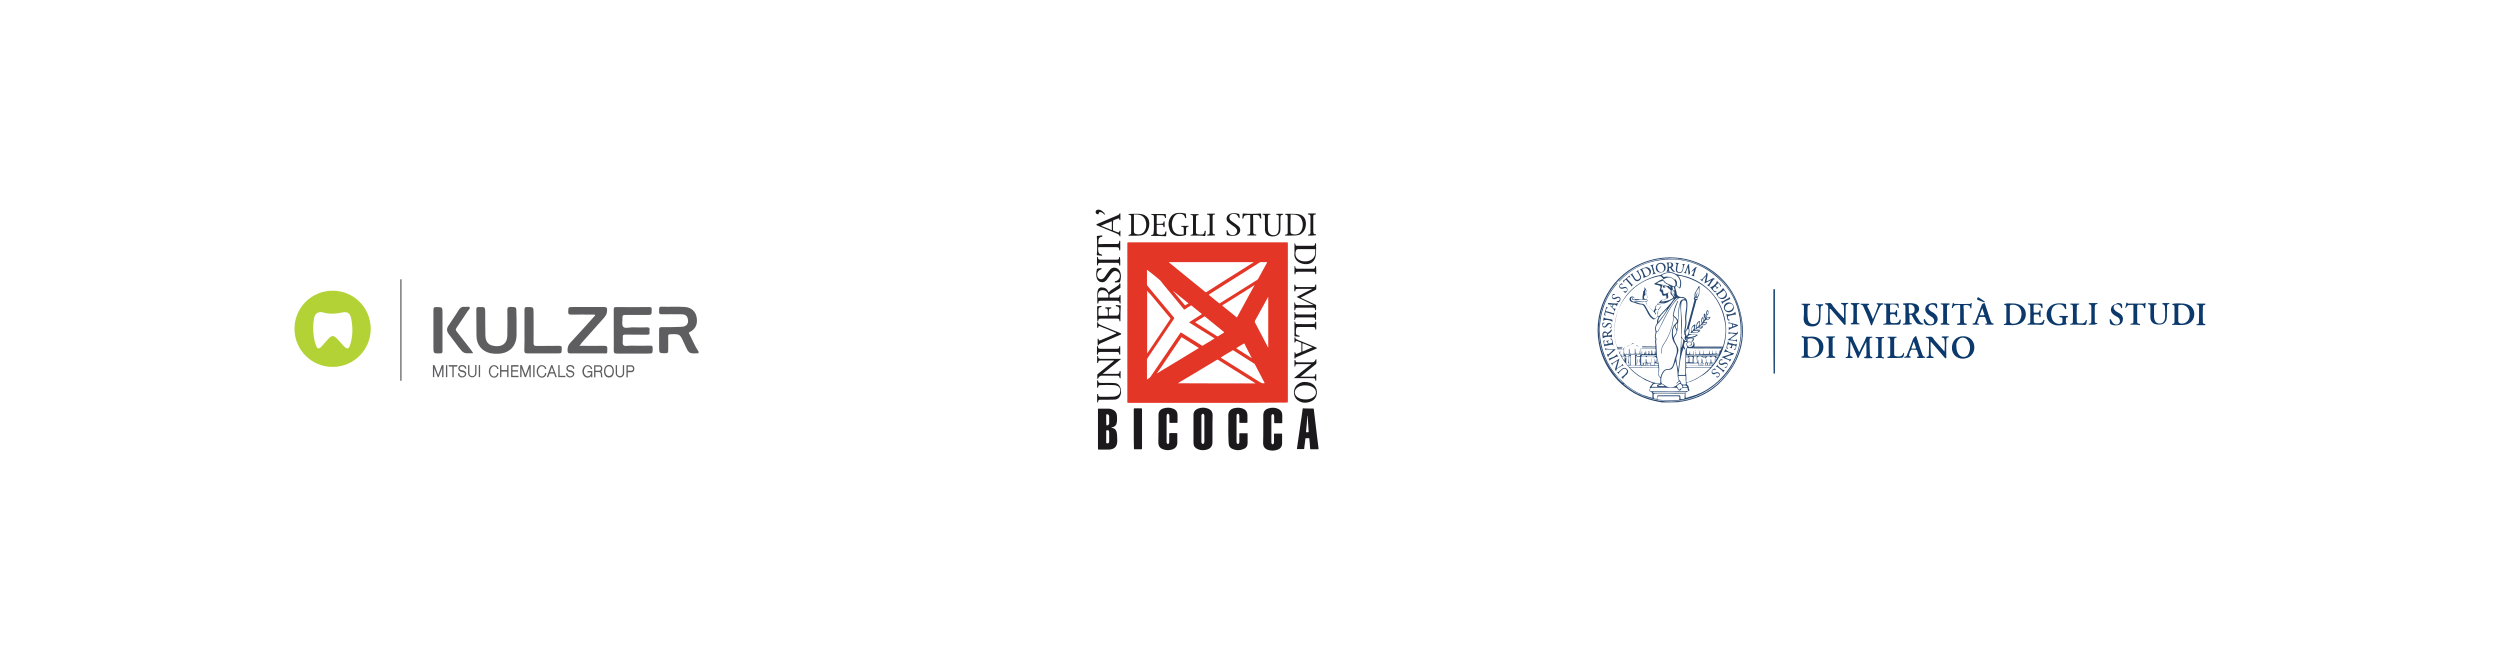 <?xml version="1.0" encoding="utf-8"?>
<!-- Generator: Adobe Illustrator 23.0.4, SVG Export Plug-In . SVG Version: 6.00 Build 0)  -->
<svg version="1.1" id="Livello_1" xmlns="http://www.w3.org/2000/svg" xmlns:xlink="http://www.w3.org/1999/xlink" x="0px" y="0px"
	 viewBox="0 0 1515.3 400" style="enable-background:new 0 0 1515.3 400;" xml:space="preserve">
<style type="text/css">
	.st0{fill:#274770;}
	.st1{fill:#0B396C;}
	.st2{fill:#E43626;}
	.st3{fill:#1C191D;}
	.st4{fill:#5E5E60;}
	.st5{fill:#B2D235;}
	.st6{fill:none;stroke:#5E5E60;stroke-width:0.75;stroke-miterlimit:10;}
</style>
<title>partner02</title>
<g>
	<g>
		<path class="st0" d="M1007.4,243.9c-1.5-0.2-3.1-0.6-4.6-0.9c-17.1-3.7-30.6-17.5-33.7-34.7c-4-21.4,7.9-42.4,28.3-49.7
			c23.3-8.3,49.1,4,56.6,27.4c5.3,16.6,1.9,31.7-10,44.5c-6.6,7.1-15,11.3-24.5,12.9c-0.9,0.1-1.7,0.1-2.5,0.4
			C1013.8,243.9,1010.6,243.9,1007.4,243.9z M987.9,235L987.9,235c0.1,0,0.1,0.1,0.1,0.1c0.1,0.1,0.2,0.1,0.4,0.2
			c0.6,0.5,1.4,1,2.1,1.4c0.1,0.1,0.2,0.1,0.4,0.2c0.1,0,0.1,0.1,0.2,0.1c0.1,0.1,0.4,0.2,0.5,0.4c0.6,0.2,1.1,0.6,1.7,0.9
			c0.1,0,0.2,0.1,0.4,0.1c0.9,0.5,1.7,0.9,2.6,1.2c0.2,0.1,0.6,0.2,0.9,0.2c0.1,0,0.2,0.1,0.2,0.1c0.2,0.1,0.4,0.2,0.6,0.2
			c0.2,0.1,0.4,0.1,0.6,0.2c0.6,0.2,1.1,0.5,1.7,0.5c0.1,0.1,0.4,0.1,0.6,0.2c0.6,0.2,0.9,0.2,0.7-0.5c0-0.5,0-1,0-1.4
			s0-0.9-0.4-1.1c0-0.1-0.1-0.1-0.1-0.2c-0.2-0.4-0.6-0.5-1-0.5l0,0c-0.4-0.4-0.5-0.7-0.2-1.2c0.2-0.2,0.2-0.6,0.1-1
			c0-0.2,0-0.4,0.1-0.6c0.2-0.2,0.4-0.5,0.6-0.7c0.2-0.2,0.5-0.6,0.7-0.9c0.7-0.6,0.2-0.9-0.4-1c-0.1,0-0.2,0-0.2-0.1
			c-0.1,0-0.1-0.1-0.2-0.1c-0.2-0.1-0.5-0.1-0.7-0.2c-0.9-0.4-1.7-0.7-2.6-1.1c-0.2-0.1-0.5-0.2-0.7-0.4c-0.7-0.5-1.5-0.9-2.2-1.4
			l0,0c-0.1,0-0.1-0.1-0.2-0.1l-0.1-0.1c-0.1-0.1-0.2-0.1-0.4-0.2c0,0,0-0.1-0.1,0c-0.5-0.4-0.9-0.6-1.4-1l-0.1-0.1
			c-0.5-0.4-0.9-0.7-1.4-1.1c-0.1-0.1-0.4-0.2-0.5-0.4c-0.4-0.4-0.7-0.6-1.1-1c-0.2-0.2-0.4-0.4-0.6-0.6c0-0.1-0.1-0.1-0.1-0.2
			c-7.9-8.2-11.3-18-9.3-29.2c2.4-13.6,10.5-22.6,23.5-27c1.6-0.6,3.5-0.5,5.1-1.5c0.7-0.5,1.7-0.7,2.6-0.9c1.5-0.4,3.1-0.4,4.5,0.4
			c1.4,0.7,2.7,1,4.1,1.2c21.8,4.2,33.7,28.3,23.9,48.2c-2,4-4.7,7.4-7.9,10.4c-0.4,0.1-0.6,0.5-0.9,0.7c-0.5,0.4-1,0.7-1.5,1.1
			c-0.1,0-0.1,0.1-0.2,0.1c-1.5,0.9-2.9,1.7-4.3,2.6h-0.1c-1,0.5-2.1,1-3.1,1.4c-0.2,0.1-0.6,0.2-0.9,0.2c-0.2,0.1-0.5,0.1-0.7,0.2
			c-1.1,0.4-1.2,0.9-0.4,1.7c0.1,0.1,0.2,0.2,0.4,0.4c0.1,0.2,0.2,0.5,0.4,0.7c-0.2,0.7,0.2,1.2,0.4,1.9c0,0.1,0,0.2-0.1,0.4l0,0
			c-0.5,0.2-1,0.4-1.5,0.7c-0.2,0.1-0.6,0.4-0.6,0.7c-0.2,0.1-0.5,0.4-0.1,0.6c-0.2,0.4-0.1,0.7-0.1,1.1c0,1.4,0,1.4,1.4,1
			c0.4-0.1,0.7-0.2,1.1-0.4c1.1-0.2,2.2-0.6,3.2-1c0.1,0,0.4-0.1,0.5-0.1c0.2-0.1,0.6-0.2,0.9-0.4c0.2,0,0.4-0.1,0.5-0.2
			c3-1.1,5.7-2.7,8.2-4.6l0,0c1.1-0.7,2.2-1.6,3.2-2.5l0.1-0.1c0.1,0,0.1-0.1,0.2-0.1c11.2-10.5,15.9-23.4,13.6-38.5
			c-1.4-9.8-5.9-18-13.3-24.5c-10.7-9.7-23.3-13-37.3-10.4c-8.6,1.6-15.9,5.7-21.9,12c-0.2,0.2-0.5,0.7-1,0.5
			c1.5-1.6,3.1-3.1,4.8-4.5c6.2-4.8,13.1-7.8,21.1-8.9c2.6-0.4,5.2-0.4,7.8-0.2c1.7,0.1,3.6,0.1,5.3,0.5
			c10.4,1.9,19.1,6.9,25.8,15.1c8.7,10.7,11.5,22.8,8.8,36.2c-2,10.2-7.3,18.5-15.5,24.9c-10.3,8.1-21.9,10.8-34.7,8.6
			c-7.3-1.2-13.8-4.5-19.5-9.2c-0.2-0.2-0.5-0.5-0.9-0.4c14,12.5,36.4,14.7,53.3,2.9c17.6-12.4,23.3-35,14.6-53.7
			c-8.8-19.2-30-29.2-50.4-24c-19.3,5-34.5,23.7-32.2,46.6c0.5,5.3,2.1,10.5,4.6,15.2c2.7,5.2,8.3,12.1,10,12.4
			c-0.9-1-2-1.7-2.7-2.7c0.1,0,0.1-0.1,0.2-0.1c0.9,0.7,1.6,1.6,2.5,2.4l0,0c0.6,0.7,1.4,1.2,2.1,1.9c0.2,0.2,0.5,0.4,0.9,0.6
			c0.2,0.2,0.6,0.6,1,0.7l0,0C987.8,234.9,987.8,234.9,987.9,235z M1012.8,174.3L1012.8,174.3L1012.8,174.3c0-0.4-0.5-0.5-0.6-0.9
			c0-0.1-0.2-0.2-0.4,0c-0.1,0.1-0.1,0.2,0,0.4C1012.1,174,1012.4,174.3,1012.8,174.3z M1000.4,220.4c0,0.2-0.1,0.5,0.1,0.7
			c0.6,0.2,1.4,0.1,2,0.1c0.4,0,0.4-0.4,0.4-0.6c0-0.2,0-0.6-0.4-0.6s-0.9-0.1-1.2,0.1c-0.2-0.1-0.5-0.1-0.7,0
			C1000.3,220.3,1000.4,220.3,1000.4,220.4z M1034.7,221.1c0.1-0.2,0.1-0.5,0.1-0.7c0-0.1,0.1-0.2-0.1-0.2c-1-0.1-1-0.1-0.7,1
			C1034.3,221.4,1034.5,221.4,1034.7,221.1z M988,221.1c0-1.7,0-3.3,0-5.1c0-0.2,0.1-0.5-0.4-0.4c-0.4,1.7-0.1,3.6-0.1,5.3
			C987.5,221.3,987.7,221.5,988,221.1z M997.2,213.7c0-0.1,0-0.2,0-0.4c0.1-0.1,0-0.4,0.2-0.5c0,0.6,0,1.2,0,1.9c0.1,0,0.1,0,0.2,0
			c0-0.6,0-1.1,0-2c0.4,0.7,0,1.5,0.4,2c1.1,0,1.1,0,1.1-1.1c0-0.2,0-0.5,0-0.9c0.5,0.1,0.2,0.5,0.2,0.7c0,0.4,0,0.7,0,1.1
			c0.4-0.6,0-1.4,0.4-1.9c0,0.4,0,0.7,0,1.2s-0.1,0.9,0.6,0.9c0.7,0,0.6-0.4,0.6-0.9c0-0.6,0-1.1-0.2-1.7c0.9,0.6,0.2,1.6,0.7,2.5
			c0-0.6,0-1.2,0-1.9c0.4,0.6,0,1.4,0.4,1.9c1,0.2,1.4-0.1,1.2-1.1c0-0.2-0.1-0.5,0.1-0.7c0.4,0.5,0,1.2,0.4,1.7
			c-0.1-1.1,0.2-2.1-0.1-3.2c-2.7,0-5.5,0-8.2,0c0.2-0.4,0.6-0.2,0.9-0.2c2.1,0,4.2,0,6.4,0c0.2,0,0.6,0.1,1.1-0.4
			c-2.9,0-5.5,0-8.2,0c0-0.1,0-0.2,0-0.2c2.6,0,5.2,0,8.1,0c-0.4-0.4-0.7-0.2-1-0.2c-2.1,0-4.2,0-6.3,0c-0.4,0-0.9,0.1-1-0.4
			c2.6,0.1,5.2,0,7.8,0.1c0.5,0,0.4-0.4,0.4-0.6c0-1.2-0.4-2.6,0-3.8c0-0.1,0-0.2,0-0.2c-0.7-1.1-0.2-2.2,0-3.3c0.1-0.5,0.2-1,0-1.6
			c-0.5-1.4-0.2-2.7,0.6-4c0.1-0.2,0.5-0.5,0.4-0.7c-0.2-1.1,0.1-2.2,0.7-3.2c0.1-0.4,0.1-0.6-0.1-0.7c-0.2-0.1-0.4,0.1-0.5,0.2
			c-0.2,0.2-0.5,0.6-0.9,0.9c-0.9,0.7-1.4,0.9-2.2,0.1c-1.1-0.7-1.9-1.9-2.5-3c-0.7-1.5-1.6-3.1-2.5-4.6c-0.4-0.5-0.9-0.9-1.5-0.9
			c-1.6,0-3-0.6-4.5-1.2c-0.6-0.2-1.2-0.2-1.9-0.6c-0.7-0.5-1-1.2-0.7-2c0.2-0.7,0.7-1.1,1.5-1.1c0.9,0,1.4,0.5,1.4,1.2
			c0.1,0.5,0.4,0.4,0.6,0.4c1.2,0,2.6,0,3.8,0.1c0.4,0,0.5,0,0.5-0.5c-0.2-1.5,0.4-2.9,0.4-4.3c0,0,0-0.1,0.1-0.1
			c0.6-0.6,1-1.5,0.4-2.4c0.7,0.2,1.9,2.2,1.6,2.7c-0.4,0.6-0.1,1.1,0,1.7c0.2,0.9,0.4,1.7,0,2.6c-0.1,0.2-0.2,0.4,0.1,0.5
			c0.9,0.1,0.6,0.5,0.2,0.9c-0.9,0.9-0.9,1.2-0.1,2.2c1.1,1.5,2.6,2.7,3.8,4.1c0.5-0.7,1-1.5,1.1-2.2c0.1-0.6,0.2-1.1,0.7-1.6
			c0.5,0.5-0.2,0.7-0.2,1.2c0,0.4-0.5,0.9,0.1,1.1c0.5,0.2,1,0.6,1.6-0.1c0.4-0.6,0.9-1.4,1.6-1.7c-0.5,0.7-1,1.5-1.6,2.2
			c-1,1.2-1,2.9-0.1,4.2c3.1-3.6,6.8-6.8,9.5-11c-0.7,0.5-1.5,0.7-2.2,1.2c-2.5,1.9-5.5,2.2-8.4,2.6c0.1-0.2,0.4-0.5,0.5-0.7
			c1.5,0.5,2.7-0.1,4.2-0.4c-1.1-0.2-2.1,0.1-3.1,0.1c-0.4,0-0.5,0-0.5-0.2c0.2,0,0.4-0.1,0.4-0.2c0.7-1.2,1.7-1.9,3.3-1.9
			c1.1,0,1.1-0.2,1-1.7c-0.1-1-0.7-0.6-1.2-0.5c-0.7,0.2-1.2,0.1-1.4-0.9c-0.1-0.6-0.4-1.4-0.9-1.6c-0.7-0.2-0.6-0.6-0.5-1.1
			c0.1-0.4,0.2-0.7,0.4-1.1c0.2-0.9,0-1.2-0.9-1.5c-0.7-0.1-1.5-0.4-2.2-0.5c-0.2,0-0.5-0.1-0.5-0.4c0-0.2,0.1-0.4,0.4-0.5
			c1.2-0.5,2.2-1.5,3.6-2c0.5-0.1,0.9-0.5,1.4-0.7c-0.4-0.4-0.9-0.7-1.1-1.1c-0.4-0.4-0.7-0.5-1.4-0.4c-7.3,1.5-13.5,4.8-18.5,10.4
			c-5,5.5-7.8,12-8.6,19.5c-0.4,4.2,0,8.3,1.1,12.3c0.1,0.5,0.4,0.7,1,0.7c1,0,2,0,2.9,0c-0.2,0.5-0.6,0.2-1,0.4c-0.7,0-1.6,0-2.4,0
			c1,0.5,2,0.1,3,0.4c0,0.1,0,0.1,0,0.2c-0.9,0-1.9,0-2.7,0c0,0.1,0,0.1,0,0.2c1,0,1.9,0,2.9,0c0,0.1,0,0.1,0,0.2
			c-0.9,0-1.7,0-2.7,0c0.1,0.9,0.4,1.5,1,2.2c0-0.5,0-1,0.5-1.4c-0.2,0.2-0.2,0.6-0.2,0.9c0,2-0.2,1.5,1.7,1.6c0.2,0,0.5,0,0.4-0.4
			c-0.1-1.1,0.4-2.2-0.2-3.3c-0.1-0.2,0.2-0.1,0.4-0.2l0.1,0.1c0,0.9-0.1,1.7,0,2.5c0.1,1.4,1.1,0.4,1.7,0.6
			c0.4,0.1,1.2,0.5,1.2-0.6c0-0.7,0-1.6,0-2.4c0.4,1,0,2,0.2,3c0.1,0,0.1,0,0.2,0c0-1,0-2,0-3.1c0.2,0.2,0.2,0.5,0.2,0.9
			c0,2.4,0,2.4,2.4,2.2c0.5,0,0.6-0.1,0.6-0.6c0-0.9,0-1.6,0-2.5c0.5,1,0,2.1,0.6,3.1c0-1,0-2,0-3.2c0.1,0.4,0.1,0.4,0.1,0.4
			c0,0.5,0,1.1,0,1.6c0,1.2,0,1.2,1.2,1.2c0.6,0,0.7-0.2,0.7-0.7c0-0.4-0.1-0.9,0.1-1.2c0.1,0.5,0,0.9,0.1,1.2
			c0,0.2-0.1,0.6,0.4,0.6c0.6,0,0.4-0.4,0.4-0.7c0-0.6,0-1.2,0-2c0-0.1-0.1-0.5,0.2-0.5c0.2,0.1-0.1,0.4,0,0.5c0,0.2,0,0.5,0,0.7
			c0,0.7,0,1.5,0,2.2c0,0.1,0,0.4,0.2,0.4s0.2-0.2,0.2-0.4c0.1-0.5-0.2-1,0.2-1.5c0,0.5,0,0.9,0,1.2c0,0.4,0,0.5,0.5,0.6
			c0.7,0.1,1-0.2,0.9-1C997.2,213.8,997.2,213.8,997.2,213.7z M1014.7,178.7c-0.1,0.1-0.2,0.1-0.2,0c-0.6-0.6-0.7-1.2-0.6-2.1
			c0.1-0.7,0.1-0.9-0.4-1.1c-1.2,2.1,0.5,3.3,1.5,4.8C1015.3,179.7,1014.4,179.4,1014.7,178.7c0.4-0.5,0-1.1,0.1-1.6
			c0.1-0.2,0-0.6-0.4-0.6c-0.5,0-0.4,0.4-0.5,0.6C1013.9,177.9,1014.7,178.2,1014.7,178.7z M985.7,216.9l0.1,0.1c-0.2,1-0.1,2-0.1,3
			c0,0.5,0.5,0.9,0.7,1.2c0.1,0.2,0.5,0.2,0.7,0.1c0.2-0.1,0.1-0.4,0.2-0.6c0.1-0.5-0.5-0.6-0.5-0.9c0.1-0.9,0-1.9,0.2-2.7
			c0,0.9,0,1.7,0,2.7c0.1-0.2,0.2-0.2,0.2-0.2c0-0.6,0.1-1.4,0-2c0-0.4,0.4-1.1-0.4-1.2c-0.5-0.1-1,0-1.5,0c-0.2,0-0.2,0.2-0.2,0.5
			c0,0.1-0.1,0.4,0.1,0.2C985.5,217.2,985.5,216.9,985.7,216.9z M1022.7,220.3c-1.2-0.4-0.6,0.5-0.7,1c0.7,0.4,1.5,0.1,2.4,0.1
			c1.5,0,3.1,0,4.6,0c0.5,0,0.6-0.1,0.6-0.6s-0.1-0.6-0.6-0.6c-0.4,0-0.6,0-1,0c-0.7,0-1.6,0.1-2.4,0.1
			C1024.6,220.3,1023.6,220.1,1022.7,220.3z M989.5,180c-0.7,0.2-1,0.9-0.9,1.6c0.1,0.6,1.2,1.4,2,1.2c2.1-0.5,4.2,0.1,6.3,0
			c0.9-0.1,1.4-0.2,1.7-1.1c-2,0.2-4-0.5-5.9,0.2c-0.7,0.2-1.6,0-2.5,0c-0.4,0-0.7-0.2-1-0.6c-0.1-0.5,0-0.9,0.4-1.1
			c0.2,0,0.4-0.1,0.6-0.1C989.9,179.9,989.8,179.9,989.5,180z M1034,217.3c0.5,0.9,0,1.7,0.4,2.7c0.2-0.4,0.1-0.4,0.5-0.2
			c0.5,0.2,1.1,0.1,1.6,0.1c0.5-0.1,0.2-0.6,0.2-0.9c0-0.5,0-1,0-1.5c0.4,0.7,0.1,1.5,0.5,2.5c0.2-0.9,0-1.7,0.2-2.4
			c0.1,0.5,0.1,1.1,0.1,1.6c0,0.6,0.1,0.7,0.7,0.7c0.5-0.1,1.2,0.2,1.2-0.7c0-0.6,0-1.2,0-1.9h0.1c0,0.6,0,1.1,0,1.7
			c0.7-0.6,0.1-1.4,0.6-1.9c0.2,0.2-0.1,0.6,0.1,0.9c0.6-0.6,0.6-0.6,0.7-1.2c-0.4-0.1-0.5,0.5-0.9,0.5c-0.5-1.4-1.7-1.7-2.9-0.9
			c-0.1,0.1-0.4,0.1-0.5,0c-0.5-0.9-1.2-0.2-1.9-0.4c-0.1,0-0.4,0.1-0.2,0.2c0.2,0.5-0.1,0.5-0.4,0.5
			C1034.1,216.8,1034,217,1034,217.3c-0.5-0.6-1.2-0.5-2-0.2c0.4-1,1.7,0.2,2-1c-0.5,0-1,0-1.5,0c-0.1,0-0.4-0.1-0.4,0.1
			c-0.2,0.5-0.2,0.5-0.6,0.1c-0.5-0.6-1.2-0.4-1.9-0.2c-0.4,0-1,0.7-0.9,1c0.2,1-0.1,1.9,0.5,2.9c0-0.7,0-1.4,0-2.1
			c0.2,0.4,0.2,0.7,0.2,1.1c-0.1,0.9,0.1,1.1,1,1.1c0.6,0,1-0.1,0.9-0.9c-0.1-0.7,0.2-1.5-0.2-2.1c0.9,0.9,0.2,2,0.6,3.1
			c0.4-0.9-0.1-1.7,0.4-2.6c0.1,0.6,0,1.2,0.1,2c0,0.2-0.1,0.4,0.2,0.5c0.9,0.4,1.6-0.1,1.6-1C1034,218.3,1034,217.8,1034,217.3z
			 M1003.9,217.4C1003.9,217.4,1003.9,217.5,1003.9,217.4c0.1,0.7,0.1,1.4,0.1,2c0,0.5,0.2,0.5,0.6,0.5c0.5,0,0.2-0.4,0.2-0.6
			c-0.1-0.5-0.2-0.9-0.4-1.4c-0.2-1.2-1.4-2.1-2.5-2c-0.9,0.1-1.7-0.1-2.6,0c-0.4,0-0.9-0.2-1.1,0.4c-0.1,0.2-0.5,0.1-0.6-0.1
			c-0.1-0.4-0.4-0.2-0.5-0.2c-0.5,0-1.1,0-1.6,0s-0.6,0.1-0.6,0.6c0,1.4,0,2.6,0,4c0,0.2-0.2,0.9,0.4,0.7c0.7,0,0.4-0.5,0.5-0.9
			c0-0.2-0.4-0.2-0.2-0.5c0.4,0,0.9,0,1.2,0c0.6,0.1,0.9-0.1,0.7-0.7c0-0.5,0-1,0-1.5c0.1,0,0.2,0,0.2,0c0,0.7,0,1.5,0,2.2
			c0.5-0.7,0-1.6,0.5-2.5c0,0.4,0,0.5,0,0.6c0,2.1,0,2,2.1,1.9c0.5,0,0.4-0.2,0.4-0.4c0.1-0.7-0.1-1.5,0.1-2.2l0.1,0.1
			c-0.1,0.6,0,1.2-0.1,2c-0.1,0.9,0.6,0.5,1,0.6c0.4,0,1,0.1,0.9-0.6c0-0.6,0-1.2,0-1.9c0.1,0,0.1,0,0.2,0c0,0.7,0,1.6,0,2.4
			C1003.9,219,1003.5,218.2,1003.9,217.4z M1021.4,202.8c-0.1-1,0-2,0.5-2.7c0.4-0.5,0.6-1.1,0.7-1.7c1.4-5.2,2.9-10.4,4.2-15.6
			c0.1-0.5,0.5-1.1-0.1-1.6c-0.1-0.1-0.1-0.5,0-0.6c0.6-0.4,0.4-1,0.4-1.5c-0.1-0.5,0-1,0.2-1.5c0.7-1.2,1.5-2.6,2.2-3.8
			c0.1-0.1,0.1-0.5,0.5-0.4c0.2,0.1,0.1,0.4,0.1,0.5c0,1.2-0.1,2.5-0.1,3.8c0,0.7-0.2,1.5-0.7,2.1c-0.2,0.4-0.7,0.7-0.4,1.4
			c0.1,0.2,0,0.5-0.2,0.5c-0.6,0.1-0.6,0.6-0.7,1.1c-1.4,5.1-2.7,10.2-4.1,15.2c-0.1,0.2-0.1,0.6-0.1,0.9c0.4,1.2,0.2,2.5-0.1,3.6
			c0.2,0.2,0.4-0.1,0.6-0.1c1.2,0.4,2.5,0,3.6,0.4c0.4,0.1,0.9-0.2,1,0.2s-0.4,0.6-0.7,0.7c-0.2,0.1-0.5,0.4-0.7,0.5
			c-1,0.5-2.1,0.6-3.2,0.7c0.5,0,1,0,1.4,0c1.1,0,1.2,0.2,0.9,1.2c-0.1,0.2-0.2,0.4-0.4,0.5c-0.1,0.2-0.1,0.2,0,0.5
			c1.1,0.7,1.1,1.9,0.7,3c5.7,0,11.4,0,17,0c0.5,0,0.6-0.4,0.6-0.7c1.4-4.8,1.9-9.7,0.9-14.5c-2.7-14-10.9-23.1-24.5-27.1
			c-1.2-0.4-2.5-0.7-3.8-0.6c0.1,0.2,0.2,0.2,0.4,0.4c1.6,2,1.9,4.3,1.1,6.7c-0.2,0.6-0.5,0.7-1,0.2s-1.1-0.9-1.6-1.4
			c-0.9,0.7-0.6,1.6-0.2,2.6c0.2,0.5,0.2,1.1,0.4,1.6c0.1,1.7,1.1,2.7,2.9,2.7c2.2,0,3.3,0.9,3.6,3.1c0.2,1.6,0,3.1-0.1,4.7
			c-0.2,2.1-0.7,4.1-0.5,6.3c0.4,2.4-0.4,4.6-0.6,6.8C1021,201.5,1020.9,202.2,1021.4,202.8z M1021.2,181.3
			c-0.2-0.4-0.7-0.5-1.1-0.6c-1.4-0.5-2.6-0.1-3.7,0.9c-1.1,1.1-2,2.4-2.9,3.6c-3,4.5-5.2,9.3-7.6,14c-0.4,0.9-0.6,1.9-1.7,2.1
			c-0.1,0-0.2,0.2-0.2,0.4c-0.2,0.9-0.4,1.6-0.5,2.5c0,0.5,0.6,0.7,0.5,1.4c-0.4,1.2-0.1,2.6,0,3.8c0.2,3.1,0,6.2,0.9,9.2
			c0.7,2.4,1,4.8,0.6,7.3c-0.1,0.6,0,1.2,0.2,2c0.1,0.2,0.1,0.6,0.5,0.6s0.5-0.2,0.5-0.5c0.1-0.4,0.2-0.9,0.5-1.4
			c0.7-1.6,1.7-2.9,3.7-2.9c1.7,0,2.7-1,3.2-2.5c0.6-1.6,0.9-3.5,1.5-5.1c1.1-2.7,1.2-5.2-0.5-7.8c-1.5-2.1-2-4.7-1.7-7.3
			c0.1-1.9,0.7-3.5,2.1-4.8c1-0.9,1.2-1.6,0.7-2.4c-0.4-0.6-0.9-1.1-1.5-1.6c-0.2,0.2-0.2,0.5-0.2,0.9c-0.9,5.6-2.7,10.8-5.9,15.5
			c-1,1.5-1.5,3.1-1.5,5c0,0.2,0.1,0.6-0.2,0.7c-0.2-0.2-0.1-0.5-0.1-0.7c0-1.9,0.5-3.6,1.5-5.1c3.2-4.7,5.1-9.8,5.9-15.4
			c0.1-0.6,0.5-1.2-0.2-1.7c-0.1,0-0.1-0.4,0-0.6c0.5-2.7,1.2-5.3,2.5-7.8c0.1-0.2,0.2-0.6,0.6-0.7c0.1,0.1,0.1,0.2,0,0.4
			c-1.2,2.5-2,5.1-2.6,7.8c-0.1,0.4-0.1,0.7,0.2,1c0.9,0.6,1.6,1.4,2.2,2.4c0.2-0.7,0.2-1.4,0.2-2c0.1-2.6,0.2-5.2,0.9-7.7
			C1018.5,182,1019,181.5,1021.2,181.3z M987.9,222.9c0.2,0.2,0.4,0.4,0.5,0.5c2.9,3,6.2,5.2,9.9,6.9c2.4,1.1,4.7,2.1,7.4,1.9
			c0.5,0,0.7-0.1,0.7-0.7c0-0.7,0-1.5,0-2.2c0-0.1,0-0.4-0.1-0.4c-1.1-0.4-1.1-1.5-1.1-2.4c0-1,0.1-2,0.1-3.1c0-0.5-0.1-0.6-0.6-0.6
			C999.2,222.9,993.7,222.9,987.9,222.9z M1015.5,218.9c-0.4,1.2-0.7,2.5-1.4,3.7c-0.5,0.9-1.2,1.4-2.2,1.5c-0.4,0-0.7,0.1-1.2,0.1
			c-1,0-1.7,0.5-2.2,1.2c-1.1,1.6-1.7,3.2-1.6,5.2c0.1,1-0.1,2,1.2,2.2c0.2,0,0.5,0.4,0.6,0.5c2.4,2,5.7,2,7.9-0.1
			c0.5-0.4,0.9-1,1.6-1c0.2,0,0.4-0.2,0.2-0.5c0-0.2-0.2-0.5-0.5-0.4c-0.5,0.1-0.9,0.4-1.1,0.7c-0.2,0.2-0.2,0.6-0.7,0.5
			c0.2-0.6,0.6-1,1.1-1.2c0.4-0.2,0.5-0.4,0.2-0.9c-0.2-0.7-0.4-1.5-0.5-2.2C1016.8,225,1016.5,221.9,1015.5,218.9z M1036.7,222.9
			c-4.7,0-9.2,0-13.6,0c-0.9,0-1.2,0.1-1.2,1.1c-0.1,2.5,0.5,4.8,0.2,7.3c0,0.6,0.4,0.5,0.7,0.4
			C1028.2,229.9,1032.6,227.1,1036.7,222.9z M1017.2,224.2c2.1-13.4,2.2-26.8,1.2-40.2c-0.1,0.5-0.4,1.1-0.4,1.6
			c-0.6,4.1-0.6,8.3-1.1,12.5c-0.2,2-0.2,3.8-1.6,5.5c-0.9,1-0.7,2.1-0.2,3.3c0.5,1.1,1.1,2.2,1.7,3.3c0.4,0.7,0.5,1.5,0.5,2.2
			c-0.1,1.2-0.6,2.5-1,3.7c-0.2,0.7-0.4,1.5-0.2,2.2C1016.2,220.4,1016.9,222.2,1017.2,224.2z M1024.8,206.8
			c0.9-0.2,1.4-0.7,1.2-1.4c-0.1-0.5-0.9-0.2-1.4-0.2c-1.5,0-1.5,0-1.6,1.5c-0.1,0.5-0.1,0.9-0.9,0.6c-0.5-0.2-0.9-0.1-1.1,0.6
			c-0.4,1.1-0.4,2.1,0.2,3c0.1,0.4,0.2,0.7-0.1,0.9c-0.5,0.1-0.4-0.4-0.5-0.5s0-0.4-0.2-0.4c-0.1,0-0.1,0.1-0.1,0.2
			c-1,3.2-1.9,6.6-2.2,9.9c-0.2,1.7-0.5,3.6-0.7,5.3c-0.1,0.6-0.1,1.1,0.7,1c0.9-0.1,1.7-0.1,2.5,0c0.7,0.1,0.9-0.2,0.9-0.9
			c0-4.2,0-8.6,0.1-12.8c0-1.1,0.1-2.2,1-3.1c0.2-0.2,0-0.4-0.1-0.6c-0.5-0.9-0.5-1.6,0.2-2.4c0.6-0.6,1.7-0.6,2.4-0.1
			c0.5,0.4,0.6,1,0.4,1.5c-0.2,0.6-0.9,0.6-1.5,0.5c0.1-0.5,0.5-0.2,0.7-0.4c0.5-0.1,0.7-0.7,0.4-1.2c-0.4-0.5-1.4-0.6-2-0.2
			c-0.6,0.5-0.9,1.2-0.5,1.7c0.5,0.7,1.2,1.1,2.1,1s1.6-0.9,1.7-1.7c0.1-0.9-0.2-1.5-1-1.9C1025.5,207.1,1025.2,207,1024.8,206.8z
			 M1024.2,212.9c0.1,0,0.1,0,0.2,0c0,0.4,0,0.9,0,1.2c-0.1,0.6,0.2,0.7,0.9,0.7c0.5,0,1.1,0.1,1-0.7c0-0.5-0.2-1,0.2-1.4
			c0,0.5,0,0.9,0,1.4c0,0.4-0.1,0.9,0.6,0.9c0.7,0,0.7-0.4,0.7-0.9c0-0.4-0.1-0.6,0.1-1c0.5,0.5-0.6,1.7,1,1.7
			c1.7,0.1,0.6-1.2,1.2-2c0,0.7,0,1.2,0,1.9c0.1,0,0.1,0,0.2,0c0-0.6,0-1.1,0-1.9c0.6,0.6-0.6,1.9,1.1,1.9c1.6,0,0.6-1.2,1-1.9
			c0.4,0.5-0.2,1.4,0.4,1.7c0.5,0.2,1.2,0,2,0c0.1,0,0.4,0,0.5,0c0.5,0.1,0.6-0.1,0.6-0.6s0-0.9,0-1.4c0.4,0.5,0.2,1,0.4,1.5
			c0,0.2-0.1,0.4,0.2,0.5c1,0.2,1.5,0,1.5-1c0-0.4,0-0.6,0-1c0.1,0,0.1,0,0.2,0c0,0.4,0,0.9,0,1.2c-0.1,1,0.6,0.6,1.1,0.7
			c0.6,0.1,0.7-0.2,0.7-0.7c0-0.4,0-0.7,0-1.2c0.1,0,0.1,0,0.2,0c0,0.4,0,0.7,0,1.1c-0.1,0.6,0.2,0.7,0.9,0.9c0.9,0.1,1.1-0.2,1-1
			c0-0.2,0-0.6,0-1c0.1,0,0.1,0,0.2,0c0,0.4,0.1,0.9,0.1,1.2c-0.1-1.1,0.7-1.7,1.4-2.7c-7.1,0-13.9,0-20.8,0c-0.2,0-0.6,0-0.6,0.4
			c0,1,0,2,0.1,3c0,0,0.1,0.1,0.2,0.1c1,0.2,1.5-0.1,1.5-1C1024.2,213.4,1024.2,213.2,1024.2,212.9z M1019.3,202.4
			c-0.4,1.5,0.4,3,2,4c0.2,0.1,0.4,0.6,0.6,0.4c0.4-0.2,0-0.6-0.2-0.7c-0.7-0.5-0.7-1.1-0.5-2c0.1-0.2,0.4-0.7,0.1-1
			c-0.9-0.6-0.6-1.5-0.5-2.2c0.4-2.5,1-4.8,0.6-7.3c-0.1-1.1,0-2.1,0.1-3.1c0.4-2.5,0.9-4.8,0.5-7.4c-0.1-0.6-0.4-1-1-1.1
			s-1.1,0.1-1.5,0.7c-0.2,0.4-0.4,0.7-0.4,1.1c-0.4,3,0,5.9,0.2,8.8C1019.6,195.7,1019.5,198.8,1019.3,202.4z M1014.5,237.1
			L1014.5,237.1c2.6-0.1,5.1-0.1,7.7-0.1c0.6,0,1.6,0.1,0.7-1c-0.1-0.1,0-0.4,0-0.6c0-0.2,0-0.5-0.4-0.4c-1.2,0.1-2.5-0.5-3.5,1
			c-0.7,1.1-1.6,0.9-2.2-0.4c-0.2-0.5-0.5-0.6-1-0.6c-1.9,0-3.7,0.1-5.7,0c-2.7-0.1-5.5,0-8.3,0c-0.9,0-1.7-0.1-1.6,1.1
			c0,0.1-0.1,0.1-0.1,0.2c-0.2,0.4,0,0.5,0.2,0.7c0.2,0.1,0.6,0.1,0.9,0.1C1006,237.1,1010.3,237.1,1014.5,237.1z M1011.7,238.5
			c-2.5,0-5,0-7.4,0c-2.1,0-2.1,0-2,2c0,1,0.5,1.4,1.7,1.2c0.9,0,0.4-0.7,0.4-1.1c0-0.7,0.2-1,1-1c4.1,0,8.1,0,12.1,0
			c0.7,0,1,0.1,1,0.9c0,1.6,0,1.6,1.6,1.4c0.7-0.1,1.1-0.4,1-1.1c-0.1-0.5-0.1-1.1,0.1-1.6c0.2-0.7-0.1-0.7-0.6-0.7
			C1017.5,238.6,1014.5,238.6,1011.7,238.5z M1003.6,190.8c-0.7-1.5-1.7-2.5-2.9-3.6c-1.1-1.1-2.4-2.1-2.9-3.7
			c-0.1-0.5-0.6-0.6-1.1-0.5c-1.4,0.2-2.9,0-4.2,0c-0.4,0-0.7-0.2-1,0.1c1.1,0.4,2.2,0.9,3.5,1c1.1,0,1.9,0.5,2.4,1.5
			c0.9,1.5,1.6,3,2.5,4.5c0.6,1.1,1.4,2,2.4,2.7c0.4,0.2,0.7,0.4,1.1,0.1c1.1-0.6,1.7-1.9,1.6-3.1c-0.1-0.5,0-1,0.1-1.5
			c0.1-0.4,0.1-0.6-0.4-0.7c-0.5-0.1-0.7-0.1-1,0.2c-0.5,0.7-0.9,1.4-0.1,2.1C1003.6,190,1003.9,190.3,1003.6,190.8z M1006.7,182.8
			c2.6-0.2,4.8-0.5,6.9-1.9c0.6-0.4,0.6-0.7,0.2-1.4c-0.2-0.2-0.4-0.5-0.6-0.6c-0.6-0.6-0.9-1.4-0.6-2.2c0.2-0.7,0.2-1.1-0.7-1
			c0-0.5,0.4-0.2,0.5-0.5c-0.6,0-1.1-0.4-1.4-0.7c-0.7-1.2-2-1.1-3.1-1.5c-0.1,0-0.6-0.2-0.5,0.1c0.1,0.9-0.5,1.6-0.5,2.5
			c0.5,0.2,0.9-0.2,1.2-0.1c0.1,0.4-0.7,0.6-0.1,0.9c0.5,0.2,0.2,0.1,0.1,0.5c-0.2,1,0.5,1.5,1.5,1.1c0.5-0.1,0.9-0.4,1.4-0.6
			c0.2-0.1,0.4-0.2,0.7,0c-0.7,0.2-1,0.5-0.7,1.4c0.4,2,0.2,2.2-1.9,2.4C1008,181.3,1007.4,182,1006.7,182.8z M1007.2,166.8
			c0.5,0.4,0.9,1.2,1.5,1.1c0.7-0.1,1.4-0.4,2.2-0.2c1.4,0.1,2.6,0.5,3.6,1.4c0.1,0.1,0.5,0.4,0.5,0.4c0.6-0.6,0.6,0.1,0.9,0.4
			c0.5,0.7,0.7,1.5,0.5,2.2c-0.2,1,0.4,1.5,1,2c0.4,0.2,0.6,0.4,0.7-0.2c0.6-2.2,0.4-4.3-1.1-6.1
			C1014.7,165,1010.7,164.6,1007.2,166.8z M1011.4,240.2c-2,0-3.8,0-5.8,0c-0.4,0-1-0.2-0.9,0.5c0.1,0.5-0.5,1.4,0.6,1.5
			c4,0.6,8.1,0.6,12.1,0.2c0.4,0,0.5-0.2,0.5-0.6c0-0.2,0-0.6,0-0.9c0.1-0.6-0.1-0.7-0.7-0.7
			C1015.4,240.2,1013.4,240.2,1011.4,240.2z M1007.4,169.7c0.7,0.1,1.1,0.2,1.4,0.6c0.2,0.6,0.9,1,1.5,1.4c1.2,0.6,2.6,1.1,3.8,1.7
			c0.9,0.4,1.1,0.1,1.4-0.6c0.6-2.2-1.7-4.8-4.2-4.6C1009.8,168.2,1008.8,169.1,1007.4,169.7z M1016.9,180.7c-0.2-0.4-0.5-0.1-0.7,0
			c-0.7,0.6-1.4,1.2-2,2.1c-3.3,4.6-5.9,9.5-9.7,13.9c-0.9,1-1,2.4-0.6,3.7c0.1,0.2,0.1,0.5,0.4,0.6c0.2,0,0.5-0.2,0.6-0.4
			c0.4-0.7,0.7-1.4,1.1-2.1c2.1-4.5,4.2-8.8,6.9-12.9C1014.2,183.7,1015.3,182,1016.9,180.7z M989.6,221.4c0.2,0,0.4,0,0.5,0
			c0.9,0.1,1-0.2,1-1c-0.1-1.5,0-3,0-4.6c0-0.4-0.1-0.9-0.7-0.7c-0.4,0.1-0.9,0-1.2,0c-0.6-0.1-0.7,0.4-0.9,0.9
			c-0.1,1.4,0,2.7,0,4.1C988.3,221.4,988.3,221.4,989.6,221.4z M1021.7,230.5c0-0.7,0-1.4,0-2.1c0-0.4-0.1-0.6-0.5-0.6
			c-1.1,0-2.2,0-3.5,0c-0.1,0-0.4,0-0.4,0.2c0.1,1,0.1,2.1,0.9,2.7c0.4,0.4,0.6,0.7,0.7,1.2c0.1,1,1,1.4,2.4,1.2
			c1-0.1,0.4-0.9,0.5-1.4C1021.9,231.5,1021.7,231,1021.7,230.5z M1037.7,221.5c-0.9,0-1.7,0-2.6,0c-4.1,0-8.3,0-12.4,0
			c-0.5,0-0.9,0.1-0.7,0.7c0.1,0.6,0.5,0.4,0.7,0.4c4.3,0,8.8,0,13.1,0C1036.7,222.6,1037.4,222.5,1037.7,221.5z M1001.8,237.5
			c0.1,0.6,0.5,0.6,1,0.6c6.1,0,12.1,0,18.2,0c0.6,0,0.9-0.2,1.1-0.7C1015.2,237.5,1008.5,237.4,1001.8,237.5z M1026.1,220
			c0.2-0.1,0.2-0.1,0.2-0.1c0-0.7,0-1.5,0.1-2.2c0-1-0.5-1.6-1.5-1.6c-0.6,0-1.2-0.1-1.4,0.7c0,0.1-0.2,0.2-0.5,0.1
			c-0.1-0.2,0-0.6,0.1-1c-0.5,0.2-1-0.2-1.2,0.2s0.6,0.1,0.7,0.6c-1-0.4-0.7,0.2-0.7,0.7c0,0.6,0,1.1,0,1.7c0,0.5,0.1,0.6,0.6,0.6
			s0.6-0.2,0.6-0.7c0-0.6,0-1.2,0-1.9c0.6,0.7,0,1.6,0.5,2.5c0.6-1.1-0.6-2.6,1-3.3c-1,0.7-0.5,1.7-0.6,2.7
			c-0.1,0.7,0.4,0.6,0.9,0.6c0.4,0,1.1,0.4,1-0.5c0-0.6,0-1.4,0-2c0.1,0,0.1,0,0.2,0C1026.1,218.2,1026.1,219,1026.1,220z
			 M1000.2,222.6c1.5,0,2.9,0,4.3,0c0.2,0,0.7,0.2,0.7-0.4c0-0.6-0.4-0.6-0.9-0.6c-2.9,0-5.7,0-8.7,0c-0.4,0-0.7-0.1-0.7,0.6
			c0,0.7,0.5,0.5,0.9,0.5C997.3,222.6,998.8,222.6,1000.2,222.6z M1032,215.1c-3.1,0-6.3,0-9.4,0c-0.2,0-0.7-0.2-0.7,0.2
			s0.5,0.2,0.7,0.2c2,0,4,0,5.9,0c4.1,0,8.3,0,12.4,0c0.4,0,0.9,0.1,0.9-0.4s-0.5-0.2-0.9-0.2C1038.1,215.1,1035.1,215.1,1032,215.1
			z M1011.7,172.9l-0.1-0.1c-1.2-0.6-2.6-1-3.3-2.4c-0.1-0.2-0.4-0.2-0.6-0.2c-1.2,0.4-2.4,0.7-3.6,1.5c2.4,0.6,4.6,1.1,6.8,1.7
			C1011.3,173.4,1011.6,173.3,1011.7,172.9z M1014.2,204.6c0.5-0.7,0.7-1.4,1.2-2c1-1.1,1-2.2,0.2-3.5c-0.2-0.5-0.5-0.9-0.7-1.5
			C1013.7,199.9,1013.8,202.2,1014.2,204.6z M1005.1,195.2c2.1-2.6,4.1-5.2,5.6-8.2c-1.6,1.6-3.3,3.1-4.7,5.1
			C1005.4,193,1005,194,1005.1,195.2z M992.1,219.8c0.1,0,0.1,0,0.2,0c0-0.9,0-1.7,0-2.6c0.1,0.9,0.4,1.9,0.1,2.7
			c-0.4,1.5-0.5,1.5,1,1.4c0.7,0,1-0.5,0.7-1.1c-0.5-1-0.5-2,0-3.1c0.2-0.4,0.1-0.7-0.5-0.7c-0.4,0-0.6,0-1,0s-0.5,0.1-0.5,0.5
			C992.1,217.8,992.1,218.8,992.1,219.8z M986.7,221.5c0.5,0.5,0.7,1.1,1.5,1.1c2,0,4.1,0,6.1,0c0.4,0,0.6,0,0.6-0.5
			s-0.1-0.6-0.6-0.6C991.9,221.5,989.4,221.5,986.7,221.5z M1043.8,211.2c0-0.1,0-0.2,0-0.2c-6.9,0.1-13.9-0.2-20.8,0.2
			C1029.9,211.2,1036.9,211.2,1043.8,211.2z M1026.7,216c0.1,1.1,0,2.1-0.1,3.2c0,0.9,0.5,0.7,1,0.7s1,0.2,1-0.7
			c0-1.1-0.4-2.1-0.1-3.2C1027.9,216,1027.3,216,1026.7,216z M1018.9,235.9c0.2-0.2,0.2-0.5,0.5-0.7c0.4-0.4,0.6-1,0.1-1.5
			c-0.4-0.4-0.5-1.2-1.4-1c-0.6,0.2-1.2,0.7-1.6,1.2c-0.2,0.5,0.2,0.9,0.6,1.2c0.1,0.1,0.1,0.2,0.1,0.4c0,0.4,0.2,0.7,0.7,0.7
			s0-0.6,0.4-0.7C1018.8,235.4,1018.6,235.6,1018.9,235.9z M997.8,175.1c-0.7,1-0.7,2-0.5,3c0,0.2,0.2,0.7-0.2,0.9
			c-0.6,0.2-0.7,0.9-0.6,1.6c0.1,0.6,0.6,0.9,1.2,0.7c0.7-0.2,0.9-1.1,0.7-1.7C998.2,178,997.8,176.6,997.8,175.1z M1006.5,232.5
			c-0.9,0-1.6,0-2.5,0c-1.7,0-2.2,0.4-2.9,2c1.2,0,2.4,0,3.6,0c-0.6-0.9-0.5-1.1,0.4-1.5C1005.5,232.9,1006,233,1006.5,232.5z
			 M1028.3,180.2c2-1.6,1.4-3.8,1.4-5.8c-0.9,1.7-2.7,3.2-1.9,5.6c0.5-0.9,0.4-2,1-3C1028.9,178.4,1028.3,179.2,1028.3,180.2z
			 M989.6,214.8c1.5,0,3,0,4.6,0c0.2,0,0.6,0.2,0.6-0.2s-0.4-0.2-0.6-0.2c-3,0-6.1,0-9,0c-0.2,0-0.6-0.1-0.6,0.2
			c0,0.4,0.5,0.2,0.6,0.2C986.7,214.8,988.1,214.8,989.6,214.8z M1028.2,203c-0.6-0.1-1-0.1-1.4-0.2c-1.4-0.1-2.7-0.1-3.7,1
			c-0.1,0.1-0.4,0.2-0.2,0.5c0.1,0.1,0.4,0.1,0.5,0.1c0.9-0.1,1.7-0.1,2.6-0.4C1026.6,203.9,1027.4,203.7,1028.2,203z M1022.4,203.7
			c1.2-1.6,1.6-3.3,0.9-4.5C1021.6,200.6,1021.4,201.9,1022.4,203.7z M999.6,215.7c1.2,0,2.5,0,3.8,0c0.2,0,0.6,0.1,0.6-0.2
			s-0.4-0.2-0.6-0.2c-2.6,0-5.2,0-7.8,0c-0.2,0-0.5-0.1-0.5,0.2s0.2,0.4,0.5,0.4C996.9,215.7,998.3,215.7,999.6,215.7z M1019.1,205
			c0,2,0,4,0,5.9c0.4-0.9,0.7-1.9,0.9-2.9c0.2-1.1,0.6-2.2-0.6-3C1019.4,205.1,1019.3,205.1,1019.1,205z M1026.3,210.5v0.1
			c5.9,0,11.8,0,17.7,0v-0.1C1038.1,210.5,1032.1,210.5,1026.3,210.5z M992,218.5c0-0.9,0-1.6,0-2.5c0-0.1,0-0.4-0.2-0.4
			s-0.2,0.1-0.2,0.4c0,1.6,0,3.2,0,5c0,0.1,0,0.4,0.2,0.4s0.2-0.2,0.2-0.4C992,220.1,992,219.3,992,218.5z M1004.8,234
			c1.4,0,2.6,0,4.1,0c-1-1.2-1.4-1.4-2.6-0.7C1005.7,233.5,1005.3,233.6,1004.8,234z M1016.8,195.8c-1.6,1.2-1.6,1.9-0.4,3.7
			C1016.5,198.3,1016.7,197.1,1016.8,195.8z M1004.4,221.3c0.5,0.2,0.7,0,0.7-0.2c0.1-1-0.9-0.6-1.4-0.9c-0.2-0.1-0.6-0.1-0.7,0.4
			C1003,221.7,1003.9,221.3,1004.4,221.3z M994.8,221.3c0-1.9,0-3.7,0-5.8C994.5,216.2,994.5,220.4,994.8,221.3z M986.3,216.2
			c0.2-0.2,1,0.4,1-0.4c0-0.5-0.4-0.7-1-0.7s-1,0.2-1,0.9S985.9,215.9,986.3,216.2z M993.2,215.1c-0.9-0.4-1.1,0.2-1.1,0.7
			c0,0.6,0.6,0.1,1,0.2c0.1,0,0.2,0,0.5,0c0.6,0,0.6-0.1,0.5-0.7C994,214.8,993.5,215.2,993.2,215.1z M1022.6,234.6
			c-0.4-1.1-1.1-1-1.9-1c-0.2,0-0.6-0.2-0.6,0.4c0,0.4,0.1,0.6,0.6,0.6C1021.4,234.5,1022,234.6,1022.6,234.6z M1013.7,173.8
			c0.1,0.7,0.2,1.4,0.4,2.1c0,0.2,0.1,0.4,0.4,0.2c0.2,0,0.5-0.1,0.6-0.2c-0.2-0.5-0.4-1.1-0.5-1.7
			C1014.5,173.8,1014.2,173.8,1013.7,173.8z M996.8,220.1c-0.5-0.1-0.6,0.2-0.6,0.6c0,0.5,0.2,0.6,0.7,0.6s0.6-0.2,0.6-0.6
			C997.6,220.1,997.2,220,996.8,220.1z M999.7,221.4c0.5,0.1,0.5-0.2,0.5-0.6c0-0.5-0.2-0.6-0.7-0.6s-0.6,0.2-0.6,0.6
			C998.8,221.4,999.2,221.4,999.7,221.4z M984.3,218.3c0.1-2.9,0.2-2.4-1.4-2.2C983.4,216.8,983.8,217.4,984.3,218.3z M1033.6,220.8
			c0.1-0.5-0.1-0.6-0.6-0.6c-0.4,0-0.7,0.1-0.7,0.6s0.1,0.6,0.6,0.6C1033.4,221.4,1033.8,221.3,1033.6,220.8z M1035.7,220.1
			c-0.5-0.1-0.5,0.2-0.6,0.6c0,0.5,0.2,0.6,0.6,0.6c0.5,0,0.6-0.2,0.6-0.6C1036.5,220.1,1036.1,220,1035.7,220.1z M1030.9,220.6
			c0.1-0.5-0.1-0.5-0.6-0.6c-0.5,0-0.5,0.2-0.5,0.6c0,0.4,0,0.6,0.5,0.6C1030.8,221.4,1031,221.3,1030.9,220.6z M991.1,181.5
			c-0.4-0.6-0.5-1.2-1.2-1.1c-0.2,0-0.5,0.2-0.4,0.6C989.9,181.7,990.4,181.6,991.1,181.5z M998.7,220.8c0-0.2,0.1-0.6-0.4-0.6
			s-0.5,0.2-0.5,0.6c0,0.4,0,0.6,0.5,0.6C998.7,221.4,998.7,221,998.7,220.8z M984.9,215.7c-0.1,0-0.2,0-0.4,0
			c0.1,1.1-0.2,2.2,0.4,3.2C984.9,217.8,984.9,216.8,984.9,215.7z M1037.6,220.8c0-0.4,0-0.6-0.5-0.6s-0.5,0.2-0.5,0.6
			c0,0.4,0,0.6,0.5,0.6S1037.6,221.1,1037.6,220.8z M1032.1,220.6c0-0.4,0-0.5-0.5-0.6c-0.5,0-0.5,0.4-0.5,0.6c0,0.4,0,0.6,0.5,0.6
			C1032.3,221.4,1032.1,221,1032.1,220.6z M1005.6,234.5c1.5,0,2.9,0,4.2,0C1009.3,234.4,1006.4,234.4,1005.6,234.5z M982.4,215.1
			c0.2,0.5,1.4,0.9,1.7,0.5c0.1,0,0.1-0.2,0.1-0.4s-0.1-0.2-0.4-0.2C983.6,215.1,983.1,215.1,982.4,215.1z M1022.6,206.9
			c0-0.6,0.4-1.1,0.1-1.7c-0.1-0.1-0.1-0.4-0.4-0.2c-0.1,0-0.2,0.1-0.1,0.2C1022.7,205.6,1022.1,206.4,1022.6,206.9z M1028.2,181.2
			c0.2,0,0.5,0,0.5-0.2c-0.1-0.5-0.6-0.4-0.9-0.5c-0.2,0-0.6,0-0.5,0.4C1027.3,181.2,1027.8,181.1,1028.2,181.2z M1038.8,220.1
			c-0.1,0-0.2,0-0.4,0c-0.2,0-0.6,0-0.6,0.4c0,0.2-0.1,0.5,0.1,0.6c0.4,0.1,0.4-0.2,0.6-0.5C1038.7,220.5,1038.8,220.4,1038.8,220.1
			z M1040.1,216c0.2,0.2,0,0.7,0.5,0.6c0.4-0.1,1,0.1,1-0.6C1041.1,216,1040.7,216,1040.1,216z"/>
		<path class="st0" d="M981,229.4c-3.2-3.2-5.6-6.9-7.6-10.9c-2.2-4.6-3.6-9.5-4-14.6c-1-12.1,2.5-22.9,10.5-32.2
			c0.1-0.1,0.2-0.4,0.5-0.2c0.1,0.4-0.2,0.6-0.4,0.7c-3.7,4.3-6.6,9.3-8.3,14.9c-0.9,2.7-1.5,5.5-1.7,8.2c-0.2,1.7-0.5,3.6-0.4,5.3
			c0.5,10.8,4.1,20.3,11.4,28.4c0.1,0.1,0.1,0.2,0.2,0.4C981.1,229.4,981.1,229.4,981,229.4z"/>
		<path class="st0" d="M1036.2,173.8c-0.5-0.4-1-0.7-1.5-1c1.4-0.5,1.7-1.9,2.5-3c-1.4,0.6-2.6,1.2-4.1,2c0.4-1.6,0.6-3.1,1-4.6
			c-0.7,1.1-2.2,1.7-2.2,3.3c-0.4-0.2-0.9-0.6-1.5-1.1c1.5,0.2,1.9-0.9,2.5-1.6c0.6-0.7,1.7-1.2,1.2-2.5c0.9,0.2,1.1,0.5,0.9,1.5
			c-0.2,1.2-0.5,2.4-0.7,3.6c0.2,0.1,0.5,0,0.7-0.1c0.9-0.5,1.9-0.9,2.7-1.4c0.9-0.7,1.4-0.1,1.9,0.5c-0.7-0.5-1.1,0.1-1.4,0.6
			c-0.6,0.7-1.1,1.6-1.7,2.4C1036.2,172.8,1036,173.3,1036.2,173.8z"/>
		<path class="st0" d="M984.1,221.9c-0.6-0.6-1.2-0.1-1.6,0.2c-1,0.9-2.9,0.9-2.9,2.9c-0.5-0.6-0.9-1-0.5-1.9
			c0.5-1.4,0.9-2.9,1.4-4.6c-1.1,0.7-2,1.4-2.9,1.9c-0.5,0.2-0.1,0.7-0.1,1.1c-0.6-0.5-0.9-1.1-1.1-1.7c0.6,0.6,1.1,0.1,1.6-0.1
			c1.1-0.7,2.2-1.5,3.6-2.4c-0.6,2.1-1.1,4-1.7,6.1c1.1-0.7,2-1.4,3-2c0.4-0.2,0.2-0.6,0.1-1C983.6,220.6,983.8,221.3,984.1,221.9z"
			/>
		<path class="st0" d="M996,168.5c0.6-1.1-0.9-4.7-2-5.1c1.1-0.6,2.2-1.1,3.5-1.4c1.4-0.2,2.5,0.5,3,1.7s0.1,2.5-1.1,3.3
			c-0.2,0.1-0.4,0.2-0.6,0.4C997.7,167.8,996.8,168.2,996,168.5z M997.3,162.5c-0.5,0-1,0.1-1.5,0.4c-0.4,0.1-0.5,0.2-0.2,0.7
			c0.5,1.1,0.9,2.1,1.4,3.2c0.2,0.5,0.6,0.7,1.2,0.5c1.2-0.4,1.7-1.2,1.6-2.5C999.4,163.5,998.4,162.5,997.3,162.5z"/>
		<path class="st0" d="M1040,177.9c1.2,0,4.3-2.4,4.3-3.5c1,1.5,2.4,2.6,2.4,4.3c0,1-0.5,1.7-1.4,2.2c-1,0.5-1.9,0.5-2.9,0
			c-0.6-0.4-1.1-1-1.5-1.6C1040.7,178.9,1040.3,178.4,1040,177.9z M1043.5,180.6c0.9-0.1,1.9-0.6,2.4-1.7c0.5-1,0-1.9-0.6-2.6
			c-0.1-0.2-0.4-0.5-0.7-0.1c-0.9,0.7-1.9,1.4-2.9,2c-0.4,0.2-0.6,0.6-0.5,1.1C1041.6,180,1042.4,180.6,1043.5,180.6z"/>
		<path class="st0" d="M1049,205.9c0.9,0.1,1.7,0.1,2.6,0.2c0.5,0,1,0,1.2-0.7c0.2,0.7,0,1.4-0.1,2c-0.2-0.9-0.9-0.9-1.5-0.9
			c-1.4-0.1-2.6-0.2-4.2-0.4c1.9-1.2,3.3-2.4,5-3.6c-1.5,0-2.9-1-4.3,0.1c0-0.5,0.1-1.1,0.1-1.7c0.2,0.7,0.9,0.7,1.5,0.7
			c0.9,0.1,1.6,0.1,2.5,0.2c0.6,0.1,1.2,0.1,1.4-0.9c0.4,1.1,0.2,1.4-0.6,1.9c-1.2,0.9-2.5,1.7-3.7,2.6
			C1048.9,205.8,1048.9,205.8,1049,205.9z"/>
		<path class="st0" d="M1015.4,164.7c-1,0.2-1.6-0.1-2-0.7c-0.4-0.5-0.6-1-0.9-1.4c-0.1-0.2-0.4-0.4-0.7-0.2s-0.2,0.4-0.2,0.6
			c0,0.6-0.2,1.4,0.9,1.7c-1,0-1.6,0-2.5,0c1-0.7,1.1-4.7,0.1-5.5c1-0.1,2-0.1,2.9,0c0.6,0.1,1,0.5,1.1,1.1s0,1.1-0.5,1.4
			c-0.5,0.4-0.5,0.6-0.1,1C1013.9,163.4,1014.4,164.1,1015.4,164.7z M1011.4,160.5c0,1.2,0,1.2,0.6,1.2c0.7,0,1.2-0.4,1.1-1.2
			c0-0.7-0.5-1.2-1.2-1.2C1011,159.4,1011.8,160.3,1011.4,160.5z"/>
		<path class="st0" d="M1043.4,216.4c2.1-0.6,4-1.2,5.8-1.9c-1.1-1.1-3.2-1.6-4.2-1c0.2-0.7,0.5-1.2,0.9-2c0.2,1.1,3.6,2.7,5,2.5
			c-0.1,0.6-0.2,0.9-0.9,1.1c-1.5,0.4-3,0.9-4.5,1.5c1.2,0.4,2.2,1.7,3.8,1c-0.1,0.6-0.4,1.1-0.9,1.7c0.1-0.7-0.4-1-0.9-1.2
			C1046.3,217.7,1045,217.2,1043.4,216.4z"/>
		<path class="st0" d="M977,204.6c-0.7-0.9-4.8-0.5-5.5,0.6c-0.1-1.2-0.4-2.2-0.1-3.2c0.4-1.1,1.5-1.5,2.4-0.6
			c0.4,0.4,0.6,0.4,1,0.1c0.6-0.6,1.5-1,1.9-2c0.4,0.7,0.2,1.1-0.2,1.6c-0.4,0.4-0.7,0.6-1.2,1c-0.4,0.2-1,0.5-0.7,1
			c0.2,0.5,0.7,0.1,1.1,0.1c0.5,0,1,0,1.1-0.7C977.1,203.2,977.1,203.8,977,204.6z M972.5,203.5c1.6-0.1,1.6-0.1,1.6-0.7
			c0-0.7-0.4-1.1-1.1-1.1c-0.7,0-1.2,0.5-1.2,1.2C971.7,203.7,972.2,203.5,972.5,203.5z"/>
		<path class="st0" d="M1047.9,189.3c-1.6,0-3-1.2-3-3c0-1.6,1.2-3,3-3c1.6,0,3,1.5,3,3.1C1051,187.9,1049.6,189.2,1047.9,189.3z
			 M1047.4,188.5c1.6,0,3.1-1.2,3.1-2.6c0-1-0.9-1.9-1.9-1.9c-1.5,0-3.1,1.4-3.1,2.6C1045.4,187.7,1046.3,188.5,1047.4,188.5z"/>
		<path class="st0" d="M1006.5,165.2c-1.7,0-2.9-1.1-2.9-2.9c0-1.7,1.2-3,3.1-3c1.6,0,2.9,1.2,2.9,3
			C1009.5,164,1008.2,165.2,1006.5,165.2z M1008.7,162.8c0-0.7-0.2-1.5-0.7-2.2c-0.5-0.6-1.1-0.9-1.9-0.7c-0.7,0.1-1.2,0.6-1.5,1.2
			c-0.4,1,0,2,0.5,2.9c0.5,0.7,1.4,1.1,2.2,0.9C1008.1,164.6,1008.7,163.7,1008.7,162.8z"/>
		<path class="st0" d="M972.5,210.2c-0.2-0.9-0.4-1.9-0.6-2.7c-0.2-1-0.2-1.1,1-1.2c-0.1,0.4-0.6,0.5-0.6,0.9c0,0.5-0.1,1.4,0.4,1.5
			s1.2-0.1,1.7-0.2c0.2-0.1,0-1.2-0.4-1.4c-0.1-0.1-0.4,0-0.5-0.4c0.5-0.1,1.1-0.2,1.6-0.4c0.2,0.4-0.1,0.4-0.2,0.4
			c-0.5,0.5-0.1,1,0,1.4s0.5,0.1,0.7,0c0.5-0.1,1.5,0.1,1.5-0.7c0-0.9-0.1-1.7-1.2-2l-0.1-0.1c1-0.2,1.2-0.1,1.5,0.9
			c0.2,1.1,0.4,2.1,0.6,3.3c-0.4-0.7-1-0.7-1.6-0.5c-0.9,0.2-1.9,0.4-2.7,0.6C973.2,209.5,972.7,209.6,972.5,210.2z"/>
		<path class="st0" d="M1015.8,159.2c0.6,0.1,1.4,0.2,2,0.4c-0.6,0.1-0.7,0.5-0.9,1.1c-0.1,0.9-0.2,1.7-0.4,2.7
			c0,0.9,0.4,1.5,1.2,1.6c0.9,0.1,1.5-0.2,1.9-1c0.4-1,0.4-2.1,0.5-3.1c0.1-0.5-0.4-0.5-0.6-0.9c0.7-0.1,1.2,0.1,2,0.2
			c-0.7,0.2-0.9,0.9-1,1.6c-0.1,0.6-0.2,1.2-0.4,1.9c-0.4,1.4-1.2,2-2.7,1.7c-1.2-0.2-1.9-1.1-1.6-2.5c0.1-0.7,0.1-1.5,0.4-2.2
			c0.1-0.5,0.1-0.9-0.6-1C1015.7,159.3,1015.8,159.2,1015.8,159.2z"/>
		<path class="st0" d="M1049.9,211c-0.6,0.1-1-0.1-1.6-0.2c0.2-0.4,0.9-0.1,0.9-0.6c0-0.4,0.6-1-0.2-1.2c-1.5-0.4-1.7-0.5-2,0.4
			c-0.2,0.9-0.2,1,0.4,2.2c-1.1-0.4-1.1-0.4-0.9-1.5c0.2-1,0.5-2.1,0.9-3.5c0.2,1.7,1.5,1.4,2.4,1.6c0.9,0.2,1.9,1,3,0.1
			c-0.2,1.2-0.5,2.4-0.9,3.5c-0.2,0.6-0.7,0.1-1.2,0c0.2-0.1,0.6-0.2,0.9-0.4c0.4-0.5,0.7-1.2,0.4-1.6c-0.4-0.4-1.2-0.6-1.7-0.5
			c-0.4,0.1-0.6,0.9-0.4,1.4C1049.6,210.7,1049.7,210.8,1049.9,211z"/>
		<path class="st0" d="M1040.6,176.5c-1,0.9-1.1,0.9-1.9,0c-0.7-0.7-1.5-1.6-2.2-2.5c1.4,0.2,4.3-2.5,4.1-3.8
			c0.9,0.9,1.7,1.7,2.4,2.6c0.5,0.6-0.2,0.7-0.6,1.1c0.5-0.9-0.1-1.4-0.6-2c-0.2-0.4-0.5-0.4-0.7,0c-0.1,0.1-0.2,0.2-0.4,0.4
			c-0.2,0.4-0.9,0.4-0.6,1c0.2,0.5,0.7,1.1,1.5,0.6c-0.2,0.6-0.7,0.9-1.2,1.4c-0.2-0.4,0.4-0.7,0-1c-0.4-0.2-0.4-1.1-1.1-0.5
			c-1.1,0.9-1.4,1.2-0.7,2C1039.2,176.5,1039.3,176.6,1040.6,176.5z"/>
		<path class="st0" d="M991.6,164.6c0.5-0.2,0.9-0.6,1.6-1c-0.4,0.6-0.1,1.1,0.1,1.5c0.4,0.7,0.9,1.4,1.2,2.1c0.5,1.1,0.1,2.1-1,2.9
			c-1.1,0.6-2,0.5-2.9-0.6c-0.4-0.5-0.6-1-1-1.6c-0.6-0.9-0.6-0.9-1.4-1.4c0.5-0.4,1-0.6,1.5-1c-0.5,0.7,0,1.2,0.4,1.7
			c0.4,0.6,0.7,1.4,1.2,1.9c0.6,0.6,1.2,0.7,2,0.2c0.7-0.5,1-1.1,0.6-2c-0.4-1-1-1.7-1.6-2.6C992.4,164.6,992,164.7,991.6,164.6z"/>
		<path class="st0" d="M985.9,227.1C985.9,227.1,985.8,227.1,985.9,227.1c-0.2,0.1-0.4,0.2-0.5,0.4l0,0c-0.1,0.1-0.4,0.1-0.4,0.4
			l-0.1,0.1c-1.1,1-1.1,1-1,1.7c-0.4,0-0.5-0.4-0.6-0.6c-0.2-0.1-0.4-0.4-0.6-0.5c1.4-0.7,2.4-1.7,3.2-2.9c0.5-0.6,0.2-1.2-0.2-1.7
			s-1.1-0.7-1.7-0.4c-1.1,0.5-1.9,1.5-2.6,2.2c-0.2,0.4,0,0.6,0.1,1.1c-0.6-0.5-1-1-1.4-1.5c0.5,0.2,0.9,0.1,1.2-0.2
			c0.5-0.5,1-1,1.6-1.5c1.2-1,2.2-1,3.2,0s1,1.9,0,3.2C986,227,986,227.1,985.9,227.1z"/>
		<path class="st0" d="M1047.9,200.4c0-0.7-0.1-1.4-0.1-2.1c0.5,0.4,1.7,0.2,2-0.2c0.2-0.5,0.1-1.1-0.1-1.6c-0.2-0.5-1-0.5-1.5-0.5
			c-0.6,0.1-0.6,0.1-0.6-0.6c0,0,0-0.1,0.1-0.1c1.7,0.5,3.5,1,5.2,1.5c0.2,0.1,0.6,0.2,0.6,0.5c0,0.2-0.4,0.2-0.6,0.4
			c-1.4,0.5-2.6,1.1-4,1.6C1048.4,199.6,1048,199.8,1047.9,200.4z M1052.1,197.2c-2-0.7-2-0.7-1.7,0.7
			C1050.9,197.7,1051.4,197.5,1052.1,197.2z"/>
		<path class="st0" d="M975.8,185.2c0.6-0.2,0.7,0.5,1.2,0.6c0.2-0.2,0.4-0.7,0.5-1.1c-0.7,0-1.4-0.2-2.2-0.1
			c-0.5,0.1-0.7-0.4-0.7-0.9c2-0.2,4.1,0.7,6.1,0c0,0.5-0.5,1.1-0.7,1.9c-0.2-0.6-1.4-1.1-1.9-0.9c-0.2,0.1-0.9,1.4-0.7,1.6
			c0.2,0.6,1.2,1,1.9,0.7c-0.2,0.5-0.4,1-0.6,1.4c0,0.1,0,0.4-0.2,0.4C978.2,186.9,976.6,186.4,975.8,185.2z"/>
		<path class="st0" d="M990.1,172.4c-0.6,0.5-1.1,1-1.7,1.5c0.5-0.7,0.1-1.1-0.4-1.6c-0.6-0.7-1.2-1.4-1.9-2.1
			c-0.2-0.2-0.4-0.7-0.7-0.6c-0.5,0.2-1,0.6-1,1.2c0,0.1,0.1,0.4,0,0.6c-0.4-0.4-0.5-0.7-0.7-1.2c0.6-0.2,3.3-2.5,3.8-3.2
			c0.2,0.4,0.6,0.7,0.7,1.2c-0.5-0.2-0.9-0.5-1.2-0.1c-1,0.6-1,0.7-0.2,1.6c0.6,0.7,1.2,1.4,1.9,2.1
			C989,172.3,989.4,172.8,990.1,172.4z"/>
		<path class="st0" d="M974.6,216.4c-0.2-0.6-0.5-1.2-0.7-2c0.6,0.6,1,0.4,1.4,0c0.7-0.6,1.5-1.2,2.1-2c0.1,0,0.1-0.1,0.2-0.4
			c-1.2-0.1-2.5-0.1-3.7-0.2c-0.1,0-0.2,0-0.4,0.1c-0.2,0.7-0.4,0.2-0.5-0.1c-0.1-0.2-0.2-0.5-0.1-0.7c1,0.4,2.1,0.4,3.1,0.5
			c0.9,0.1,1.6,0.1,2.5,0.1c0.2,0,0.5-0.1,0.6,0.1c0.1,0.2-0.1,0.4-0.4,0.5c-1.1,1-2.1,1.9-3.2,2.9c-0.4,0.4-0.7,0.6-0.6,1.2
			C974.8,216.4,974.6,216.4,974.6,216.4z"/>
		<path class="st0" d="M1045.2,222.5c0.6-0.1,1.1,0,1.5-0.5c0.2-0.4,0.4-0.6,0.1-1c-0.1-0.4-0.5-0.5-1-0.5c-0.6,0-1,0.4-1.5,0.6
			c-1,0.4-2,0-2.4-0.7s0.2-2.2,1-2.6c0.5-0.2,0.9,0.1,1.5,0.4c-0.4,0.2-0.6,0.1-0.9,0.1c-0.6,0-1,0.4-1.2,0.9
			c-0.1,0.4-0.1,0.6,0.2,0.9c0.4,0.4,0.9,0.4,1.4,0.2s1-0.5,1.5-0.6c0.9-0.1,1.6,0.2,1.7,1c0.2,0.7-0.4,2.1-1,2.2
			C1045.9,223.1,1045.5,222.9,1045.2,222.5z"/>
		<path class="st0" d="M979.7,182.6c0.4-0.2,0.6-0.1,0.9-0.1c0.5,0,0.9-0.4,1.1-0.7c0.1-0.4,0.1-0.7-0.1-1c-0.4-0.4-0.9-0.4-1.2-0.2
			s-0.9,0.4-1.2,0.6c-0.9,0.4-1.7,0.1-2.1-0.6c-0.4-0.7,0.1-2.1,0.7-2.4c0.4-0.1,0.7,0,1.1,0.4c-0.2,0.4-0.6,0.1-0.9,0.2
			c-0.6,0.2-0.9,0.6-0.7,1.2c0.1,0.5,0.6,0.7,1.1,0.6c0.5-0.1,1-0.5,1.5-0.6c1-0.4,2,0,2.2,0.7c0.4,0.7-0.2,2.2-1,2.6
			C980.6,183.2,980.2,183,979.7,182.6z"/>
		<path class="st0" d="M977.9,191.4c0.1-0.9-0.4-1-1-1.1c-1.2-0.4-2.5-0.7-3.7-1.1c-0.2,0.7-0.6,1.6,0.2,2.2c-1.1-0.1-1.2-0.4-1-1.2
			c0.4-1.4,0.9-2.6,1.1-4.1c0.4,0,0.7,0.2,1.2,0.5c-0.2,0.2-0.7,0.1-0.9,0.4c-0.2,0.5-0.5,0.9-0.4,1.4c0.1,0.6,0.6,0.2,1,0.4
			c1,0.2,1.9,0.5,2.9,0.9c0.4,0.1,0.7,0.4,1.1-0.5C978.5,190.1,978,190.8,977.9,191.4z"/>
		<path class="st0" d="M975.5,198.8c0.2-0.1,0.5-0.2,0.7-0.5c0.6-0.5,0.7-1,0.2-1.6c-0.4-0.5-1.1-0.5-1.6,0.1
			c-0.2,0.2-0.5,0.6-0.9,1c-0.6,0.7-1.6,1-2.2,0.5c-0.6-0.5-0.7-1.9-0.4-2.5c0.2-0.5,0.7-0.1,1.1-0.2c0.1,0.5-0.2,0.4-0.5,0.5
			c-0.5,0.4-0.6,1.2-0.2,1.5c0.5,0.5,1,0.4,1.4-0.1c0.2-0.2,0.5-0.7,0.7-1c0.6-0.9,1.7-1,2.5-0.5c0.6,0.5,0.9,2,0.2,2.7
			C976.4,199.2,975.9,198.9,975.5,198.8z"/>
		<path class="st0" d="M1023.5,166.6c-0.1-1-0.2-1.6-0.2-2.4c-0.1-0.7-0.1-1.5-0.2-2.2c-0.4,1.2-1.5,2.4-1,3.8c-0.5,0-1-0.4-1.6-0.6
			c0.6-0.1,0.9-0.4,1.1-1c0.4-1.1,1-2.2,1.4-3.5c0.1-0.4,0.2-0.5,0.6-0.5c0.5,0,0.2,0.4,0.2,0.6c0.1,1.2,0.1,2.7,0.5,3.8
			C1024.6,166,1024,166.1,1023.5,166.6z"/>
		<path class="st0" d="M1037.6,226.2c0-0.1-0.1-0.2-0.1-0.4c-0.1-0.9,0.2-1.6,1-2.1c0.7-0.5,1.1-0.5,1.6,0.5c-0.5,0-0.9-0.2-1.4-0.1
			c-0.6,0.2-1,0.6-0.9,1.2c0.1,0.6,0.6,0.9,1.2,0.7c0.5-0.1,1-0.2,1.5-0.4c1-0.1,1.7,0.4,1.9,1.1c0.1,0.7-0.6,2-1.4,2.1
			c-0.4,0.1-0.7-0.2-0.9-0.6c0.4-0.2,0.6,0.1,0.9,0c0.6-0.1,1-0.5,1-1.1s-0.5-0.9-1.1-0.9c-0.4,0-0.6,0.1-1,0.2
			C1039.1,227.1,1038.2,227.1,1037.6,226.2z"/>
		<path class="st0" d="M983.8,176.5c0.5,0,1,0.1,1.4,0.1c0.6-0.1,1.1-0.5,1-1.1s-0.6-1-1.2-0.9c-0.5,0-0.9,0.2-1.4,0.4
			c-1,0.2-1.9-0.2-2.1-1c-0.2-0.7,0.4-2,1.2-2.2c0.5-0.1,0.7,0.2,1,0.6c-0.2,0.2-0.5,0-0.6,0c-0.5,0-0.9,0.2-1.1,0.6
			c-0.2,0.2-0.2,0.6,0,0.9c0.2,0.4,0.6,0.5,1.1,0.4s1-0.2,1.5-0.4c1-0.1,1.7,0.5,1.9,1.4c0.1,0.9-0.9,2.2-1.6,2.2
			C984.6,177.3,984.2,176.9,983.8,176.5z"/>
		<path class="st0" d="M1052,190.9c-0.4-0.4-0.9-0.1-1.2-0.1c-0.9,0.2-1.7,0.4-2.6,0.6c-0.4,0.1-1,0.1-0.9,0.7c0,0.6,0,1.2,0.6,1.6
			c0.2,0.1,0.5,0,0.6,0.4c-1.1,0.4-1.2,0.2-1.5-0.7c-0.2-1-0.4-2-0.6-3c0,0,0,0,0-0.1c1,0.7,5-0.1,5.3-1.4
			C1052,189.6,1052.2,190.1,1052,190.9z"/>
		<path class="st0" d="M1026.7,163.7c-0.6,0.1-0.7,1-1.6,0.9c0.9-0.9,1.5-1.7,2.4-2.5c0.5-0.4,0.9,0.2,1.4,0.2
			c-1.4,0.1-1.1,1.4-1.4,2.1c-0.2,1-1.2,2-0.4,3.1c-0.7,0-1.4-0.4-2-0.6C1026,166.7,1026.7,165.2,1026.7,163.7z"/>
		<path class="st0" d="M1000.2,160.9c0.7-0.2,1.4-0.4,2.2-0.6c-1.1,1.1-0.2,2,0,2.9s0,2.1,1.5,2.5c-0.9,0.2-1.5,0.4-2.4,0.7
			c1.1-1.1,0.4-2,0.1-2.9C1001.3,162.6,1001.5,161.4,1000.2,160.9z"/>
		<path class="st0" d="M1047.9,179.9c0.4,0.2,0.5,0.5,0.6,0.7c0.4,0.7,0.4,0.6-0.4,0.9c-1.2,0.5-2.4,1.2-3.6,1.9
			c-0.4,0.2-0.1,0.6-0.4,1c-0.4-0.7-0.7-1.4-1-1.9c0.6,0.5,1.2,0.1,1.7-0.2c0.7-0.5,1.6-0.9,2.5-1.4
			C1047.9,180.7,1047.9,180.7,1047.9,179.9z"/>
		<path class="st0" d="M1045.4,224.4c-0.5,0.6-0.9,1.1-1.1,1.5c0.1-0.7-0.4-1-0.7-1.4c-0.7-0.5-1.5-1.1-2.2-1.7
			c-0.4-0.4-0.9-0.7-1.5-0.2c0.4-0.6,0.9-1.1,1.2-1.7c-0.2,0.7,0.4,1.1,0.7,1.4c0.7,0.6,1.5,1.1,2.2,1.7
			C1044.4,224.2,1044.7,224.4,1045.4,224.4z"/>
		<path class="st0" d="M971.7,194.5c0.1-1,0.2-1.6,0.4-2.4c0.1,0.6,0.6,0.7,1.1,0.9c1,0.1,2.1,0.4,3.1,0.5c1.2,0.2,1.2,0.4,0.9,1.6
			C976.5,194,972.5,193.4,971.7,194.5z"/>
		<path class="st0" d="M980,214.7c0.2,0.5,0.5,1.1,0.9,1.7c-0.6-0.5-1-0.2-1.5,0c-0.9,0.5-1.9,0.9-2.9,1.4c-0.4,0.1-0.6,0.4-0.9,0.7
			c-0.2-0.5-0.4-0.9-0.6-1.1C976.9,216.7,978.7,216.4,980,214.7z"/>
		<path class="st0" d="M984.4,229.7L984.4,229.7L984.4,229.7z"/>
		<path class="st0" d="M1034.1,191.8c0.4-0.6,0.2-1.1,0.1-1.6c-0.1-0.9,0-1.5,0.6-2.1c0.1-0.1,0.4-0.2,0.5,0c0.4,0.6,0.4,2-0.1,2.5
			c-0.6,0.5-0.7,1.2-1,2c0.7-0.1,1.4-0.2,2-0.5c0.1,0,0.4-0.1,0.4,0c0.1,0.1,0,0.4,0,0.5c-0.4,0.7-0.9,1.2-1.7,1.2
			c-1,0-1.7,0.5-2,1.5c0.2,0,0.5-0.1,0.6-0.1c0.4,0,1-0.2,1.2,0.1c0.2,0.4-0.4,0.7-0.6,1.1c-0.5,0.5-1.2,0.9-2,0.7
			c-0.9-0.1-1.5,0.2-2,0.9c0.7,0.2,1.4-0.1,2-0.4c0.2,0.7-0.2,1.1-0.7,1.4c-0.9,0.7-2,0.7-3,0.6c-0.5-0.1-0.9-0.1-1.2,0.5
			c1.1-0.1,2.2,0.4,3.5,0c-0.7,1.6-2.7,2.1-6.2,1.6c0.6-0.4,0.6-0.9,0.5-1.4c-0.2-1.4,0.9-3.2,2.2-3.6c0.4-0.1,0.4,0.1,0.4,0.4
			c-0.1,0.7-0.2,1.6-0.5,2.4c0.9-0.2,1.2-0.9,1.1-1.7c-0.1-1.4,0.4-2.4,1.5-3.1c0.1-0.1,0.4-0.2,0.6-0.1c0.1,0.1,0,0.4,0,0.5
			c-0.1,0.7-0.1,1.4-0.2,2.1c1.1-0.4,1.5-1,1.2-2.1c-0.2-0.7-0.2-1.6,0.2-2.4c0.1-0.2,0.4-0.5,0.6-0.5c0.4,0,0.4,0.4,0.4,0.6
			c0.1,0.5,0.2,1,0.2,1.5c0.5-0.7,1.1-1.2,0.2-2.1c-0.1-0.1-0.2-0.4-0.2-0.6c-0.1-0.6-0.1-1.2,0.4-1.5c0.5-0.1,0.5,0.6,0.7,1
			C1034,191.4,1034.1,191.5,1034.1,191.8z M1026.8,197.5c-1.5,1.1-1.9,1.9-1.4,3.3c1.2-0.7,1.4-2,1.5-3.2
			C1026.9,197.5,1026.9,197.5,1026.8,197.5C1027.1,197.5,1026.9,197.5,1026.8,197.5z M1029.5,200.8c-2.4-0.5-3.2-0.4-3.8,0.7
			C1027.1,201.4,1028.4,202,1029.5,200.8z M1028.7,198.4c1.4-0.7,1.1-2.1,1.2-3.3C1028.7,196,1028.4,197.1,1028.7,198.4z
			 M1031.5,198.4c-1.2,0.2-2.4-0.1-3.2,0.9C1029.5,199.6,1030.5,199.4,1031.5,198.4z M1034.4,195.5c-1.1,0.1-2.1,0.2-2.7,1.2
			C1032.9,196.8,1033.8,196.5,1034.4,195.5z M1032.1,192.7c-0.7,1-0.5,1.9-0.1,3C1032.5,194.7,1032.6,193.9,1032.1,192.7z
			 M1035.1,188.5c-0.5,0.6-0.6,1.2-0.2,2C1035.5,189.9,1035.5,189.3,1035.1,188.5z M1034.1,193.5c0.9,0,1.6-0.1,2.1-1
			C1035.5,192.6,1034.7,192.7,1034.1,193.5z M1033.4,190.8c-0.2,0.7-0.1,1.2,0.5,1.7C1033.9,191.9,1033.6,191.4,1033.4,190.8z"/>
		<path class="st0" d="M990.5,208.6c-0.9-0.5-1.5,0.2-2.1,0.2C989,208.6,989.6,207.5,990.5,208.6z"/>
		<path class="st0" d="M991.5,209.2c0.4-0.1,0.5,0,0.6,0.1c0.4,0.2,0.9,0.5,1.2,0.7C992.6,210,992.1,209.5,991.5,209.2z"/>
		<path class="st0" d="M986.2,210c0.2-0.2,0.6-0.5,1.1-0.6C986.9,209.9,986.5,210,986.2,210z"/>
		<path class="st0" d="M987.5,209.2c0.1-0.1,0.2-0.2,0.5-0.1C987.8,209.2,987.7,209.4,987.5,209.2
			C987.5,209.4,987.5,209.4,987.5,209.2z"/>
		<path class="st0" d="M984.4,210.8c0.1-0.1,0.2-0.4,0.4-0.1C984.9,211,984.7,211,984.4,210.8C984.6,211,984.4,211,984.4,210.8z"/>
		<path class="st0" d="M987.7,209.4c-0.1,0-0.2,0.1-0.2,0C987.4,209.4,987.4,209.4,987.7,209.4C987.5,209.4,987.5,209.4,987.7,209.4
			z"/>
		<path class="st0" d="M1032.8,212.5c0.1,0,0.2,0,0.1,0.1c0,0.1-0.1,0.2-0.2,0.2c-0.1,0-0.1,0-0.1-0.1
			C1032.6,212.6,1032.6,212.5,1032.8,212.5z"/>
		<path class="st0" d="M1029.9,212.7c0,0.1-0.1,0.2-0.2,0.1c-0.1-0.1-0.1-0.1-0.2-0.2c0-0.1,0.1-0.1,0.1-0.1
			C1029.8,212.5,1029.9,212.6,1029.9,212.7z"/>
		<path class="st0" d="M1027.7,212.3c0.1,0.1,0.2,0.2,0.2,0.4s0,0.2-0.1,0.1c-0.1,0-0.1-0.1-0.2-0.2
			C1027.6,212.6,1027.6,212.5,1027.7,212.3z"/>
		<path class="st0" d="M1030.7,212.7l-0.1,0.1C1030.5,212.7,1030.6,212.6,1030.7,212.7C1030.7,212.6,1030.7,212.6,1030.7,212.7z"/>
		<path class="st0" d="M1030.5,212.6c0.1-0.1,0.1-0.2,0.2,0l-0.1,0.1C1030.7,212.6,1030.7,212.6,1030.5,212.6z"/>
		<path class="st0" d="M1009.6,174.2c-0.2,0-0.4,0.1-0.5,0.1c-0.4-0.1-1,0.4-1.2-0.4c0-0.1-0.2-0.4,0-0.5c0.5-0.2,1,0.1,1.4,0.4
			C1009.2,173.9,1009.3,174,1009.6,174.2z"/>
		<path class="st0" d="M1001.3,217.3c0.4-0.7,0.9-0.9,1.9-0.4C1002.3,216.7,1001.7,216.7,1001.3,217.3L1001.3,217.3z"/>
		<path class="st0" d="M998.4,216.9c-0.1,0-0.2,0-0.4,0c0,0,0-0.1-0.1-0.1c0.1,0,0.2,0,0.4,0C998.3,216.8,998.4,216.8,998.4,216.9z"
			/>
		<path class="st0" d="M1003.9,217.4c0-0.1,0.1-0.1,0.1-0.1C1004,217.4,1004,217.5,1003.9,217.4
			C1003.9,217.5,1003.9,217.4,1003.9,217.4z"/>
		<path class="st0" d="M1036.9,216.8c0.1-0.2,0.4-0.1,0.5-0.1C1037.2,216.9,1037,216.9,1036.9,216.8z"/>
		<path class="st0" d="M985.7,216.9c0.1-0.2,0.2-0.1,0.4-0.1c-0.1,0.1-0.1,0.1-0.2,0.2C985.7,216.9,985.7,216.9,985.7,216.9z"/>
	</g>
	<path class="st1" d="M1074.9,200.8c0-8.2,0-16.4,0-24.5c0-0.2,0-0.5,0-0.7s0.2-0.4,0.5-0.4c0.2,0,0.4,0.1,0.4,0.4
		c0,0.2,0,0.5,0,0.6c0,16.4,0,32.6,0,49c0,0.2,0,0.6,0,0.9c0,0.2-0.1,0.4-0.4,0.4s-0.4-0.1-0.4-0.4c0-0.2,0-0.5,0-0.7
		C1074.9,217,1074.9,208.9,1074.9,200.8z"/>
	<g>
		<path class="st1" d="M1126.9,213.5c1-2.1,1.8-3.9,2.8-5.8c0.5-1.1,1.1-2.2,1.4-3.2c0.1-0.4,0.2-0.4,0.5-0.4c1,0,1.8,0,2.8,0
			c0.2,0,0.4,0,0.5,0.2c0,0.4-0.2,0.4-0.5,0.4c-1.1,0.2-1.2,0.4-1.2,1.4c0,2.9,0,5.9,0.2,8.8c0,0.8,0.2,1.3,1.1,1.4
			c0.2,0,0.4,0.1,0.4,0.4c0,0.4-0.2,0.4-0.4,0.4c-1.4,0-2.8,0-4.1,0c-0.2,0-0.5,0-0.5-0.4c0-0.4,0.2-0.4,0.4-0.4c0.9,0,1-0.5,1-1.3
			c0-2.6,0-5.2-0.1-7.9c-1.5,3.1-3.1,6.1-4.4,9.1c-0.1,0.1-0.1,0.4-0.2,0.4c-0.1,0.2-0.1,0.4-0.4,0.4c-0.4,0-0.4-0.2-0.4-0.4
			c-1.1-3.1-2.6-5.9-3.8-8.9c-0.1-0.2-0.1-0.4-0.4-0.6c-0.1,2.7-0.2,5.4-0.2,8.2c0,0.6,0.5,0.8,1.1,0.9c0.2,0,0.5,0.1,0.4,0.4
			c0,0.4-0.4,0.4-0.5,0.4c-1.1,0-2.2,0-3.2,0c-0.2,0-0.5,0.1-0.5-0.2c0-0.4,0.2-0.4,0.4-0.4c0.6-0.1,1-0.4,1-1.1
			c0.4-3.1,0.4-6.1,0.5-9.2c0-0.8-0.4-1.3-1.2-1.3c-0.2,0-0.5,0-0.5-0.4c0-0.4,0.4-0.4,0.5-0.4c1,0,2.1,0,3.1,0
			c0.2,0,0.4,0.1,0.4,0.4c0.2,1.4,0.9,2.6,1.5,3.8C1125.2,209.9,1126.1,211.6,1126.9,213.5z"/>
		<path class="st1" d="M1218.6,183.9c1.4,0,2.8,0,4.2,0.4c3.2,0.8,5.1,3.1,5.1,6.2c0,3.1-2.1,5.5-5.1,6.2c-1,0.2-1.8,0.4-2.8,0.4
			c-1.7,0-3.3-0.2-5-0.1c-0.2,0-0.4,0.1-0.5-0.2c0-0.2,0.2-0.4,0.4-0.4c1.2-0.4,1.2-0.4,1.2-1.8c0-2.7,0-5.4,0-8.2
			c0-0.2,0-0.4,0-0.5c0-0.5-0.2-1-0.9-1c-0.2,0-0.4,0-0.4-0.4c0-0.4,0.4-0.4,0.5-0.4C1216.3,183.9,1217.5,183.8,1218.6,183.9z
			 M1225.3,190.5c0-0.4,0-0.6-0.1-1.1c-0.2-3.2-3.1-5.2-6.2-4.6c-0.4,0.1-0.8,0.2-0.8,0.8c0,2.9,0,5.9,0,8.9c0,1,0.5,1.5,1.5,1.7
			c1.9,0.2,4-0.5,4.9-2.8C1225.1,192.3,1225.2,191.4,1225.3,190.5z"/>
		<path class="st1" d="M1096,204.1c1.5-0.1,3.2-0.2,4.6,0.2c2.9,0.9,4.6,3.1,4.6,6c0,2.9-1.8,5.4-4.6,6.2c-1.3,0.4-2.6,0.4-4,0.4
			c-1.4-0.1-2.7,0-4.1-0.1c-0.2,0-0.6,0.1-0.6-0.4c0-0.4,0.4-0.4,0.5-0.4c0.9,0,1-0.6,1-1.3c0-1.7,0-3.3,0-5c0-1.3,0-2.6,0-4
			c0-0.6-0.2-1.1-1-1.2c-0.2,0-0.4,0-0.4-0.4c0-0.4,0.4-0.4,0.4-0.4C1093.7,204.1,1094.8,204.1,1096,204.1z M1095.7,210.1
			L1095.7,210.1c0,1.4,0,2.8,0,4.4c0,1,0.4,1.5,1.3,1.8c2.1,0.4,4.2-0.6,5.1-2.6c0.5-1.2,0.6-2.6,0.5-3.9c-0.4-3.3-2.6-5.1-6.2-4.8
			c-0.5,0-0.8,0.2-0.8,0.9C1095.7,207.2,1095.7,208.6,1095.7,210.1z"/>
		<path class="st1" d="M1156,196.8c-0.8,0-1.4,0-2.2,0c-0.2,0-0.4,0.1-0.5-0.2c0-0.4,0.2-0.4,0.4-0.4c1,0,1.2-0.6,1.2-1.4
			c0-2.9,0-6,0-8.9c0-0.8-0.2-1.2-1.1-1.2c-0.2,0-0.4-0.1-0.4-0.4c0-0.2,0.1-0.4,0.4-0.4c2.3-0.1,4.6-0.4,6.8,0.2
			c1.5,0.4,2.5,1.4,2.6,2.8c0.1,1.4-0.5,2.5-1.8,3.2c-0.5,0.2-0.5,0.5-0.2,0.9c0.6,1.1,1.4,2.3,2.1,3.3c0.5,0.8,1.1,1.5,2.1,1.8
			c0.1,0,0.4,0,0.4,0.4c0,0.2-0.2,0.2-0.4,0.2c-1.5,0.1-3.1,0-4.1-1.4c-0.8-1-1.3-2.1-1.9-3.1c-0.2-0.4-0.4-0.6-0.5-1
			c-0.4-0.4-0.8-0.5-1.3-0.4c-0.4,0.1-0.2,0.5-0.2,0.9c0,1.1,0,2.1,0,3.2c0,0.6,0.2,1,0.9,1c0.2,0,0.6,0,0.5,0.4
			c0,0.4-0.4,0.2-0.6,0.2C1157.3,196.8,1156.7,196.8,1156,196.8z M1157,187.5c0,0.6,0,1.4,0,2.1c0,0.4,0.1,0.5,0.5,0.5
			c1.1,0,2.1,0,2.7-1.1c0.5-1.1,0.4-2.7-0.4-3.5c-0.6-0.6-1.3-1-2.3-0.9c-0.4,0-0.6,0.2-0.6,0.6C1157,186.1,1157,186.9,1157,187.5z"
			/>
		<path class="st1" d="M1320.6,183.9c1.5,0,2.9,0,4.5,0.4c2.9,0.6,4.8,2.9,4.9,5.8c0.1,3.2-1.7,5.6-4.6,6.5
			c-1.5,0.4-3.1,0.5-4.6,0.4c-1.2-0.1-2.5-0.1-3.7-0.1c-0.2,0-0.5,0.1-0.6-0.2c-0.1-0.4,0.2-0.4,0.4-0.4c0.9,0,1.1-0.5,1.1-1.2
			c0-3.1,0-6.1,0-9.1c0-0.6-0.2-1.1-0.9-1.1c-0.2,0-0.4,0-0.4-0.4s0.2-0.4,0.5-0.4C1318.4,183.9,1319.5,183.8,1320.6,183.9z
			 M1327.2,190.5c0-0.1,0-0.4,0-0.4c-0.1-3.6-2.9-6-6.3-5.2c-0.4,0.1-0.6,0.2-0.6,0.6c0,2.9,0,6,0,8.9c0,1,0.5,1.5,1.4,1.7
			c1.4,0.2,2.8-0.1,3.9-1.2C1327,193.6,1327.2,192,1327.2,190.5z"/>
		<path class="st1" d="M1190,203.8c3.9,0,6.7,2.8,6.7,6.8c0,3.8-2.8,6.7-6.8,6.8c-3.9,0.1-6.8-2.7-6.8-6.5
			C1183.1,206.6,1185.9,203.8,1190,203.8z M1185.8,210c0,1.8,0.4,3.6,1.5,5c1.7,1.9,4.8,1.8,5.9-0.5c1.3-2.8,1.2-5.6-0.5-8.2
			c-1.7-2.5-5-2.1-6.3,0.5C1185.9,207.8,1185.6,208.9,1185.8,210z"/>
		<path class="st1" d="M1109.1,187.1c-0.2,0.4-0.1,0.6-0.1,1c0,2.1-0.1,4.2,0.1,6.3c0.1,1.3,0.1,1.4,1.4,1.8
			c0.2,0.1,0.4,0.1,0.4,0.4c0,0.4-0.4,0.2-0.5,0.2c-1.2,0-2.3,0-3.5,0c-0.2,0-0.4,0-0.4-0.4c0-0.4,0.2-0.4,0.4-0.4
			c0.9,0,1.1-0.6,1.1-1.3c0.1-2.1,0-4.1,0.1-6.2c0-0.8,0-1.5,0-2.2c0-1-0.4-1.4-1.3-1.8c-0.2-0.1-0.8,0-0.6-0.5
			c0.1-0.4,0.5-0.2,0.8-0.2c0.1,0,0.4,0,0.4,0c0.8,0,1.8-0.4,2.4,0.1c0.6,0.4,1,1.3,1.4,1.9c1.9,2.4,4,4.6,6.1,6.8
			c0,0,0.1,0.1,0.4,0.2c-0.1-2.4,0.1-4.8-0.1-7.1c-0.1-0.8-0.4-1.2-1.2-1.3c-0.2,0-0.5,0-0.5-0.4c0-0.4,0.4-0.4,0.5-0.4
			c1.2,0,2.3,0,3.5,0c0.2,0,0.4,0,0.4,0.2c0,0.2-0.1,0.4-0.4,0.4c-1.1,0.1-1.2,0.9-1.2,1.8c-0.1,3.3-0.1,6.7,0,10
			c0,0.4,0.1,0.8-0.4,0.9c-0.4,0.1-0.5-0.2-0.8-0.4c-2.6-3.1-5.2-6.1-7.8-9.1C1109.6,187.4,1109.5,187.2,1109.1,187.1z"/>
		<path class="st1" d="M1178.6,213.1c0.1-2.4,0.4-4.8,0-7.2c-0.1-0.8-0.4-1.1-1.2-1.2c-0.2,0-0.5,0-0.5-0.4s0.4-0.4,0.5-0.4
			c1.1,0,2.3,0,3.3,0c0.2,0,0.4-0.1,0.5,0.2c0,0.4-0.1,0.4-0.4,0.4c-1,0-1.1,0.8-1.1,1.5c-0.1,3.3-0.1,6.8,0,10.1
			c0,0.2,0.1,0.5,0,0.8c-0.4,0.4-0.6,0.4-1-0.1c-2.6-3.1-5.3-6.1-7.9-9.2c-0.2-0.2-0.4-0.4-0.6-0.5c0,2.6-0.1,5.3,0.1,7.9
			c0.1,0.8,0.5,1.1,1.2,1.2c0.2,0,0.5,0,0.5,0.4c0,0.4-0.4,0.4-0.5,0.4c-1.1,0-2.3,0-3.3,0c-0.2,0-0.5,0.1-0.5-0.4
			c0-0.4,0.2-0.4,0.4-0.4c0.8-0.1,1-0.5,1-1.2c0.2-2.9,0.1-5.9,0.1-8.8c0-0.8-0.5-1.2-1.3-1.4c-0.2-0.1-0.6,0-0.6-0.4
			c0.1-0.5,0.5-0.2,0.8-0.2c1,0,2.1-0.4,2.9,0.1c0.8,0.4,1.1,1.5,1.8,2.2C1174.6,208.6,1176.5,210.8,1178.6,213.1z"/>
		<path class="st1" d="M1250.7,191.5c0.8,0,1.5,0,2.3,0c0.2,0,0.4,0,0.5,0.4c0,0.2-0.2,0.4-0.4,0.4c-0.8,0-0.9,0.5-0.9,1.1
			c0.1,1-0.4,1.9,0.4,2.8c0.1,0.2,0,0.4-0.2,0.4c-2.3,0.4-4.6,1-6.8,0.4c-3.2-0.9-5.1-3.1-5.1-6.3c0-3.1,1.9-5.6,4.9-6.5
			c2.2-0.6,4.2-0.4,6.4,0c0.4,0,0.4,0.2,0.4,0.4c0.1,0.8,0.1,1.5,0.2,2.4c0,0.2,0,0.4-0.4,0.4c-0.2,0-0.4-0.1-0.4-0.4
			c-0.9-1.9-1.8-2.5-3.7-2.5c-2.1,0.1-3.6,1.1-4.2,2.9c-0.8,2.1-0.6,4,0.2,6.1c0.9,2.1,3.2,3.2,5.2,2.7c0.6-0.1,1-0.4,1-1.1
			c0-0.4,0-0.9,0-1.3c0-1.3-0.1-1.4-1.3-1.5c-0.4,0-0.8,0-0.6-0.4c0-0.5,0.4-0.4,0.8-0.4C1249.2,191.4,1250,191.5,1250.7,191.5z"/>
		<path class="st1" d="M1146.4,196.8c-1.4,0-2.9,0-4.4,0c-0.2,0-0.5,0.1-0.5-0.2c0-0.4,0.4-0.4,0.5-0.4c1.2-0.2,1.3-0.2,1.3-1.5
			c0-3.1,0-6,0-9c0-0.6-0.4-1.1-1-1.1c-0.4,0-0.5-0.1-0.4-0.4c0-0.4,0.4-0.2,0.5-0.2c2.6,0,5.1,0,7.7,0c0.4,0,0.6,0.1,0.6,0.5
			c0,0.6,0.1,1.2,0.2,1.8c0,0.2,0,0.4-0.2,0.4c-0.2,0-0.4-0.1-0.4-0.4c-0.2-0.6-0.4-1.3-1.1-1.5c-1-0.4-2.1-0.4-3.2-0.2
			c-0.4,0-0.4,0.4-0.4,0.6c0,1.2,0,2.5,0,3.7c0,0.4,0.2,0.5,0.5,0.5c0.6,0,1.3,0,2.1,0c0.5,0,0.8-0.4,0.9-0.9c0-0.4,0.1-0.6,0.4-0.6
			c0.4,0,0.4,0.4,0.4,0.6c0,1,0,2.1,0,3.1c0,0.2,0.1,0.5-0.4,0.5c-0.4,0-0.4-0.2-0.4-0.4c-0.4-1.2-0.4-1.2-1.7-1.3
			c-1.8,0-1.8,0-1.8,1.8c0,0.9,0,1.7,0.1,2.5c0.1,0.6,0.4,1,1.1,1.1c0.9,0.1,1.8,0.1,2.6,0c1-0.1,1.7-0.6,1.9-1.7
			c0.1-0.2,0.2-0.6,0.6-0.4c0.4,0.1,0.1,0.5,0.2,0.8c0,0,0,0,0,0.1c-0.4,2.2-0.4,2.2-2.6,2.2
			C1148.3,196.8,1147.4,196.8,1146.4,196.8z"/>
		<path class="st1" d="M1233.9,196.8c-1.4,0-2.9,0-4.4,0c-0.2,0-0.6,0.2-0.6-0.2c0-0.4,0.4-0.4,0.5-0.4c1.1-0.2,1.2-0.4,1.2-1.4
			c0-2.9,0-5.9,0-8.8c0-0.8-0.1-1.4-1.1-1.4c-0.2,0-0.4-0.1-0.4-0.4c0-0.4,0.4-0.2,0.5-0.2c1.4,0,2.8,0,4.2,0c1.2,0,2.4,0,3.5,0
			c0.4,0,0.5,0.1,0.6,0.5c0.1,0.6,0.1,1.2,0.2,1.8c0,0.2,0,0.4-0.4,0.5c-0.2,0.1-0.4-0.1-0.4-0.4c-0.2-0.6-0.4-1.3-1.1-1.5
			c-1.1-0.4-2.1-0.4-3.2-0.2c-0.4,0-0.4,0.4-0.4,0.5c0,1.3,0,2.5,0,3.8c0,0.4,0.2,0.5,0.5,0.5c0.6,0,1.3,0,2.1,0
			c0.6,0,0.8-0.5,0.9-1c0-0.4,0.1-0.5,0.4-0.5c0.4,0,0.4,0.4,0.4,0.6c-0.1,1-0.1,2.1,0,3.1c0,0.2,0,0.5-0.4,0.5
			c-0.4,0-0.4-0.2-0.4-0.4c-0.2-1.2-0.2-1.2-1.5-1.2c-1.9-0.1-1.9-0.1-1.9,1.8c0,0.8,0,1.5,0,2.2c0,0.8,0.4,1.3,1.3,1.3
			c0.8,0,1.5,0,2.3,0c1-0.1,1.8-0.6,2.1-1.5c0.1-0.4,0.2-0.6,0.6-0.5c0.4,0.1,0.2,0.5,0.1,0.8c-0.5,2.2-0.5,2.2-2.7,2.2
			C1235.8,196.8,1234.9,196.8,1233.9,196.8z"/>
		<path class="st1" d="M1093.4,189.2c0-1.1,0-2.2,0-3.2c0-0.8-0.2-1.3-1.1-1.3c-0.2,0-0.4-0.1-0.4-0.4c0-0.2,0.2-0.2,0.4-0.2
			c1.5,0,2.9,0,4.5,0c0.2,0,0.4,0,0.4,0.4c0,0.2-0.2,0.4-0.4,0.4c-1,0-1.2,0.6-1.2,1.5c0,2.4-0.2,4.8,0.2,7.1
			c0.4,2.3,2.1,3.3,4.2,2.8c1.3-0.4,2.1-1.3,2.3-2.6c0.4-2.5,0.4-5,0.1-7.5c0-0.8-0.4-1.2-1.2-1.2c-0.2,0-0.5-0.1-0.5-0.4
			c0-0.4,0.4-0.2,0.5-0.2c1.2,0,2.3,0,3.5,0c0.2,0,0.4,0,0.4,0.4c0,0.2-0.1,0.4-0.4,0.4c-1.1,0.1-1.2,0.9-1.2,1.8
			c0,1.8,0,3.5-0.1,5.2c0,0.5,0,1.2-0.1,1.8c-0.5,2.8-2.7,4.2-5.9,3.8c-2.8-0.4-4.1-1.8-4.2-4.6
			C1093.4,191.2,1093.4,190.2,1093.4,189.2L1093.4,189.2z"/>
		<path class="st1" d="M1303.4,189.2c0-1.2,0-2.4,0-3.5c0-0.6-0.2-1.2-1.1-1.3c-0.2,0-0.4-0.1-0.4-0.4c0-0.4,0.2-0.2,0.4-0.2
			c1.5,0,2.9,0,4.5,0c0.2,0,0.4,0,0.4,0.4c0,0.2-0.2,0.4-0.4,0.4c-1,0-1.2,0.6-1.2,1.4c0,1.9,0,3.9,0,5.9c0,0.9,0.2,1.7,0.5,2.4
			c0.5,1.3,1.7,1.8,2.9,1.8c1.4,0,2.4-0.6,2.9-1.9c0.2-0.5,0.4-1.1,0.4-1.8c0.1-2.2,0.1-4.4-0.1-6.5c-0.1-0.8-0.4-1.3-1.2-1.4
			c-0.2,0-0.4,0-0.4-0.4c0-0.4,0.4-0.4,0.5-0.4c1.1,0,2.3,0,3.3,0c0.2,0,0.4-0.1,0.5,0.2c0.1,0.4-0.2,0.4-0.4,0.4
			c-0.8,0.1-1,0.6-1,1.3c0,2.1-0.1,4-0.1,6.1c0,0.5-0.1,1.2-0.2,1.8c-0.5,1.9-1.9,3.2-4.1,3.2c-0.9,0.1-1.8,0-2.5-0.2
			c-1.9-0.4-3.2-1.9-3.2-4.2C1303.4,191.5,1303.4,190.5,1303.4,189.2L1303.4,189.2z"/>
		<path class="st1" d="M1205.8,196.8c-0.6,0-1.4,0-2.1,0c-0.2,0-0.4,0-0.4-0.2c0-0.4,0.1-0.4,0.4-0.4c0.9,0,0.8-0.5,0.5-1.1
			c-0.4-0.9-0.5-1.8-0.9-2.5c-0.1-0.4-0.4-0.5-0.8-0.5c-0.9,0-1.8,0-2.5,0c-0.4,0-0.5,0.1-0.6,0.4c-0.4,1-0.5,1.8-0.9,2.8
			c-0.2,0.5-0.1,0.9,0.5,0.9c0.4,0,0.6,0,0.6,0.4c-0.1,0.4-0.4,0.2-0.6,0.2c-1,0-1.9,0-2.9,0c-0.2,0-0.5,0.1-0.5-0.4
			c0-0.4,0.2-0.4,0.4-0.4c0.9,0,1.2-0.5,1.4-1.2c1.3-3.3,2.6-6.7,3.8-10c0.2-0.6,0.9-0.9,1.4-1.1c0.4-0.2,0.4,0.4,0.5,0.5
			c0.9,2.6,1.8,5.2,2.6,7.8c0.4,1,0.6,1.9,1,2.9c0.2,0.5,0.5,1,1.2,1.1c0.2,0,0.5,0.1,0.5,0.4c0,0.4-0.4,0.4-0.5,0.4
			C1207.1,196.8,1206.4,196.8,1205.8,196.8z M1199.9,191.1c0.9,0,1.8,0,2.5,0c0.2,0,0.4,0,0.4-0.4c-0.4-1.2-0.9-2.5-1.3-3.9
			C1200.9,188.3,1200.4,189.7,1199.9,191.1z"/>
		<path class="st1" d="M1164.4,217c-0.6,0-1.3,0-1.9,0c-0.2,0-0.5,0.1-0.5-0.4c-0.1-0.4,0.2-0.4,0.4-0.4c0.5,0,0.8-0.4,0.5-0.9
			c-0.4-0.9-0.6-1.8-0.9-2.7c-0.1-0.4-0.4-0.6-0.9-0.6c-1,0.1-2.2-0.4-2.8,0.2c-0.8,0.9-0.9,2.2-1.2,3.2c-0.1,0.4,0.2,0.5,0.5,0.6
			c0.2,0.1,0.6,0,0.6,0.4c0,0.5-0.5,0.4-0.8,0.4c-1,0-1.9,0-2.9,0c-0.2,0-0.4,0.1-0.4-0.2c0-0.2,0.1-0.4,0.4-0.4
			c1,0,1.3-0.6,1.5-1.4c1.2-3.1,2.4-6.1,3.5-9.2c0.4-0.9,0.9-1.3,1.5-1.8c0.4-0.4,0.5,0.1,0.6,0.4c0.6,1.8,1.3,3.7,1.8,5.6
			c0.5,1.8,1.2,3.3,1.8,5.1c0.2,0.6,0.5,1.2,1.3,1.3c0.2,0,0.5,0.1,0.4,0.4c0,0.4-0.4,0.2-0.5,0.2C1165.6,217,1165,217,1164.4,217
			L1164.4,217z M1160,207c-0.5,1.4-1,2.7-1.4,3.9c-0.1,0.4,0.1,0.4,0.4,0.4c0.6,0,1.3,0,1.9,0c0.4,0,0.5-0.1,0.4-0.5
			C1160.9,209.6,1160.4,208.4,1160,207z"/>
		<path class="st1" d="M1294.3,196.8c-0.9,0-1.7,0-2.5,0c-0.2,0-0.4,0.1-0.5-0.2c0-0.4,0.2-0.4,0.4-0.4c1.3-0.2,1.4-0.2,1.4-1.7
			c0-3.1,0-6.1,0-9.1c0-0.4-0.2-0.8-0.6-0.6c-0.6,0-1.4,0-2.1,0.1c-0.8,0.1-1.2,0.6-1.5,1.3c-0.1,0.2-0.2,0.5-0.5,0.4
			c-0.4-0.1-0.2-0.4-0.1-0.6c0.2-0.8,0.4-1.4,0.5-2.2c0.1-0.4,0.2-0.6,0.6-0.2c0.2,0.2,0.4,0.4,0.6,0.4c3.1,0,6,0,9,0
			c0.4,0,0.8,0,1-0.4c0.1-0.1,0.2-0.2,0.4-0.1c0.2,0.1,0.1,0.2,0.1,0.4c-0.1,0.9-0.2,1.7-0.2,2.5c0,0.2,0,0.4-0.4,0.4
			c-0.2,0-0.4,0-0.4-0.4c-0.1-1.3-1-1.7-2.2-1.7c-1.9-0.1-1.9-0.2-1.9,1.8c0,2.7,0,5.3,0,8.1c0,1.4,0,1.4,1.3,1.7
			c0.2,0,0.4,0.1,0.4,0.4c0,0.4-0.4,0.4-0.5,0.4C1295.9,196.8,1295,196.8,1294.3,196.8z"/>
		<path class="st1" d="M1190.3,190.2c0,1.4-0.1,3.1,0.1,4.8c0,0.8,0.4,1.1,1.1,1.1c0.2,0,0.6-0.1,0.6,0.4s-0.4,0.4-0.6,0.4
			c-1.7,0-3.2,0-4.8,0c-0.2,0-0.5,0.1-0.5-0.4c0-0.4,0.2-0.4,0.5-0.4c1.3-0.2,1.4-0.2,1.4-1.5c0-3.1,0-6.1,0-9
			c0-0.6-0.2-0.9-0.8-0.8c-0.4,0-0.9,0.1-1.3,0.1c-1.1,0-1.8,0.4-2.2,1.4c-0.1,0.2-0.2,0.6-0.6,0.4c-0.4-0.2-0.1-0.4-0.1-0.6
			c0.1-0.8,0.4-1.4,0.5-2.2c0.1-0.4,0.4-0.5,0.5-0.1c0.2,0.2,0.4,0.4,0.6,0.4c3.1,0.1,6.1,0.1,9.1,0c0.4,0,0.6-0.1,0.9-0.4
			c0.1-0.1,0.4-0.1,0.4-0.1c0.2,0.1,0,0.2,0,0.4c-0.1,0.9-0.2,1.7-0.2,2.5c0,0.2,0,0.4-0.2,0.4c-0.2,0-0.4-0.1-0.4-0.4
			c-0.1-0.5-0.2-1.2-0.9-1.4c-1-0.4-1.9-0.4-2.9-0.2c-0.4,0.1-0.4,0.5-0.4,0.9C1190.3,187.1,1190.3,188.5,1190.3,190.2z"/>
		<path class="st1" d="M1135.2,193.4c1.2-2.8,2.3-5.3,3.2-8.1c0.2-0.4,0-0.6-0.4-0.8c-0.2-0.1-0.6,0-0.5-0.5
			c0.1-0.4,0.4-0.2,0.6-0.2c1,0,1.9,0,2.9,0c0.2,0,0.5-0.1,0.5,0.4c0,0.4-0.2,0.4-0.4,0.4c-1,0.1-1.3,0.8-1.8,1.5
			c-1.5,3.3-3.1,6.8-4.4,10.3c-0.1,0.4-0.1,0.8-0.6,0.8s-0.4-0.4-0.5-0.8c-1.3-3.6-2.8-7.2-4.4-10.6c-0.2-0.6-0.6-1-1.3-1.1
			c-0.2,0-0.4-0.1-0.4-0.4c0-0.4,0.2-0.2,0.4-0.2c1.4,0,2.8,0,4.4,0c0.2,0,0.4,0,0.4,0.4c0,0.2-0.1,0.4-0.4,0.4
			c-1,0.1-0.8,0.6-0.5,1.3C1133.2,188.3,1134.1,190.6,1135.2,193.4z"/>
		<path class="st1" d="M1283.4,183.7c0.2,0,0.4,0,0.6,0c1.9,0.1,2.4,0.6,2.3,2.6c0,0.2,0,0.4-0.2,0.5c-0.4,0.1-0.4-0.1-0.5-0.4
			c-0.4-1.2-1.2-2.1-2.6-1.9c-1.7,0.1-2.4,1.7-1.5,3.1c0.4,0.5,0.9,1,1.4,1.3c0.6,0.4,1.3,0.6,1.9,1.1c1.7,1.1,2.3,2.8,1.8,4.5
			c-0.4,1.7-1.8,2.6-3.7,2.7c-0.4,0-1,0-1.4,0c-2.6-0.5-2.6-0.8-2.8-3.2c0-0.2-0.1-0.5,0.4-0.5c0.4-0.1,0.4,0.1,0.5,0.4
			c0.2,0.5,0.5,1.1,1,1.7c0.2,0.4,0.5,0.5,1,0.8c1,0.5,2.3,0.4,2.9-0.4c0.6-0.8,0.6-1.9,0-2.9c-0.4-0.6-1-1-1.7-1.3
			c-0.8-0.4-1.5-0.9-2.2-1.5c-1.1-1.1-1.4-2.4-0.9-3.8s1.8-2.1,3.2-2.3C1282.8,183.6,1283,183.7,1283.4,183.7L1283.4,183.7z"/>
		<path class="st1" d="M1171.1,183.7c0.5,0,1.1,0.1,1.8,0.1c0.9,0.1,1.2,0.5,1.2,1.3c0,0.4,0.1,0.6,0.1,1.1c0,0.2,0.1,0.5-0.2,0.6
			c-0.4,0.1-0.4-0.2-0.5-0.4c-0.5-1.4-1.3-1.9-2.6-1.8c-0.8,0-1.3,0.4-1.7,1c-0.4,0.6-0.4,1.4,0.1,2.1c0.4,0.5,0.9,0.9,1.4,1.2
			c0.6,0.4,1.3,0.6,1.8,1.1c1.5,1.1,2.3,2.7,1.8,4.4s-1.8,2.6-3.7,2.8c-1.1,0.1-2.1,0-3.2-0.4c-0.9-0.4-1.7-2.4-1.3-3.2
			c0.1-0.1,0.2-0.2,0.4-0.2c0.2,0,0.4,0.1,0.4,0.4c0.2,0.5,0.5,1.1,0.9,1.5c0.4,0.5,1,1,1.7,1.2c0.9,0.2,1.8,0.1,2.4-0.6
			c0.6-0.8,0.6-1.7,0.2-2.5c-0.4-0.8-1.1-1.2-1.8-1.7c-0.7-0.4-1.4-0.8-1.9-1.3c-1.3-1.1-1.8-2.6-1.3-4.1c0.4-1.3,1.8-2.3,3.5-2.4
			C1170.6,183.6,1170.9,183.7,1171.1,183.7z"/>
		<path class="st1" d="M1148.6,217c-1.4,0-2.8,0-4.1,0c-0.2,0-0.5,0.1-0.5-0.4c0-0.4,0.2-0.4,0.5-0.4c1.1-0.2,1.2-0.4,1.2-1.4
			c0-2.9,0-5.9,0-8.7c0-0.8-0.2-1.4-1.2-1.4c-0.2,0-0.5,0-0.4-0.4c0-0.4,0.4-0.2,0.5-0.2c1.5,0,2.9,0,4.5,0c0.2,0,0.4-0.1,0.5,0.2
			c0,0.4-0.2,0.4-0.4,0.4c-0.9,0-1.1,0.5-1.1,1.3c0,2.8,0,5.5,0,8.3c0,1.3,0.2,1.5,1.5,1.7c0.4,0,0.6,0.1,1.1,0.1
			c1.3,0,2.4-0.4,2.8-1.8c0.1-0.2,0.2-0.5,0.5-0.4s0.1,0.4,0.1,0.6c0,0,0,0,0,0.1c-0.5,2.3-0.5,2.3-2.8,2.3
			C1150.4,217,1149.5,217,1148.6,217L1148.6,217z"/>
		<path class="st1" d="M1259.5,196.8c-1.4,0-2.7,0-4.1,0c-0.2,0-0.5,0.2-0.6-0.2c-0.1-0.4,0.4-0.4,0.5-0.4c0.9,0,1.1-0.5,1.1-1.3
			c0.1-2.9,0.1-5.9,0-8.9c0-0.8-0.2-1.3-1.1-1.4c-0.2,0-0.6,0-0.5-0.4c0.1-0.4,0.4-0.2,0.6-0.2c1.4,0,2.8,0,4.4,0
			c0.2,0,0.5-0.1,0.5,0.2c0.1,0.4-0.4,0.4-0.5,0.4c-0.8,0.1-1,0.4-1,1.2c-0.1,2.9-0.1,5.9,0,8.9c0,1,0.4,1.3,1.4,1.3
			c0.4,0,1,0,1.4,0c1.2,0.1,2.1-0.4,2.5-1.5c0.1-0.2,0.2-0.8,0.6-0.5c0.5,0.2,0.1,0.5,0.1,0.9c-0.1,0.6-0.2,1.5-0.6,1.9
			c-0.4,0.4-1.3,0.1-1.9,0.1C1261.3,196.9,1260.4,196.8,1259.5,196.8z"/>
		<path class="st1" d="M1178.9,196.8c-0.8,0-1.4,0-2.2,0c-0.2,0-0.4,0.1-0.4-0.4c0-0.4,0.2-0.4,0.4-0.4c1,0,1.1-0.5,1.1-1.3
			c0-2.9,0-6,0-8.9c0-0.8-0.2-1.3-1.1-1.3c-0.4,0-0.4-0.1-0.4-0.4s0.4-0.2,0.5-0.2c1.4,0,2.8,0,4.4,0c0.2,0,0.5-0.1,0.5,0.4
			c0,0.4-0.2,0.4-0.5,0.4c-0.8,0-1.1,0.5-1.1,1.2c0,3.1,0,6.1,0,9.2c0,0.6,0.2,1.2,1.1,1.2c0.2,0,0.5,0.1,0.4,0.4
			c0,0.4-0.4,0.2-0.5,0.2C1180.3,196.8,1179.6,196.8,1178.9,196.8z"/>
		<path class="st1" d="M1268.6,196.8c-0.8,0-1.4,0-2.2,0c-0.2,0-0.4,0-0.4-0.2c0-0.4,0.1-0.4,0.4-0.4c1.1,0,1.2-0.8,1.2-1.5
			c0-2.8,0-5.6,0-8.5c0-0.9-0.1-1.7-1.2-1.7c-0.2,0-0.4-0.1-0.4-0.4c0-0.2,0.2-0.4,0.4-0.4c1.5,0,3.1,0,4.6,0c0.2,0,0.4,0,0.4,0.2
			s0,0.4-0.4,0.4c-1.1,0-1.2,0.8-1.3,1.5c0,3.1-0.1,6,0,9c0,0.6,0.2,1,1,1c0.2,0,0.6,0,0.5,0.4c0,0.4-0.4,0.2-0.6,0.2
			C1270,196.8,1269.3,196.8,1268.6,196.8L1268.6,196.8z"/>
		<path class="st1" d="M1332.9,190.4c0-1.5,0-3.1,0-4.6c0-0.8-0.4-1.2-1.1-1.2c-0.4,0-0.4-0.1-0.4-0.4c0-0.4,0.4-0.2,0.5-0.2
			c1.4,0,2.9,0,4.4,0c0.2,0,0.4,0,0.4,0.4c0,0.4-0.2,0.4-0.4,0.4c-0.8,0-1.1,0.4-1.1,1.2c-0.1,3.1-0.1,6.2,0,9.2
			c0,0.6,0.2,1.1,1,1.1c0.2,0,0.5,0,0.5,0.4c0,0.4-0.4,0.4-0.5,0.4c-1.4,0-2.9,0-4.4,0c-0.2,0-0.4,0.1-0.5-0.2
			c0-0.4,0.2-0.4,0.4-0.4c0.9,0,1.1-0.5,1.1-1.2C1332.9,193.4,1332.9,191.9,1332.9,190.4z"/>
		<path class="st1" d="M1123.4,190.4c0-1.4,0-2.8,0-4.2c0-1.2-0.1-1.3-1.2-1.7c-0.2-0.1-0.4-0.1-0.4-0.4c0-0.4,0.2-0.4,0.4-0.4
			c1.5,0,2.9,0,4.5,0c0.2,0,0.4,0,0.4,0.2s-0.1,0.4-0.4,0.4c-1,0-1.2,0.6-1.2,1.5c0,2.9,0,5.8,0,8.7c0,0.8,0.1,1.5,1.2,1.5
			c0.2,0,0.4,0.1,0.4,0.4c0,0.4-0.2,0.2-0.4,0.2c-1.5,0-2.9,0-4.5,0c-0.2,0-0.4,0-0.4-0.4c0-0.2,0.2-0.4,0.4-0.4
			c1,0,1.1-0.6,1.1-1.3C1123.4,193.3,1123.4,191.9,1123.4,190.4L1123.4,190.4z"/>
		<path class="st1" d="M1139.5,217c-0.6,0-1.3,0-2.1,0c-0.2,0-0.5,0.1-0.5-0.2c0-0.3,0.2-0.4,0.4-0.4c0.9,0,1.1-0.5,1.1-1.3
			c0-3.1,0-6,0-9c0-0.6-0.2-1.2-1.1-1.2c-0.2,0-0.5-0.1-0.5-0.4c0-0.4,0.4-0.2,0.5-0.2c1.4,0,2.8,0,4.2,0c0.2,0,0.5-0.1,0.5,0.2
			c0,0.4-0.4,0.4-0.5,0.4c-0.8,0-1,0.4-1,1.1c0,3.2,0,6.3,0,9.5c0,0.5,0.4,1,0.9,1.1c0.4,0,0.6,0,0.6,0.4c-0.1,0.4-0.4,0.2-0.8,0.2
			C1140.8,217,1140.1,217,1139.5,217z"/>
		<path class="st1" d="M1108.4,210.5c0-1.5,0-3.1,0-4.5c0-0.8-0.1-1.3-1.1-1.3c-0.2,0-0.4,0-0.4-0.4c0-0.4,0.4-0.4,0.5-0.4
			c1.4,0,2.8,0,4.4,0c0.2,0,0.4-0.1,0.5,0.2c0,0.4-0.2,0.4-0.4,0.4c-0.9,0-1.1,0.5-1.1,1.2c0,3.1,0,6.2,0,9.2c0,0.6,0.4,1.1,1.1,1.2
			c0.2,0,0.5,0,0.5,0.4s-0.4,0.4-0.5,0.4c-1.4,0-2.9,0-4.4,0c-0.2,0-0.4,0.1-0.5-0.2c0-0.4,0.1-0.4,0.4-0.4c0.9,0,1.1-0.5,1.1-1.3
			C1108.4,213.5,1108.4,212,1108.4,210.5z"/>
		<path class="st1" d="M1203.1,182.8c-0.1,0.4-0.4,0.5-0.5,0.4c-1.3-0.4-2.5-0.9-3.8-1.4c-0.5-0.2-0.5-0.5-0.4-1
			c0.2-0.4,0.5-0.9,1.1-0.4c1.2,0.8,2.3,1.5,3.3,2.3C1202.9,182.8,1203.1,182.8,1203.1,182.8z"/>
	</g>
</g>
<g>
	<path class="st2" d="M732,244.2c-16.1,0-32.1,0-48.2,0c-0.4,0-0.5-0.1-0.5-0.5c0-32.1,0-64.2,0-96.3c0-0.5,0.2-0.5,0.6-0.5
		c15.5,0,31,0,46.4,0c16.5,0,33,0,49.5,0c0.8,0,0.8,0,0.8,0.7c0,17.9,0,35.8,0,53.8c0,13.9,0,27.8,0,41.6c0,1,0,1-1,1
		C763.7,244.2,747.9,244.2,732,244.2z M720.7,195.4c0.2-0.1,0.3-0.2,0.4-0.3c2.4-1.5,4.7-3,7.1-4.5c0.3-0.2,0.3-0.3,0-0.5
		c-2-1.6-3.9-3.2-5.9-4.8c-0.3-0.2-0.5-0.2-0.7,0c-1.1,0.7-2.3,1.4-3.4,2.2c-0.3,0.2-0.4,0.2-0.7-0.1c-0.7-0.9-1.5-1.8-2.2-2.7
		c-3.5-4.2-6.9-8.4-10.4-12.6c-0.7-0.9-1.3-1.9-2.2-2.6c-2.3-2-4.8-3.9-7.2-5.8c-0.1-0.1-0.2-0.2-0.3-0.2c-0.1,0.1,0,0.2,0,0.3
		c0,2.9,0,5.9,0,8.8c0,0.2,0.1,0.4,0.2,0.5c1.1,1.3,2.2,2.7,3.4,4.1c4.3,5.1,8.5,10.2,12.8,15.3c0.2,0.3,0.2,0.4,0,0.7
		c-2.5,3.7-5,7.5-7.5,11.2c-2.9,4.3-5.8,8.6-8.7,12.9c-0.1,0.2-0.2,0.4-0.2,0.7c0,3.8,0,7.6,0,11.5c0,0.1,0,0.2,0,0.3
		s0.1,0.2,0.2,0.1c0.6-0.4,1.3-0.7,1.8-1.3c2.1-3.1,4.2-6.2,6.4-9.4c3.9-5.8,7.9-11.6,11.8-17.4c0.2-0.3,0.4-0.4,0.7-0.1
		c4.1,2.6,8.2,5.1,12.3,7.7c0.3,0.2,0.5,0.2,0.7,0c1.1-0.7,2.1-1.3,3.2-1.9c1.3-0.8,2.6-1.6,3.9-2.4
		C731,201.9,725.8,198.7,720.7,195.4z M760,158.9c-17.3,0-34.4,0-51.5,0c0,0.2,0.2,0.2,0.2,0.3c2.9,2.3,5.7,4.7,8.6,7
		c4.4,3.6,8.8,7.2,13.3,10.8c0.3,0.2,0.4,0.2,0.7,0c2.9-1.9,5.9-3.7,8.8-5.6c5.7-3.6,11.4-7.2,17-10.7
		C758.1,160.1,759,159.5,760,158.9z M761,232.4c-0.2-0.1-0.2-0.1-0.2-0.2c-2.3-1.5-4.6-2.9-7-4.4c-5.2-3.2-10.3-6.5-15.5-9.7
		c-0.3-0.2-0.4-0.1-0.7,0c-2,1.2-4,2.4-6,3.6c-5.5,3.3-10.9,6.6-16.4,9.8c-0.4,0.2-0.8,0.5-1.3,0.8
		C729.6,232.4,745.2,232.4,761,232.4z M768,159c0-0.2-0.2-0.1-0.3-0.1c-1.3,0-2.5,0-3.8,0c-0.2,0-0.3,0.1-0.4,0.2
		c-5.5,3.5-11,6.9-16.5,10.4c-4.7,3-9.4,5.9-14.1,8.9c-0.2,0.2-0.3,0.2,0,0.5c2,1.6,4,3.2,6,4.9c0.2,0.2,0.3,0.1,0.5,0
		c1.5-1,3.1-1.9,4.6-2.9c6-3.7,11.9-7.5,17.9-11.2c0.3-0.2,0.6-0.4,0.7-0.7c1.7-3.2,3.5-6.4,5.2-9.5
		C767.9,159.2,767.9,159.1,768,159z M695.3,176.2c0,12.7,0,25.3,0,37.9c0.1-0.2,0.2-0.2,0.3-0.3c2.1-3.1,4.1-6.1,6.2-9.2
		c2.5-3.7,5-7.5,7.5-11.2c0.2-0.2,0.2-0.4,0-0.6c-0.9-1-1.7-2.1-2.6-3.1c-3.1-3.8-6.3-7.5-9.4-11.3
		C696.5,177.7,695.9,177,695.3,176.2z M739.9,216.7c0,0.1,0.1,0.2,0.2,0.2c3.6,2.3,7.2,4.5,10.9,6.8c4.2,2.6,8.4,5.3,12.6,7.9
		c0.8,0.5,1.6,0.8,2.6,0.7c0.4,0,0.4-0.1,0.2-0.4c-1.9-3.7-3.8-7.4-5.8-11.1c-0.1-0.2-0.2-0.3-0.4-0.4c-4.2-2.7-8.4-5.3-12.6-8
		c-0.2-0.1-0.4-0.1-0.6,0c-1.6,1-3.1,1.9-4.7,2.8C741.5,215.8,740.7,216.2,739.9,216.7z M701.1,226.4
		C701.2,226.4,701.2,226.5,701.1,226.4c8.6-5.1,17.1-10.3,25.6-15.5c-0.1-0.1-0.1-0.1-0.2-0.1c-3.4-2.1-6.7-4.2-10.1-6.3
		c-0.3-0.2-0.4,0-0.5,0.2c-1.3,1.9-2.5,3.7-3.8,5.6c-2.9,4.3-5.8,8.6-8.7,12.9C702.6,224.2,701.9,225.3,701.1,226.4z M768.7,180
		c-0.2,0.1-0.2,0.3-0.3,0.4c-2.6,4.7-5.1,9.3-7.7,14c-0.2,0.4-0.2,0.7,0,1.1c2.6,5,5.2,9.9,7.8,14.9c0.1,0.1,0.1,0.2,0.2,0.3
		C768.7,200.5,768.7,190.2,768.7,180z M760.4,172.9c-0.2-0.1-0.2,0-0.3,0.1c-2.9,1.8-5.8,3.7-8.7,5.5c-3.4,2.1-6.8,4.3-10.3,6.4
		c-0.3,0.2-0.4,0.3-0.1,0.5c2.8,2.3,5.6,4.5,8.4,6.8c0.2,0.2,0.3,0.2,0.5-0.1c0.8-1.5,1.6-2.9,2.4-4.4c2.3-4.2,4.5-8.3,6.8-12.5
		C759.5,174.5,760,173.7,760.4,172.9z M730.1,191.8c-0.1,0.1-0.2,0.1-0.4,0.2c-1.7,1-3.3,2.1-5,3.1c-0.3,0.2-0.3,0.3,0,0.5
		c4.3,2.7,8.7,5.5,13,8.2c0.2,0.1,0.4,0.1,0.6,0c1.1-0.7,2.3-1.4,3.4-2.1c0.3-0.2,0.4-0.3,0-0.6c-3.8-3.1-7.6-6.1-11.3-9.2
		C730.4,191.9,730.3,191.8,730.1,191.8z M758.6,217c0-0.1,0-0.2,0-0.2c-1.4-2.8-2.9-5.6-4.3-8.4c-0.2-0.3-0.3-0.2-0.5-0.1
		c-1.4,0.8-2.8,1.7-4.2,2.5c-0.3,0.2-0.3,0.3,0,0.5c2.2,1.4,4.3,2.7,6.5,4.1C756.9,215.9,757.7,216.5,758.6,217z M720.4,183.9
		c-3.2-2.6-6.3-5.1-9.4-7.6c0,0.2,0.1,0.2,0.2,0.3c1.1,1.3,2.2,2.7,3.3,4c1.2,1.4,2.4,2.9,3.6,4.3c0.1,0.1,0.2,0.3,0.4,0.1
		C719.1,184.7,719.7,184.3,720.4,183.9z"/>
	<path class="st3" d="M796.2,184.9c-3.4-1.6-6.8-3.3-10.3-4.9c3.2-1.7,6.3-3.3,9.6-4.9c-0.2,0-0.4,0-0.5,0c-2.7,0-5.3,0-8,0
		c-0.2,0-0.4,0-0.6,0c-1,0.1-1.2,0.3-1.3,1.2c0,0.2,0,0.4-0.3,0.3c-0.2,0-0.3-0.1-0.3-0.3c0-1.2,0-2.3,0-3.5c0-0.2,0.1-0.2,0.3-0.3
		c0.2,0,0.2,0.1,0.3,0.2c0.2,1.2,0.4,1.3,1.5,1.3c3,0,6,0,9.1,0c0.1,0,0.3,0,0.4,0c0.8-0.1,1-0.3,1.1-1.2c0-0.2,0-0.4,0.3-0.4
		s0.3,0.2,0.3,0.4c0,0.7,0,1.5,0,2.2c0,0.4-0.1,0.5-0.4,0.7c-2.8,1.4-5.7,2.9-8.5,4.4c-0.2,0.1-0.3,0.2-0.5,0.3
		c0.2,0.2,0.5,0.3,0.7,0.4c2.8,1.3,5.6,2.6,8.3,3.9c0.2,0.1,0.3,0.2,0.3,0.5c0,0.8,0,1.7,0,2.5c0,0.2,0,0.3-0.3,0.3
		s-0.3-0.1-0.3-0.3c-0.1-1-0.3-1.2-1.3-1.2c-3,0-6.1,0-9.1,0c-0.1,0-0.3,0-0.4,0c-0.9,0.1-1.1,0.3-1.2,1.2c0,0.2,0,0.4-0.3,0.4
		s-0.3-0.2-0.3-0.4c0-1.3,0-2.7,0-4c0-0.2-0.1-0.4,0.2-0.4s0.3,0.2,0.3,0.4c0.1,0.9,0.3,1.2,1.3,1.2
		C789.7,185,792.9,185,796.2,184.9C796.2,185,796.2,185,796.2,184.9z"/>
	<path class="st3" d="M672,177.2c1-1.3,2.6-2,3.9-2.9c0.6-0.4,1.2-0.8,1.8-1.2c0.4-0.3,0.7-0.6,0.8-1.1c0-0.3,0.2-0.2,0.4-0.2
		s0.2,0.1,0.2,0.2c0,0.8,0,1.5,0,2.3c0,0.2-0.2,0.3-0.3,0.4c-2,1.2-4,2.4-6,3.7c-0.2,0.1-0.3,0.3-0.3,0.6c0,0.4,0,0.7,0,1.1
		c0,0.2,0.1,0.3,0.3,0.3c1.5,0,3,0,4.5,0c1,0,1.2-0.3,1.3-1.3c0-0.3,0.1-0.3,0.3-0.3s0.3,0.1,0.3,0.3c0,1.5,0,3.1,0,4.6
		c0,0.2-0.1,0.3-0.3,0.3c-0.2,0-0.3,0-0.3-0.3c0-0.1,0-0.3,0-0.4c-0.1-0.5-0.3-0.8-0.8-0.9c-0.2,0-0.4-0.1-0.7-0.1
		c-3.3,0-6.5,0-9.8,0c-0.1,0-0.2,0-0.3,0c-0.9,0-1.2,0.3-1.3,1.3c0,0.2,0.1,0.4-0.3,0.4c-0.4,0-0.3-0.2-0.3-0.4c0-1.9,0-3.9,0-5.8
		c0-0.7,0.1-1.4,0.4-2.1c0.4-1,1.1-1.5,2.2-1.5c2,0,3.3,0.8,4.1,2.6C671.8,176.8,671.8,177,672,177.2z M668.6,180.4L668.6,180.4
		c0.8,0,1.6,0,2.4,0s0.8,0,0.8-0.8c0-0.6,0.1-1.1-0.2-1.7c-0.7-1.4-2.1-2.2-3.8-2c-1.1,0.1-1.7,0.6-2.1,1.7
		c-0.2,0.8-0.2,1.6-0.2,2.4c0,0.3,0.1,0.4,0.4,0.4C666.8,180.4,667.7,180.4,668.6,180.4z"/>
	<path class="st3" d="M675.2,218.5c-0.3,0-0.5,0-0.7,0c-2.5,0-5,0-7.5,0c-1,0-1.3,0.3-1.4,1.3c0,0.2-0.1,0.3-0.3,0.3
		c-0.3,0-0.3-0.2-0.3-0.3c0-1.2,0-2.5,0-3.7c0-0.2,0.1-0.3,0.3-0.3s0.3,0.1,0.3,0.3c0.1,1.1,0.3,1.3,1.4,1.4c0.7,0,1.4,0,2.1,0
		c3.3,0,6.6,0,9.9,0c0.1,0,0.3,0,0.5,0.1c-3.7,3-7.4,6-11.2,9c0.3,0,0.4,0,0.5,0c2.7,0,5.3,0,8,0c0.2,0,0.3,0,0.5,0
		c1-0.1,1.2-0.3,1.3-1.3c0-0.2,0-0.4,0.3-0.4c0.4,0,0.3,0.2,0.3,0.4c0,1.2,0,2.4,0,3.6c0,0.2,0.1,0.4-0.3,0.4
		c-0.3,0-0.3-0.2-0.3-0.4c-0.1-0.9-0.4-1.2-1.5-1.2c-2.5,0-5,0-7.5,0c-0.6,0-1.2,0-1.9,0c-0.9,0-1.8,0.8-2,1.6
		c-0.1,0.3-0.2,0.3-0.4,0.3c-0.3,0-0.2-0.2-0.2-0.3c0-0.7,0-1.3,0-2c0-0.3,0.1-0.5,0.3-0.6c3.3-2.7,6.6-5.3,9.8-8
		C675.1,218.6,675.1,218.6,675.2,218.5z"/>
	<path class="st3" d="M782.3,142.8c-1,0-2,0-3,0c-0.2,0-0.4,0.1-0.4-0.3c0-0.3,0.2-0.3,0.4-0.3c0.9-0.1,1.1-0.3,1.2-1.2
		c0-0.3,0-0.6,0-0.8c0-2.8,0-5.5,0-8.3c0-0.2,0-0.3,0-0.5c-0.1-1-0.3-1.2-1.2-1.2c-0.2,0-0.3,0-0.3-0.3s0.2-0.3,0.3-0.3
		c2.3,0,4.6-0.1,6.9,0.1c2.1,0.2,3.9,1.1,4.8,3.1c1.2,2.7,0.5,7.3-2.6,9.1c-0.9,0.6-2,0.7-3.1,0.8
		C784.3,142.8,783.3,142.7,782.3,142.8z M782.2,135.5c0,1.6,0,3.2,0,4.8c0,0.9,0.4,1.4,1.2,1.6c2.5,0.6,4.7-0.1,5.7-2.8
		c0.6-1.5,0.7-3.2,0.3-4.8c-0.5-2-1.7-3.5-3.7-4c-1-0.3-2-0.2-3-0.3c-0.3,0-0.5,0.1-0.4,0.4C782.2,132.2,782.2,133.8,782.2,135.5z"
		/>
	<path class="st3" d="M784.6,151.1c0-1.2,0-2.2,0-3.2c0-0.2,0-0.4,0.2-0.4c0.3,0,0.3,0.1,0.3,0.3c0.1,1,0.3,1.2,1.3,1.2
		c3.1,0,6.3,0,9.4,0c1,0,1.2-0.3,1.3-1.3c0-0.2,0.1-0.3,0.3-0.3s0.3,0.1,0.3,0.3c0,2.4,0.1,4.7-0.2,7.1c-0.3,2.6-1.9,5-5.2,5.3
		c-2.1,0.1-4-0.3-5.7-1.6c-1.3-1-1.9-2.3-2.1-3.9C784.6,153.5,784.7,152.2,784.6,151.1z M797.2,152.4c0-0.4,0-0.8,0-1.1
		s-0.1-0.3-0.3-0.3c-3.3,0-6.7,0-10,0c-0.7,0-1.2,0.3-1.4,1c-0.7,2-0.3,4.5,2.2,5.7c1.3,0.7,2.8,0.8,4.2,0.7c2-0.2,3.6-1,4.6-2.7
		C797.2,154.6,797.2,153.4,797.2,152.4z"/>
	<path class="st3" d="M687.4,129.6c1.5,0,3-0.1,4.5,0.2c2.7,0.5,4.5,2.3,4.7,5.2c0.1,2-0.3,3.9-1.5,5.6c-0.9,1.2-2.2,1.9-3.7,2.1
		c-2.3,0.3-4.7,0.1-7.1,0.2c-0.2,0-0.3,0-0.3-0.3c0-0.2,0.1-0.3,0.3-0.3c1-0.1,1.3-0.3,1.3-1.4c0-3.1,0-6.3,0-9.4
		c0-1-0.3-1.2-1.2-1.3c-0.2,0-0.4,0-0.4-0.3s0.2-0.2,0.4-0.2C685.4,129.6,686.4,129.6,687.4,129.6z M687.3,135.4c0,1.6,0,3.3,0,4.9
		c0,0.8,0.3,1.3,1.1,1.5c2.3,0.7,4.6,0,5.7-2.4c0.7-1.5,0.8-3.2,0.5-4.8c-0.4-2.1-1.6-3.7-3.7-4.3c-1.1-0.3-2.2-0.3-3.4-0.3
		c-0.2,0-0.2,0.2-0.2,0.3C687.3,132.1,687.3,133.8,687.3,135.4z"/>
	<path class="st3" d="M788.2,228.3c1.1,0,2.1,0,3,0c1.5,0,3,0,4.5,0c0.1,0,0.2,0,0.3,0c0.9-0.1,1.2-0.3,1.2-1.2c0-0.2,0-0.4,0.3-0.4
		s0.3,0.2,0.3,0.4c0,1.1,0,2.3,0,3.4c0,0.2,0,0.3-0.3,0.3s-0.3-0.2-0.3-0.4c0-0.8-0.3-1.1-1.1-1.2c-0.4,0-0.7,0-1.1,0
		c-3.5,0-7,0-10.5,0c-0.1,0-0.1,0-0.3,0c3.5-2.9,7-5.6,10.5-8.4c-0.1-0.2-0.2-0.1-0.3-0.1c-2.6,0-5.1,0-7.7,0c-0.1,0-0.2,0-0.4,0
		c-0.9,0.1-1.1,0.3-1.2,1.2c0,0.2,0,0.4-0.3,0.4c-0.2,0-0.2-0.1-0.2-0.3c0-1.2,0-2.4,0-3.6c0-0.2,0.1-0.3,0.3-0.2
		c0.2,0,0.3,0,0.3,0.2v0.1c0.1,0.9,0.4,1.1,1.3,1.1c1.4,0,2.8,0,4.2,0c1.6,0,3.2,0,4.8,0c0.7,0,1.7-0.7,1.8-1.5
		c0-0.3,0.2-0.3,0.4-0.3c0.3,0,0.2,0.2,0.2,0.4c0,0.6,0,1.2,0,1.8c0,0.3-0.1,0.5-0.3,0.7c-3,2.4-6,4.9-9,7.3
		C788.4,228,788.3,228.1,788.2,228.3z"/>
	<path class="st3" d="M790.5,231.5c2.8,0,4.6,0.6,6.1,2.1c2.4,2.4,2.4,7.9-2,9.7c-2.8,1.2-5.5,1.1-8-0.7c-3.2-2.3-3.2-7.9,0.7-10.1
		C788.5,231.8,789.6,231.5,790.5,231.5z M791.5,242.1c1.5,0,3.1-0.3,4.5-1.3c1-0.7,1.6-1.6,1.6-2.8c0.1-1.5-0.7-2.5-1.9-3.3
		c-1.7-1-3.5-1.2-5.4-1.1c-1.4,0.1-2.8,0.5-3.9,1.3c-2.2,1.6-2.1,4.4,0.1,5.9C787.9,241.8,789.5,242.1,791.5,242.1z"/>
	<path class="st3" d="M670.5,242.3c-0.9,0-2.3,0-3.6,0c-1,0-1.3,0.3-1.3,1.3c0,0.2-0.1,0.3-0.3,0.3c-0.3,0-0.3-0.1-0.3-0.3
		c0-1.5,0-3,0-4.5c0-0.2,0-0.3,0.3-0.3c0.2,0,0.3,0.1,0.3,0.3c0.1,1.1,0.3,1.4,1.5,1.4c2.7,0,5.3,0.1,8-0.1c1.1-0.1,2.2-0.4,3.1-1.3
		c1.1-1.2,1.3-4-0.7-5.1c-0.8-0.4-1.6-0.6-2.5-0.6c-2.7-0.1-5.4-0.1-8.1,0c-0.9,0-1.2,0.4-1.3,1.3c0,0.2,0,0.3-0.3,0.3
		s-0.3-0.1-0.3-0.4c0-1.3,0-2.5,0-3.8c0-0.2,0-0.3,0.3-0.3s0.3,0.1,0.3,0.3c0.1,1,0.3,1.2,1.3,1.3c1.4,0.1,2.8,0,4.3,0s3,0,4.4,0.1
		c2.2,0.1,3.4,1.9,3.7,3.5c0.3,1.4,0.3,2.8-0.3,4.1c-0.6,1.4-1.6,2.2-3.1,2.4C674.3,242.3,672.7,242.2,670.5,242.3z"/>
	<path class="st3" d="M665,190.2c0-1.4,0-2.8,0-4.2c0-0.3,0.1-0.4,0.4-0.4c0.6,0,1.3-0.1,1.9-0.2c0.1,0,0.3-0.1,0.3,0.1
		c0,0.2,0.2,0.5-0.2,0.6l0,0c-1.4,0.3-1.5,0.5-1.6,1.9c-0.1,1,0,2,0,3.1c0,0.3,0.1,0.3,0.3,0.3c1.7,0,3.3,0,5,0
		c0.3,0,0.4-0.1,0.4-0.4c0-0.9,0-1.8-0.1-2.8c0-0.9-0.3-1.2-1.2-1.2c-0.3,0-0.3-0.2-0.3-0.4c0-0.3,0.1-0.3,0.4-0.3c1,0,2,0,2.9,0
		c0.2,0,0.4,0,0.4,0.3c0,0.2,0,0.4-0.3,0.4c-0.8,0-1.1,0.2-1.2,1.1c-0.1,1,0,2,0,3c0,0.2,0.1,0.2,0.2,0.2c1.5,0,3.1,0,4.6,0
		c0.7,0,1.1-0.4,1.3-1.1c0.3-1,0.3-2.1,0.2-3.2c-0.1-0.7-0.5-1-1.1-1.2c-0.2-0.1-0.4-0.1-0.6-0.1c-0.4,0-0.4-0.2-0.4-0.5
		c0-0.2,0.1-0.3,0.3-0.3c0.8,0.1,1.7,0.2,2.5,0.2c0.2,0,0.3,0.1,0.2,0.3c-0.1,3-0.3,6-0.2,9.1c0,0.2,0,0.3-0.3,0.3
		c-0.2,0-0.3-0.1-0.3-0.3c0-0.1,0-0.3,0-0.4c-0.1-0.6-0.3-0.8-0.9-0.9c-0.4-0.1-0.8-0.1-1.2-0.1c-2.9,0-5.9,0-8.8,0
		c-0.2,0-0.4,0-0.5,0c-1.1,0.1-1.3,0.3-1.4,1.4c0,0.3-0.1,0.3-0.4,0.3s-0.2-0.2-0.2-0.4C665,193.1,665,191.6,665,190.2L665,190.2z"
		/>
	<path class="st3" d="M674.6,136.7c0,0.9,0,1.8,0,2.7c0,0.2,0.1,0.3,0.3,0.4c0.8,0.3,1.6,0.7,2.5,1c0.6,0.2,1,0.1,1.1-0.6
		c0-0.3,0.1-0.4,0.4-0.4s0.2,0.3,0.2,0.4c0,0.9,0,1.8,0,2.7c0,0.2,0.1,0.4-0.2,0.4c-0.2,0-0.3,0-0.4-0.3c0-0.5-0.3-0.7-0.7-1
		c-1-0.6-2.1-0.9-3.2-1.4c-3.2-1.3-6.5-2.7-9.7-4c-0.2-0.1-0.3-0.2-0.3-0.4c0-0.3,0.1-0.4,0.3-0.4c3.1-1.3,6.3-2.7,9.4-4
		c1.1-0.5,2.2-0.9,3.3-1.4c0.4-0.2,0.8-0.4,0.9-0.9c0-0.2,0.2-0.2,0.4-0.2c0.2,0,0.2,0.1,0.2,0.2c0,1.2,0,2.4,0,3.6
		c0,0.2-0.1,0.3-0.3,0.3s-0.3,0-0.3-0.2c0-0.1,0-0.2,0-0.3c0-0.4-0.3-0.6-0.7-0.5c-0.7,0.2-1.3,0.5-1.9,0.7
		c-0.2,0.1-0.5,0.2-0.7,0.3c-0.4,0.1-0.6,0.3-0.5,0.8C674.6,135,674.6,135.9,674.6,136.7z M667.4,136.8c0,0.1,0.1,0.1,0.1,0.1
		c2.1,0.8,4.1,1.7,6.2,2.5c0.3,0.1,0.2-0.1,0.2-0.2c0-0.8,0-1.7,0-2.5c0-0.9,0-1.7,0-2.6C671.7,134.9,669.6,135.8,667.4,136.8z"/>
	<path class="st3" d="M718.2,136.9c0.7,0,1.4,0,2,0c0.1,0,0.3-0.1,0.3,0.2c0,0.2-0.1,0.3-0.3,0.3c-1,0.1-1.2,0.3-1.3,1.4
		c0,1.1,0,2.2,0,3.2c0,0.3-0.1,0.4-0.4,0.5c-1.6,0.5-3.2,0.7-4.8,0.5c-2.4-0.3-4-1.5-4.8-3.8c-0.9-2.4-0.9-4.9,0.4-7.2
		c1.1-2,2.9-2.9,5.2-3c1.3,0,2.6,0.1,3.9,0.4c0.3,0.1,0.4,0.2,0.4,0.5c0,0.7,0.1,1.3,0.2,2c0,0.1,0.1,0.3-0.2,0.3
		c-0.2,0-0.5,0.1-0.5-0.2c-0.3-1.8-1.7-2.4-3.2-2.4c-1.8-0.1-3,0.8-3.8,2.3c-1.2,2.3-1.3,4.7-0.5,7.1c0.7,2,2.3,3.1,4.5,3.2
		c0.6,0,1.3,0,1.9-0.1c0.2,0,0.3-0.1,0.3-0.3c0-1.1,0-2.2,0-3.2c0-0.9-0.3-1.1-1.2-1.2c-0.1,0-0.3,0.1-0.4-0.2c0-0.2,0-0.3,0.3-0.3
		C716.8,136.9,717.5,136.9,718.2,136.9z"/>
	<path class="st3" d="M766.7,135.3c0-1.3,0-2.6,0-4c0-0.9-0.3-1.1-1.1-1.2c-0.2,0-0.4,0-0.4-0.3s0.2-0.2,0.4-0.2c1.4,0,2.8,0,4.1,0
		c0.2,0,0.3,0,0.4,0.2c0,0.3-0.1,0.3-0.4,0.3c-0.9,0.1-1.2,0.3-1.2,1.3c0,2.4-0.1,4.9,0,7.3c0,1,0.2,1.9,0.8,2.7
		c0.9,1.1,2.1,1.3,3.4,1.1c1.2-0.2,1.9-1.1,2.2-2.3c0.2-0.7,0.2-1.4,0.2-2.1c0-2.2,0-4.4,0-6.6c0-1-0.2-1.3-1.3-1.3
		c-0.2,0-0.3-0.1-0.3-0.3s0.1-0.3,0.3-0.3c1.2,0,2.5,0,3.7,0c0.2,0,0.3,0.1,0.2,0.3c0,0.2,0,0.3-0.2,0.3c-1.2,0-1.3,0.5-1.4,1.6
		c0,2.1,0,4.1,0,6.2c0,0.8,0,1.7-0.2,2.5c-0.4,1.3-1.3,2.1-2.6,2.5c-1.2,0.4-2.3,0.4-3.5,0.1c-1.9-0.4-2.9-1.6-3.1-3.6
		C766.7,138,766.8,136.6,766.7,135.3z"/>
	<path class="st3" d="M679.4,167.6c0,1.1-0.2,2.1-0.5,3.2c-0.1,0.2-0.1,0.3-0.4,0.3c-0.8,0-1.5,0.1-2.3,0.1c-0.2,0-0.5,0.2-0.5-0.2
		c0-0.3,0-0.5,0.4-0.6c0.8-0.1,1.5-0.5,2-1.2c1.3-1.6,0.7-4.4-1.6-4.9c-0.9-0.2-1.7,0.2-2.3,0.8c-0.5,0.5-0.9,1.1-1.3,1.6
		c-0.7,1-1.4,2-2.2,3c-0.9,1.1-2,1.6-3.4,1.3c-1.3-0.3-2.1-1.2-2.5-2.4c-0.6-1.7-0.4-3.4,0-5.2c0.1-0.5,0.3-0.6,0.8-0.7
		c0.5,0,1.1-0.1,1.6-0.2c0.1,0,0.4-0.1,0.4,0.1c0,0.2,0.2,0.5-0.2,0.7c-0.7,0.2-1.3,0.5-1.7,1.1c-1,1.2-0.9,3.2,0.1,4.2
		c0.8,0.8,2,0.9,2.9,0.2c0.6-0.4,1-1,1.4-1.6c0.8-1.2,1.6-2.4,2.5-3.5c1.3-1.7,3-1.7,4.4-1.1c1.3,0.6,1.9,1.8,2.2,3.1
		C679.4,166.5,679.4,167,679.4,167.6z"/>
	<path class="st3" d="M676.6,201.8c-1.9-0.8-3.9-1.6-5.8-2.4c-1.3-0.5-2.6-1-3.9-1.6c-0.7-0.3-1.2-0.3-1.3,0.7
		c0,0.3-0.3,0.2-0.4,0.2c-0.2,0-0.2-0.2-0.2-0.3c0-0.9,0-1.9,0-2.8c0-0.2-0.1-0.3,0.2-0.3c0.2,0,0.4-0.1,0.4,0.3
		c0,0.5,0.4,0.9,0.9,1.1c1.2,0.6,2.4,1.1,3.7,1.6c3,1.3,6.1,2.5,9.1,3.7c0.2,0.1,0.3,0.2,0.3,0.4c0,0.3-0.1,0.4-0.3,0.4
		c-2.4,1-4.8,2-7.2,3.1c-1.6,0.7-3.2,1.4-4.8,2.1c-0.6,0.3-1.3,0.5-1.5,1.3c-0.1,0.2-0.3,0.1-0.4,0.1c-0.2,0-0.1-0.1-0.1-0.2
		c0-1.2,0-2.5,0-3.7c0-0.2,0.1-0.3,0.3-0.2c0.2,0,0.3,0,0.3,0.2c-0.1,0.9,0.3,1,1.2,0.7c3.2-1.3,6.4-2.7,9.5-4.1
		C676.4,201.9,676.5,202,676.6,201.8z"/>
	<path class="st3" d="M699.4,136.1c0-1.5,0-3.1,0-4.6c0-1-0.2-1.2-1.3-1.3c-0.3,0-0.3-0.1-0.3-0.3c0-0.3,0.1-0.2,0.3-0.2
		c2.7,0,5.4,0,8.1,0c0.3,0,0.4,0.1,0.4,0.3c0,0.6,0.1,1.2,0.2,1.8c0,0.1,0.1,0.3-0.2,0.3c-0.2,0-0.4,0.1-0.5-0.2
		c0-0.1,0-0.2-0.1-0.3c-0.2-0.8-0.5-1.1-1.3-1.1c-1.1-0.1-2.2,0-3.3-0.1c-0.2,0-0.3,0.1-0.3,0.3c0,1.6,0,3.1,0,4.7
		c0,0.2,0,0.3,0.3,0.3c0.9,0,1.8,0,2.8-0.1c0.8-0.1,1-0.3,1-1.1c0-0.3,0.2-0.3,0.4-0.3c0.3,0,0.3,0.2,0.3,0.4c0,0.9,0,1.8,0,2.8
		c0,0.2,0,0.3-0.3,0.3c-0.2,0-0.4,0-0.4-0.3c-0.1-0.9-0.3-1.1-1.2-1.1s-1.7,0-2.6,0c-0.2,0-0.3,0.1-0.3,0.3c0,1.5,0,2.9,0,4.4
		c0,0.5,0.3,0.9,0.8,1c1.1,0.4,2.2,0.4,3.2,0.2c0.9-0.1,1.1-0.9,1.2-1.6c0.1-0.4,0.3-0.3,0.5-0.3c0.3,0,0.2,0.2,0.2,0.4
		c-0.1,0.7-0.1,1.4-0.2,2.2c0,0.3-0.1,0.3-0.4,0.3c-2.8-0.1-5.5-0.3-8.3-0.2c-0.2,0-0.4,0-0.4-0.3s0.1-0.3,0.3-0.3
		c0.9-0.1,1.2-0.3,1.2-1.2C699.5,139.3,699.4,137.7,699.4,136.1z"/>
	<path class="st3" d="M671.5,147.9c1.8,0,3.5,0,5.3,0h0.1c1.1,0,1.4-0.4,1.5-1.5c0-0.2-0.1-0.5,0.3-0.5c0.2,0,0.3,0.1,0.3,0.3
		c0,1.8,0,3.5,0,5.3c0,0.2-0.1,0.3-0.3,0.3s-0.3,0-0.3-0.3l0,0c-0.1-1.4-0.3-1.7-1.8-1.7c-3.5,0-7.1,0-10.6,0
		c-0.3,0-0.4,0.1-0.4,0.4c0,0.6,0,1.3,0.1,2c0.1,1.3,0.6,1.8,1.9,2c0.3,0.1,0.5,0.4,0.4,0.7c-0.1,0.1-0.2,0.1-0.2,0.1
		c-0.9-0.1-1.9-0.2-2.8-0.3c-0.2,0-0.3-0.1-0.2-0.3c0.3-3.1,0.2-6.3,0.1-9.5c0-0.5-0.1-1.1-0.1-1.6c0-0.2,0-0.3,0.3-0.3
		c0.9-0.1,1.8-0.2,2.7-0.3c0.1,0,0.3-0.1,0.3,0.2c0,0.2,0.2,0.5-0.2,0.6c-0.2,0-0.4,0.1-0.6,0.1c-1,0.3-1.4,0.8-1.5,2
		c0,0.7,0,1.3-0.1,2c0,0.3,0.1,0.4,0.4,0.4C667.9,147.9,669.7,147.9,671.5,147.9L671.5,147.9z"/>
	<path class="st3" d="M788.8,210.6c0-0.8,0-1.7,0-2.5c0-0.2-0.1-0.4-0.3-0.5c-0.8-0.3-1.5-0.6-2.3-0.9c-0.6-0.2-0.9-0.1-1,0.6
		c0,0.3-0.1,0.4-0.4,0.3c-0.3,0-0.2-0.2-0.2-0.4c0-0.8,0-1.7,0-2.5c0-0.2,0-0.3,0.2-0.3s0.3,0,0.3,0.3c0,0.4,0.3,0.7,0.6,0.9
		c1,0.6,2,0.9,3.1,1.3c3,1.2,5.9,2.4,8.9,3.7c0.2,0.1,0.4,0.1,0.4,0.4c0,0.3-0.2,0.4-0.4,0.4c-3.8,1.6-7.5,3.2-11.3,4.8
		c-0.3,0.1-0.6,0.3-0.8,0.4c-0.3,0.1-0.5,0.3-0.5,0.6c0,0.2-0.2,0.2-0.3,0.2c-0.2,0-0.2-0.1-0.2-0.3c0-1.1,0-2.2,0-3.3
		c0-0.2,0.1-0.3,0.3-0.3s0.3,0.1,0.3,0.3c0.1,0.8,0.2,0.9,1,0.6c0.8-0.3,1.6-0.7,2.4-1c0.2-0.1,0.2-0.2,0.2-0.4
		C788.8,212.3,788.8,211.5,788.8,210.6z M795.6,210.5c-2-0.8-4-1.6-5.9-2.4c-0.3-0.1-0.3,0.1-0.3,0.3c0,1.5,0,2.9,0,4.4
		c0,0.3,0,0.4,0.3,0.2c0.9-0.4,1.9-0.8,2.8-1.2C793.6,211.4,794.5,211,795.6,210.5z"/>
	<path class="st3" d="M743.5,140.8c0-0.3-0.1-0.5-0.1-0.8c0-0.1-0.1-0.4,0.1-0.4c0.2,0,0.5-0.2,0.6,0.3c0.3,1.2,0.8,2.1,2.1,2.5
		c1.6,0.5,3.2-0.3,3.6-1.8c0.3-1.1-0.2-1.8-0.9-2.5c-0.8-0.8-1.8-1.3-2.7-2c-0.5-0.4-1-0.8-1.6-1.2c-1.7-1.3-1.6-4.1,0.8-5.2
		c1.5-0.7,3.1-0.6,4.6-0.3c1.2,0.3,1.2,0.3,1.3,1.5c0,0.3,0.1,0.6,0.1,0.8c0,0.1,0.2,0.4-0.1,0.4c-0.2,0-0.5,0.1-0.6-0.3
		c-0.6-1.6-1.6-2.3-3.2-2.2c-1.5,0.1-2.6,1.3-2.3,2.7c0.1,0.7,0.6,1.3,1.2,1.7c1.1,0.8,2.3,1.6,3.5,2.5c0.7,0.5,1.3,1,1.6,1.8
		c0.7,1.9-0.3,3.8-2.4,4.4c-1.8,0.5-3.5,0.3-5.3-0.2c-0.2-0.1-0.2-0.2-0.2-0.3C743.6,141.8,743.6,141.3,743.5,140.8L743.5,140.8z"/>
	<path class="st3" d="M759.6,135.7c0,1.6,0,3.3,0,4.9c0,0.2,0,0.4,0.1,0.6c0.1,0.6,0.4,0.9,1,0.9c0.2,0,0.4,0,0.5,0
		c0.2,0,0.3,0.1,0.3,0.3s-0.1,0.3-0.3,0.3c-1.7,0-3.3,0-5,0c-0.2,0-0.2-0.1-0.2-0.2c0-0.1,0-0.3,0.2-0.3h0.1c1.2,0,1.5-0.3,1.5-1.7
		c0-3.3,0-6.6,0-9.8c0-0.3-0.1-0.4-0.4-0.4c-0.6,0-1.3,0-1.9,0.1c-1.2,0.2-1.6,0.5-1.8,1.7c0,0.1,0,0.4-0.2,0.4
		c-0.5,0.1-0.5,0-0.5-0.5c0.1-0.8,0.2-1.5,0.2-2.3c0-0.2,0.1-0.3,0.4-0.3c3.4,0.3,6.9,0.3,10.3,0c0.2,0,0.4,0,0.4,0.3
		c0.1,0.8,0.2,1.6,0.2,2.3c0,0.1,0.2,0.4-0.2,0.4c-0.2,0-0.5,0.1-0.6-0.3c-0.2-1.3-0.7-1.7-2-1.8c-0.6,0-1.2,0-1.8,0
		c-0.3,0-0.4,0.1-0.4,0.4C759.6,132.3,759.6,134,759.6,135.7L759.6,135.7z"/>
	<path class="st3" d="M726.5,142.8c-1.7,0-3.1,0-4.5,0c-0.2,0-0.4,0.1-0.4-0.2s0.2-0.3,0.4-0.3c0.9-0.1,1.1-0.3,1.1-1.2
		c0-1.6,0-3.3,0-4.9c0-1.5,0-3.1,0-4.6c0-1-0.2-1.3-1.2-1.3c-0.2,0-0.3-0.1-0.3-0.3c0-0.3,0.1-0.2,0.3-0.2c1.4,0,2.8,0,4.3,0
		c0.2,0,0.3,0,0.3,0.3c0,0.2,0,0.3-0.3,0.3c-1.2,0-1.3,0.5-1.3,1.4c0,3,0,6,0,9c0,0.7,0.3,1.1,1,1.2c1,0.2,2,0.2,3,0.1
		c0.5,0,0.8-0.4,1-0.9c0.1-0.3,0.2-0.6,0.2-0.9c0-0.4,0.2-0.4,0.5-0.4c0.4,0,0.2,0.3,0.2,0.5c0,0.8-0.2,1.5-0.2,2.3
		c0,0.4-0.1,0.4-0.5,0.4C728.8,142.8,727.5,142.8,726.5,142.8z"/>
	<path class="st3" d="M784.6,198.7c0-1.1,0-2.3,0-3.4c0-0.2-0.1-0.4,0.2-0.4s0.3,0.1,0.3,0.3c0.1,1,0.2,1.2,1.2,1.2
		c3.2,0.1,6.5,0.1,9.7,0c0.9,0,1.1-0.3,1.2-1.2c0-0.2,0-0.3,0.3-0.3s0.3,0.2,0.3,0.4c0,1.4,0,2.8,0,4.2c0,0.2,0,0.3-0.3,0.3
		c-0.2,0-0.3,0-0.3-0.3c0-1-0.3-1.3-1.4-1.3c-2.4,0-4.7,0-7.1,0c-0.6,0-1.2,0-1.8,0c-0.8,0-1.2,0.3-1.3,1.1
		c-0.2,0.9-0.2,1.9-0.1,2.8c0,0.5,0.3,0.8,0.8,1c0.3,0.1,0.7,0.3,1.1,0.3c0.4,0,0.3,0.3,0.3,0.5c0,0.3-0.2,0.2-0.4,0.2
		c-0.8-0.1-1.6-0.2-2.4-0.2c-0.3,0-0.4-0.2-0.3-0.4C784.6,202,784.6,200.4,784.6,198.7z"/>
	<path class="st3" d="M679,158.4c0,0.7,0,1.5,0,2.2c0,0.2,0,0.4-0.3,0.4s-0.3-0.2-0.3-0.4c0-1-0.3-1.3-1.3-1.3c-3.4,0-6.8,0-10.3,0
		c-0.9,0-1.3,0.4-1.3,1.3c0,0.2,0,0.4-0.3,0.3c-0.3,0-0.3-0.1-0.3-0.3c0-1.5,0-3,0-4.5c0-0.2,0-0.4,0.3-0.4c0.2,0,0.3,0.1,0.3,0.3
		c0.1,1.1,0.3,1.3,1.4,1.4c3.4,0,6.8,0,10.1,0c0.8,0,1.4-0.3,1.3-1.3c0-0.2,0-0.4,0.3-0.4s0.2,0.2,0.2,0.4
		C679,156.9,679,157.7,679,158.4z"/>
	<path class="st3" d="M679,212.4c0,0.8,0,1.5,0,2.3c0,0.2,0,0.3-0.3,0.3c-0.2,0-0.3,0-0.3-0.3l0,0c-0.1-1.1-0.4-1.4-1.5-1.4
		c-2.2,0-4.5,0-6.7,0c-0.9,0-1.8,0-2.8,0c-0.2,0-0.4,0-0.5,0c-1,0.1-1.3,0.3-1.4,1.3c0,0.2,0,0.4-0.3,0.4s-0.3-0.2-0.3-0.4
		c0-1.5,0-3,0-4.5c0-0.2,0-0.3,0.3-0.3s0.3,0.1,0.3,0.3c0.1,1,0.3,1.3,1.3,1.3c1.5,0,3,0,4.4,0c1.7,0,3.4,0,5.2,0c0.3,0,0.5,0,0.8,0
		c0.9-0.1,1.1-0.3,1.2-1.2c0-0.1-0.1-0.4,0.2-0.4c0.2,0,0.4,0,0.4,0.3C679,210.8,679,211.6,679,212.4z"/>
	<path class="st3" d="M784.6,191.6c0-0.7,0-1.4,0-2.1c0-0.2,0-0.4,0.2-0.4s0.3,0.1,0.3,0.3c0.1,1,0.3,1.2,1.4,1.2c3.1,0,6.2,0,9.2,0
		h0.1c1,0,1.2-0.3,1.3-1.2c0-0.3,0.2-0.3,0.4-0.3s0.2,0.1,0.2,0.2c0,1.5,0,2.9,0,4.4c0,0.2-0.1,0.2-0.3,0.2c-0.1,0-0.3,0-0.3-0.2
		v-0.1c-0.1-0.9-0.3-1.2-1.3-1.2c-0.9,0-1.7,0-2.6,0c-2.3,0-4.5,0-6.8,0c-1,0-1.2,0.2-1.4,1.2c0,0.2-0.1,0.3-0.3,0.3
		c-0.3,0-0.2-0.2-0.2-0.4l0,0C784.6,192.9,784.6,192.3,784.6,191.6z"/>
	<path class="st3" d="M795.2,142.8c-0.7,0-1.4,0-2,0c-0.2,0-0.4,0-0.4-0.3s0.1-0.3,0.3-0.3c0.9-0.1,1.2-0.3,1.2-1.3
		c0-3.2,0-6.4,0-9.6c0-0.9-0.3-1.2-1.2-1.3c-0.2,0-0.4,0-0.4-0.3s0.2-0.3,0.4-0.3c1.4,0,2.7,0,4.1,0c0.2,0,0.4-0.1,0.4,0.3
		c0,0.3-0.2,0.3-0.4,0.3c-0.9,0.1-1.1,0.3-1.2,1.1c0,0.4,0,0.8,0,1.2c0,2.6,0,5.3,0,7.9c0,0.3,0,0.5,0.1,0.8c0.1,0.7,0.3,0.9,1,1
		c0.1,0,0.2,0,0.3,0c0.2,0,0.3,0.1,0.3,0.3s-0.1,0.3-0.3,0.3C796.6,142.7,795.9,142.7,795.2,142.8L795.2,142.8z"/>
	<path class="st3" d="M734.1,142.8c-0.7,0-1.4,0-2.1,0c-0.2,0-0.3,0-0.3-0.3s0.1-0.3,0.3-0.3c0.9-0.1,1.2-0.3,1.2-1.3
		c0-3.2,0-6.4,0-9.6c0-0.9-0.3-1.1-1.2-1.2c-0.2,0-0.4,0-0.4-0.3s0.2-0.3,0.4-0.3c1.4,0,2.8,0,4.1,0c0.2,0,0.4-0.1,0.4,0.2
		s-0.1,0.3-0.3,0.3c-0.9,0.1-1.2,0.3-1.2,1.2c0,0.6,0,1.2,0,1.8c0,2.5,0,4.9,0,7.4c0,0.1,0,0.2,0,0.4c0.1,1,0.3,1.2,1.2,1.3
		c0.1,0,0.3-0.1,0.3,0.2c0,0.2,0,0.4-0.3,0.4l0,0C735.5,142.7,734.8,142.7,734.1,142.8z"/>
	<path class="st3" d="M797.8,163.8c0,0.7,0,1.4,0,2.1c0,0.2,0,0.3-0.3,0.3c-0.2,0-0.3,0-0.3-0.3c0-0.1,0-0.3,0-0.4
		c-0.1-0.4-0.3-0.7-0.7-0.7c-0.4-0.1-0.7-0.1-1.1-0.1c-2.8,0-5.7,0-8.5,0c-0.3,0-0.6,0-0.8,0.1c-0.6,0.1-0.8,0.4-0.9,0.9
		c0,0.1,0,0.2,0,0.4s-0.1,0.2-0.3,0.2s-0.3-0.1-0.3-0.3c0-1.5,0-2.9,0-4.4c0-0.2,0-0.3,0.2-0.3s0.3,0,0.3,0.3v0.1
		c0.1,0.9,0.4,1.2,1.3,1.2c3.1,0,6.3,0,9.4,0c1,0,1.3-0.3,1.3-1.3c0-0.2,0.1-0.3,0.3-0.3c0.3,0,0.3,0.1,0.3,0.3
		C797.8,162.3,797.8,163.1,797.8,163.8L797.8,163.8z"/>
	<path class="st3" d="M669.9,130c-0.4,0.1-0.6,0-0.9-0.3c-0.6-0.7-1.4-1.1-2.3-1.2c-0.2,0-0.3,0-0.4,0.2c-0.2,0.3-0.4,0.7-0.5,1
		c-0.1,0.2-0.2,0.3-0.5,0.2c-0.9-0.2-1.3-0.8-1.2-1.6c0.1-0.7,0.7-1.2,1.4-1.2c1.3-0.1,2.3,0.5,3.2,1.4
		C669.2,128.9,669.6,129.4,669.9,130z"/>
	<path class="st3" d="M734.9,260c0,2.7,0,5.4,0,8c0,1.6-0.5,3-1.9,3.9c-0.7,0.4-1.4,0.6-2.2,0.8c-1.7,0.3-3.3,0.2-4.9-0.5
		c-1.6-0.7-2.5-1.9-2.5-3.7c0-5.7,0-11.4,0-17c0-1.9,1-3.2,2.9-3.9c1.8-0.6,3.6-0.7,5.4-0.1c2.3,0.7,3.3,2,3.3,4.4
		C734.9,254.6,734.9,257.3,734.9,260z M730,260c0-2.5,0-5.1,0-7.6c0-0.4,0-0.7-0.2-1.1c-0.1-0.3-0.3-0.5-0.7-0.5
		c-0.3,0-0.6,0.2-0.7,0.5c-0.2,0.3-0.2,0.7-0.2,1c0,5.1,0,10.2,0,15.3c0,0.4,0,0.7,0.2,1c0.1,0.3,0.4,0.5,0.7,0.5s0.5-0.2,0.7-0.5
		c0.1-0.4,0.2-0.7,0.2-1.1C730,265,730,262.5,730,260z"/>
	<path class="st3" d="M744.5,260c0-2.7,0.1-5.3,0-8s1.4-4.1,3.6-4.6c1.8-0.4,3.6-0.4,5.3,0.3s2.6,2,2.7,3.8c0,1.5,0,3,0,4.4
		c0,0.3-0.1,0.4-0.4,0.4c-1.4,0-2.7,0-4.1,0c-0.4,0-0.4-0.1-0.4-0.4c0-1.1,0-2.2,0-3.3c0-0.4,0-0.7-0.1-1.1
		c-0.1-0.4-0.3-0.7-0.8-0.7c-0.4,0-0.6,0.3-0.7,0.6c-0.1,0.3-0.1,0.6-0.1,0.9c0,5.1,0,10.1,0,15.2c0,0.4,0,0.8,0.2,1.2
		c0.3,0.5,1,0.5,1.3,0c0.2-0.4,0.2-0.9,0.2-1.3c0-1.5,0-3,0-4.4c0-0.3,0.1-0.4,0.4-0.4c1.4,0,2.8,0,4.2,0c0.2,0,0.4,0,0.4,0.3
		c0,1.9,0,3.8,0,5.7c0,1.7-0.9,3-2.5,3.6c-2.2,0.9-4.4,0.9-6.5,0c-1.7-0.7-2.5-2-2.5-3.9C744.5,265.6,744.5,262.8,744.5,260z"/>
	<path class="st3" d="M765.7,260c0-2.7,0-5.4,0-8.1c0-2.4,1-3.8,3.3-4.4c2-0.6,4-0.5,5.9,0.4c1.5,0.7,2.3,2,2.3,3.7c0,1.5,0,3,0,4.5
		c0,0.3-0.1,0.4-0.4,0.4c-1.3,0-2.7,0-4,0c-0.5,0-0.5-0.1-0.5-0.5c0-1.1,0-2.3,0-3.4c0-0.4,0-0.8-0.2-1.2c-0.3-0.5-0.9-0.5-1.3,0
		c-0.2,0.3-0.2,0.7-0.2,1.1c0,5.1,0,10.3,0,15.4c0,0.4,0,0.7,0.2,1c0.1,0.3,0.4,0.4,0.6,0.4c0.3,0,0.5-0.1,0.6-0.4
		c0.2-0.4,0.2-0.9,0.2-1.3c0-1.5,0-2.9,0-4.4c0-0.3,0-0.4,0.4-0.4c1.4,0,2.8,0,4.1,0c0.2,0,0.4-0.1,0.4,0.2c0,2,0,4,0,6
		c-0.1,1.8-1.1,3-2.8,3.6c-2,0.7-4,0.7-6,0c-1.8-0.7-2.7-2.1-2.7-4C765.7,265.5,765.7,262.8,765.7,260z"/>
	<path class="st3" d="M702.2,260c0-2.9,0-5.8,0-8.6c0-1.9,1-3.2,2.8-3.8c2.1-0.7,4.3-0.7,6.3,0.2c1.5,0.6,2.3,1.8,2.4,3.4
		c0.1,1.6,0,3.2,0,4.8c0,0.3-0.1,0.3-0.3,0.3c-1.4,0-2.8,0-4.2,0c-0.3,0-0.4-0.1-0.4-0.4c0-1.2,0-2.3,0-3.5c0-0.4,0-0.8-0.2-1.1
		c-0.1-0.3-0.3-0.5-0.6-0.5s-0.6,0.1-0.7,0.4c-0.1,0.3-0.2,0.6-0.2,0.9c0,5.2,0,10.4,0,15.6c0,0.3,0,0.7,0.2,1
		c0.1,0.3,0.4,0.4,0.6,0.4c0.3,0,0.5-0.2,0.6-0.4c0.2-0.4,0.2-0.8,0.2-1.3c0-1.4,0-2.9,0-4.3c0-0.4,0.1-0.6,0.5-0.6
		c1.3,0,2.6,0,3.9,0c0.4,0,0.5,0.1,0.5,0.5c0,1.7,0,3.4,0,5c0.1,2.4-1.2,3.9-3.3,4.5c-1.8,0.5-3.6,0.5-5.4-0.2
		c-1.9-0.7-2.8-2-2.8-4.2C702.1,265.5,702.2,262.7,702.2,260L702.2,260z"/>
	<path class="st3" d="M793,247.6c1,0,2,0,2.9,0c0.3,0,0.4,0.1,0.4,0.3c0.6,5,1.2,10,1.8,15c0.4,3,0.7,6,1.1,9c0,0.3,0,0.4-0.3,0.4
		c-1.5,0-2.9,0-4.4,0c-0.3,0-0.4-0.1-0.4-0.4c-0.1-2-0.3-4-0.5-6c0-0.3-0.1-0.4-0.4-0.3c-0.5,0-1,0-1.5,0c-0.4,0-0.5,0.1-0.5,0.4
		c-0.1,1.4-0.3,2.8-0.5,4.1c-0.1,0.6-0.1,1.2-0.2,1.8c0,0.3-0.1,0.3-0.4,0.3c-1.2,0-2.5,0-3.7,0c-0.3,0-0.4,0-0.3-0.3
		c0.7-4.8,1.4-9.6,2.1-14.4c0.5-3.3,1-6.5,1.4-9.8c0-0.3,0.2-0.2,0.4-0.2C791,247.6,792,247.6,793,247.6L793,247.6z M792.6,251.9
		c-0.1,0.2-0.1,0.3-0.2,0.4c-0.2,2.8-0.4,5.7-0.7,8.5c0,0.4-0.2,0.9,0,1.1c0.2,0.3,0.7,0,1.1,0.1c0.3,0,0.4-0.1,0.4-0.4
		c-0.1-2.1-0.3-4.2-0.4-6.2C792.7,254.3,792.7,253.1,792.6,251.9z"/>
	<path class="st3" d="M687.2,259.9c0-4,0-7.9,0-11.9c0-0.4,0.1-0.5,0.5-0.5c1.3,0,2.6,0,4,0c0.4,0,0.5,0.2,0.5,0.5
		c0,6.3,0,12.7,0,19c0,1.6,0,3.2,0,4.8c0,0.3-0.1,0.5-0.4,0.5c-1.4,0-2.8,0-4.1,0c-0.3,0-0.4-0.1-0.4-0.4
		C687.2,267.9,687.2,263.9,687.2,259.9z"/>
	<path class="st3" d="M676.9,262.3c-0.3-1.8-1.3-2.7-3.1-3c-0.1,0-0.3-0.1-0.5-0.1c0.3-0.1,0.4-0.1,0.6-0.1c2-0.5,2.9-1.5,3.1-3.5
		c0.1-1.2,0.1-2.4,0-3.6c-0.1-1.6-0.8-2.8-2.3-3.6c-0.8-0.4-1.7-0.7-2.7-0.7c-2.1,0-4.1,0-6.2,0c-0.3,0-0.3,0.1-0.3,0.4
		c0,8,0,16,0,24c0,0.3,0.1,0.4,0.4,0.4c1.8,0,3.6,0,5.4,0c0.6,0,1.2,0,1.9-0.1c1.8-0.3,3.1-1.2,3.7-3c0.2-0.7,0.3-1.4,0.3-2.1
		C677.1,265.5,677.2,263.9,676.9,262.3z M670.5,254.5c0-1,0-2,0-3c0-0.3,0.1-0.4,0.4-0.4c0.9,0,1.3,0.4,1.4,1.3c0,1.3,0,2.7,0,4
		c0,0.2,0,0.4-0.1,0.6c-0.2,0.6-0.9,1-1.5,0.8c-0.2-0.1-0.1-0.2-0.1-0.3C670.5,256.5,670.5,255.5,670.5,254.5z M672.2,268
		c-0.1,0.5-0.3,0.7-0.8,0.7c-0.9,0-0.9,0-0.9-0.8c0-1,0-2.1,0-3.1c0-1.2,0-2.4,0-3.6c0-0.3,0.1-0.4,0.4-0.4c0.2,0,0.4,0,0.6,0
		c0.4,0,0.7,0.2,0.7,0.6c0,0.2,0.1,0.4,0.1,0.6c0,1.8,0,3.5,0,5.3C672.2,267.7,672.2,267.9,672.2,268z"/>
</g>
<g>
	<path class="st4" d="M423.4,214.1c-5.8,0.3-5.8,0.3-8.2-4.9c-0.2-0.5-0.5-1-0.7-1.5c-2.4-5.3-2.4-5.3-8.2-5.1
		c-1.1,0-1.4,0.4-1.3,1.4c0.1,2.8,0,5.7,0,8.5c0,1.1-0.2,1.6-1.5,1.6c-4,0-4,0.1-4-3.9c0-3.5,0-6.9,0-10.4c0-1.1,0.3-1.5,1.5-1.5
		c4,0,8,0,12-0.2c3.3-0.1,4.7-2.2,3.8-5.2c-0.6-2-2.1-2.4-3.9-2.4c-3.9,0-7.8-0.1-11.7,0c-1.9,0.1-1.8-1-1.7-2.2
		c0.1-1.1-0.5-2.5,1.7-2.4c4.7,0.2,9.5-0.2,14.2,0.2c3.6,0.3,6.2,2.7,6.8,6c0.8,4.1-0.4,7.1-3.8,9c-0.4,0.2-1.2,0.3-0.7,1.1
		c1.9,3.6,3.4,7.5,5.7,10.9C423.4,213.6,423.4,213.9,423.4,214.1z"/>
	<path class="st4" d="M372,200.1c0-4.1,0-8.3,0-12.4c0-1.2,0.2-1.6,1.5-1.6c6.7,0.1,13.3,0.1,20,0c1.3,0,1.5,0.4,1.5,1.6
		c0,3.2,0,3.2-3.1,3.2c-4.3,0-8.6,0-13,0c-1.2,0-1.7,0.3-1.6,1.5c0.1,1.9-0.6,4.4,0.4,5.6c1,1.3,3.6,0.4,5.5,0.4
		c3,0.1,5.9,0.1,8.9,0c1.3,0,1.8,0.3,1.6,1.7c-0.1,0.4-0.1,0.9,0,1.3c0.2,1.1-0.3,1.5-1.4,1.5c-4.4-0.1-8.8,0-13.1-0.1
		c-1.4,0-1.9,0.3-1.7,1.7c0.2,1.6-0.5,3.7,0.3,4.6c0.9,1.1,3.1,0.3,4.8,0.4c3.8,0.1,7.5,0.1,11.3,0c1.2,0,1.8,0.2,1.7,1.6
		c0,3.2,0,3.2-3.1,3.2c-6.2,0-12.3,0-18.5,0c-1.5,0-2-0.3-2-1.9C372.1,208.3,372,204.2,372,200.1z"/>
	<path class="st4" d="M351.2,209.6c5.3,0,10.2,0.1,15.1,0c1.5,0,1.9,0.5,1.8,1.9c-0.1,3.3,0.3,2.7-2.8,2.7c-6.5,0-13.1,0-19.6,0
		c-1.3,0-1.6-0.3-1.7-1.6c-0.1-2,0.4-3.6,1.9-5.1c4.8-5.1,9.5-10.4,14.2-15.6c0.2-0.3,0.5-0.6,0.7-0.8c-0.4-0.6-0.9-0.4-1.4-0.4
		c-4.4,0-8.9-0.1-13.3,0c-1.3,0-1.7-0.3-1.7-1.6c0.1-3,0-3,3-3c6.2,0,12.5,0,18.7,0c1.4,0,1.9,0.3,1.9,1.8c0,1.8-0.5,3.1-1.7,4.5
		c-4.6,5.1-9.2,10.3-13.8,15.5C352.3,208.3,351.9,208.8,351.2,209.6z"/>
	<path class="st4" d="M313.1,196.1c0,2.3,0,4.7,0,7c-0.1,6.6-4.2,10.9-10.7,11.3c-1.8,0.1-3.7,0-5.5-0.4c-5-1.3-8-5-8.1-10.4
		c-0.1-5.4,0-10.7-0.1-16.1c0-1.2,0.5-1.4,1.5-1.4c3.9-0.1,3.9-0.1,3.9,3.8c0,4.5,0,9,0.1,13.5c0.1,2.8,1.1,5.2,4,6
		c4.2,1.2,9.2,0.2,9.3-6.1c0.1-5.1,0.1-10.2,0-15.4c0-1.4,0.4-1.9,1.8-1.9c3.7,0.1,3.7,0,3.7,3.7C313.1,191.9,313.1,194,313.1,196.1
		z"/>
	<path class="st4" d="M317.9,200.1c0-4.1,0-8.3,0-12.4c0-1.2,0.3-1.6,1.5-1.6c4,0,4-0.1,4,3.9c0,5.9,0.1,11.9,0,17.8
		c0,1.6,0.5,1.9,2,1.9c4.5-0.1,9,0,13.5-0.1c1.3,0,1.7,0.4,1.6,1.6c-0.1,3,0,3-2.9,3c-5.9,0-11.9,0-17.8,0c-1.5,0-2-0.3-2-1.9
		C318,208.3,317.9,204.2,317.9,200.1z"/>
	<path class="st4" d="M286.8,214c-0.4,0.1-0.4,0.1-0.5,0.1c-5.3,0.2-5.3,0.2-8.5-3.9c-1.9-2.5-3.9-5.1-5.8-7.7
		c-1.3-1.7-1.4-3.3-0.2-5.1c2-3.1,4.2-6.1,6.1-9.3c1-1.6,2.1-2.4,4-2.1c1,0.2,2.3-0.5,2.8,0.3c0.4,0.8-0.8,1.6-1.3,2.4
		c-2.2,3.3-4.4,6.7-6.7,10c-0.6,0.9-0.6,1.4,0.1,2.2c3.1,3.9,6.1,7.8,9.1,11.7C286.2,213.1,286.4,213.5,286.8,214z"/>
	<path class="st4" d="M268.2,200c0,4.3,0,8.5,0,12.8c0,1-0.2,1.4-1.3,1.4c-4.2,0.1-4.2,0.1-4.2-4c0-7.4,0-14.8,0-22.2
		c0-1.4,0.3-1.9,1.8-1.9c3.7,0.1,3.7,0,3.7,3.8C268.2,193.3,268.2,196.6,268.2,200z"/>
	<g>
		<polygon class="st4" points="268.4,221 268.3,221.3 267.8,221.3 265.6,227.3 263.4,221.3 262.9,221.3 262.8,221 262.8,221.3 
			262.4,221.3 262.4,228.6 263.2,228.6 263.2,223.1 265.3,228.6 265.9,228.6 268,223.1 268,228.6 268.8,228.6 268.8,221.3 
			268.4,221.3 		"/>
		<rect x="270.3" y="221.3" class="st4" width="0.8" height="7.3"/>
		<polygon class="st4" points="272,222.2 274.2,222.2 274.2,228.6 275,228.6 275,222.2 277.2,222.2 277.2,221.3 272,221.3 		"/>
		<path class="st4" d="M280.3,224.5c-0.5-0.1-1-0.2-1.3-0.4c-0.3-0.2-0.4-0.5-0.4-0.8c0-0.3,0.1-0.6,0.4-0.9
			c0.3-0.3,0.7-0.4,1.1-0.4c0.5,0,0.9,0.1,1.2,0.4c0.3,0.3,0.5,0.6,0.5,0.9v0.2h0.8v-0.2c0-0.6-0.2-1.1-0.7-1.5
			c-0.5-0.4-1.1-0.6-1.8-0.6c-0.6,0-1.2,0.2-1.6,0.6c-0.5,0.4-0.7,0.9-0.7,1.5c0,0.6,0.2,1.1,0.7,1.5c0.4,0.4,1,0.6,1.7,0.7
			c0.5,0.1,0.9,0.2,1.2,0.4c0.3,0.2,0.4,0.5,0.4,0.8c0,0.4-0.2,0.7-0.5,1c-0.4,0.3-0.8,0.4-1.3,0.4c-0.4,0-0.8-0.2-1.1-0.5
			c-0.3-0.3-0.5-0.7-0.5-1.2v-0.2h-0.8v0.2c0,0.7,0.2,1.3,0.7,1.7c0.5,0.5,1,0.7,1.7,0.7c0.7,0,1.3-0.2,1.8-0.6
			c0.5-0.4,0.8-1,0.8-1.6c0-0.6-0.2-1-0.7-1.4C281.6,224.8,281,224.5,280.3,224.5z"/>
		<path class="st4" d="M288,226.2c0,0.5-0.2,0.9-0.5,1.3c-0.3,0.3-0.7,0.5-1.2,0.5c-0.5,0-0.9-0.2-1.3-0.5c-0.4-0.3-0.5-0.8-0.5-1.3
			v-4.9h-0.8v4.9c0,0.7,0.3,1.3,0.8,1.8l0,0c0.5,0.5,1.1,0.7,1.8,0.7c0.7,0,1.3-0.3,1.8-0.8c0.5-0.5,0.7-1.1,0.7-1.8v-4.9H288V226.2
			z"/>
		<rect x="290.2" y="221.3" class="st4" width="0.8" height="7.3"/>
		<path class="st4" d="M299.3,222c0.5,0,0.9,0.1,1.3,0.4c0.4,0.3,0.6,0.6,0.7,1.1l0,0.2h0.8l0-0.2c-0.1-0.7-0.4-1.2-0.9-1.6
			c-0.5-0.4-1.1-0.6-1.8-0.6c-0.9,0-1.6,0.4-2.2,1.1c-0.6,0.7-0.9,1.6-0.9,2.7c0,1,0.3,1.9,0.9,2.7c0.6,0.7,1.4,1.1,2.2,1.1
			c0.8,0,1.4-0.2,1.9-0.7c0.5-0.5,0.8-1.1,0.8-1.9l0-0.2h-0.8l0,0.2c0,0.6-0.2,1-0.6,1.4c-0.3,0.3-0.8,0.5-1.3,0.5
			c-0.6,0-1.2-0.3-1.6-0.9c-0.5-0.6-0.7-1.3-0.7-2.1s0.2-1.5,0.7-2.1C298.2,222.3,298.7,222,299.3,222z"/>
		<polygon class="st4" points="307.4,224.3 303.9,224.3 303.9,221.3 303.1,221.3 303.1,228.6 303.9,228.6 303.9,225.2 307.4,225.2 
			307.4,228.6 308.2,228.6 308.2,221.3 307.4,221.3 		"/>
		<polygon class="st4" points="309.8,228.6 314.3,228.6 314.3,227.8 310.6,227.8 310.6,225.2 314,225.2 314,224.4 310.6,224.4 
			310.6,222.2 314.3,222.2 314.3,221.3 309.8,221.3 		"/>
		<polygon class="st4" points="321.3,221 321.1,221.3 320.7,221.3 318.5,227.3 316.3,221.3 315.8,221.3 315.7,221 315.7,221.3 
			315.3,221.3 315.3,228.6 316.1,228.6 316.1,223.1 318.1,228.6 318.8,228.6 320.9,223.1 320.9,228.6 321.7,228.6 321.7,221.3 
			321.3,221.3 		"/>
		<rect x="323.2" y="221.3" class="st4" width="0.8" height="7.3"/>
		<path class="st4" d="M328.3,222c0.5,0,0.9,0.1,1.3,0.4c0.4,0.3,0.6,0.6,0.7,1.1l0,0.2h0.8l0-0.2c-0.1-0.7-0.4-1.2-0.9-1.6
			c-0.5-0.4-1.1-0.6-1.8-0.6c-0.9,0-1.6,0.4-2.2,1.1c-0.6,0.7-0.9,1.6-0.9,2.7c0,1,0.3,1.9,0.9,2.7c0.6,0.7,1.3,1.1,2.2,1.1
			c0.8,0,1.4-0.2,1.9-0.7c0.5-0.5,0.8-1.1,0.8-1.9l0-0.2h-0.8l0,0.2c0,0.6-0.2,1-0.6,1.4c-0.4,0.3-0.8,0.5-1.3,0.5
			c-0.6,0-1.2-0.3-1.6-0.9c-0.5-0.6-0.7-1.3-0.7-2.1c0-0.8,0.2-1.6,0.7-2.1C327.2,222.3,327.7,222,328.3,222z"/>
		<path class="st4" d="M334.9,221.3h-0.8l-2.6,7l-0.1,0.3h0.9l0.8-2.2h2.7l0.8,2.2h0.9l-2.6-7.1L334.9,221.3z M333.4,225.6l1.1-3
			l1.1,3H333.4z"/>
		<polygon class="st4" points="339.2,221.3 338.4,221.3 338.4,228.6 342.7,228.6 342.7,227.8 339.2,227.8 		"/>
		<path class="st4" d="M345.8,224.5c-0.5-0.1-1-0.2-1.3-0.4c-0.3-0.2-0.4-0.5-0.4-0.8c0-0.3,0.1-0.6,0.4-0.9
			c0.3-0.3,0.7-0.4,1.1-0.4c0.5,0,0.9,0.1,1.2,0.4c0.3,0.3,0.5,0.6,0.5,0.9v0.2h0.8v-0.2c0-0.6-0.2-1.1-0.7-1.5
			c-0.5-0.4-1.1-0.6-1.8-0.6c-0.6,0-1.2,0.2-1.6,0.6c-0.5,0.4-0.7,0.9-0.7,1.5c0,0.6,0.2,1.1,0.7,1.5c0.4,0.4,1,0.6,1.7,0.7
			c0.5,0.1,0.9,0.2,1.2,0.4c0.3,0.2,0.4,0.5,0.4,0.8c0,0.4-0.2,0.7-0.5,1c-0.4,0.3-0.8,0.4-1.3,0.4c-0.4,0-0.8-0.2-1.1-0.5
			c-0.3-0.3-0.5-0.7-0.5-1.2v-0.2h-0.8v0.2c0,0.7,0.2,1.3,0.7,1.7c0.5,0.5,1,0.7,1.7,0.7c0.7,0,1.3-0.2,1.8-0.6
			c0.5-0.4,0.8-1,0.8-1.6c0-0.6-0.2-1-0.7-1.4C347,224.8,346.5,224.5,345.8,224.5z"/>
		<path class="st4" d="M356.1,222c0.5,0,0.9,0.1,1.3,0.4c0.4,0.3,0.6,0.6,0.7,1.1l0,0.2h0.8l0-0.2c-0.1-0.7-0.4-1.2-0.9-1.6
			c-0.5-0.4-1.1-0.6-1.8-0.6c-0.9,0-1.7,0.4-2.3,1.1c-0.6,0.7-0.9,1.6-0.9,2.7c0,1,0.3,1.9,0.9,2.7v0c0.6,0.7,1.4,1.1,2.3,1.1
			c0.5,0,1-0.2,1.5-0.5c0.2-0.2,0.4-0.3,0.6-0.5v0.8h0.7v-3.8h-2.9v0.8h2.2c0,0.7-0.2,1.2-0.6,1.7c-0.4,0.5-0.9,0.7-1.4,0.7
			c-0.7,0-1.2-0.3-1.7-0.9c-0.5-0.6-0.7-1.3-0.7-2.1c0-0.8,0.2-1.5,0.7-2.1C354.8,222.3,355.4,222,356.1,222z"/>
		<path class="st4" d="M365,228c0-0.2,0-0.4,0-0.7c0-0.6-0.1-1.1-0.3-1.6c-0.1-0.3-0.2-0.5-0.4-0.6c0.2-0.1,0.3-0.3,0.5-0.5
			c0.2-0.4,0.3-0.8,0.3-1.2c0-0.5-0.2-1-0.5-1.4c-0.3-0.4-0.8-0.6-1.3-0.6h-3.2v7.3h0.8v-3.2h2.4c0.2,0,0.4,0.1,0.6,0.4
			c0.2,0.3,0.3,0.7,0.3,1.1l0,1c0,0.3,0.1,0.5,0.2,0.6l0.1,0.1h0.8l-0.2-0.3C365.1,228.3,365,228.2,365,228z M360.9,222.2h2.4
			c0.3,0,0.5,0.1,0.7,0.3c0.2,0.2,0.3,0.5,0.3,0.9c0,0.4-0.1,0.6-0.3,0.9c-0.2,0.2-0.5,0.4-0.7,0.4h-2.4V222.2z"/>
		<path class="st4" d="M369.1,221.2c-0.9,0-1.7,0.4-2.2,1.1c-0.5,0.7-0.8,1.6-0.8,2.8c0,1.1,0.3,2,0.8,2.7c0.6,0.7,1.3,1,2.2,1
			c0.9,0,1.7-0.3,2.2-1c0.5-0.7,0.8-1.6,0.8-2.7c0-1.1-0.3-2.1-0.8-2.8C370.8,221.5,370,221.2,369.1,221.2z M369.1,227.9
			c-0.7,0-1.2-0.3-1.6-0.8c-0.4-0.5-0.6-1.2-0.6-2.1c0-0.9,0.2-1.7,0.6-2.2c0.4-0.5,0.9-0.8,1.6-0.8c0.7,0,1.2,0.3,1.6,0.8
			c0.4,0.5,0.6,1.3,0.6,2.2c0,0.9-0.2,1.6-0.6,2.1v0C370.3,227.6,369.8,227.9,369.1,227.9z"/>
		<path class="st4" d="M377.5,226.2c0,0.5-0.2,0.9-0.5,1.3c-0.3,0.3-0.7,0.5-1.2,0.5c-0.5,0-0.9-0.2-1.3-0.5
			c-0.4-0.3-0.5-0.8-0.5-1.3v-4.9h-0.8v4.9c0,0.7,0.3,1.3,0.8,1.8c0.5,0.5,1.1,0.8,1.8,0.8c0.7,0,1.3-0.3,1.8-0.8
			c0.5-0.5,0.7-1.1,0.7-1.8v-4.9h-0.8V226.2z"/>
		<path class="st4" d="M384,222c-0.3-0.4-0.7-0.6-1.2-0.6h-3.1v7.3h0.8v-3.1h2.3c0.5,0,0.9-0.2,1.2-0.6c0.3-0.4,0.5-0.9,0.5-1.5
			C384.5,222.8,384.3,222.3,384,222z M380.5,222.2h2.2c0.3,0,0.5,0.1,0.7,0.4c0.2,0.3,0.3,0.6,0.3,0.9c0,0.4-0.1,0.6-0.3,0.9
			c-0.2,0.2-0.4,0.3-0.7,0.3h-2.2V222.2z"/>
	</g>
	<path class="st5" d="M201.6,176.2c-12.8,0-23.1,10.3-23.1,23.1s10.3,23.1,23.1,23.1s23.1-10.3,23.1-23.1S214.4,176.2,201.6,176.2z
		 M212.3,208.8c-0.9,2.9-1.9,3.1-4,0.9c-1.4-1.5-2.7-3.1-4.1-4.5c-2-2-3.1-2-5,0c-1.5,1.5-2.8,3.3-4.3,4.8c-1.7,1.8-2.5,1.6-3.4-0.7
		c-1.3-3.4-1.6-6.9-1.7-10.4c0-2.2,0.2-4.2,0.6-6.2c0.6-2.6,2-3.6,4.6-3.5c0.2,0,0.4,0,0.5,0.1c4,1.2,7.9,1,12,0.1
		c3.3-0.7,4.8,0.6,5.4,3.9C213.9,198.4,213.9,203.6,212.3,208.8z"/>
	<line class="st6" x1="243" y1="169.3" x2="243" y2="230.8"/>
</g>
</svg>
